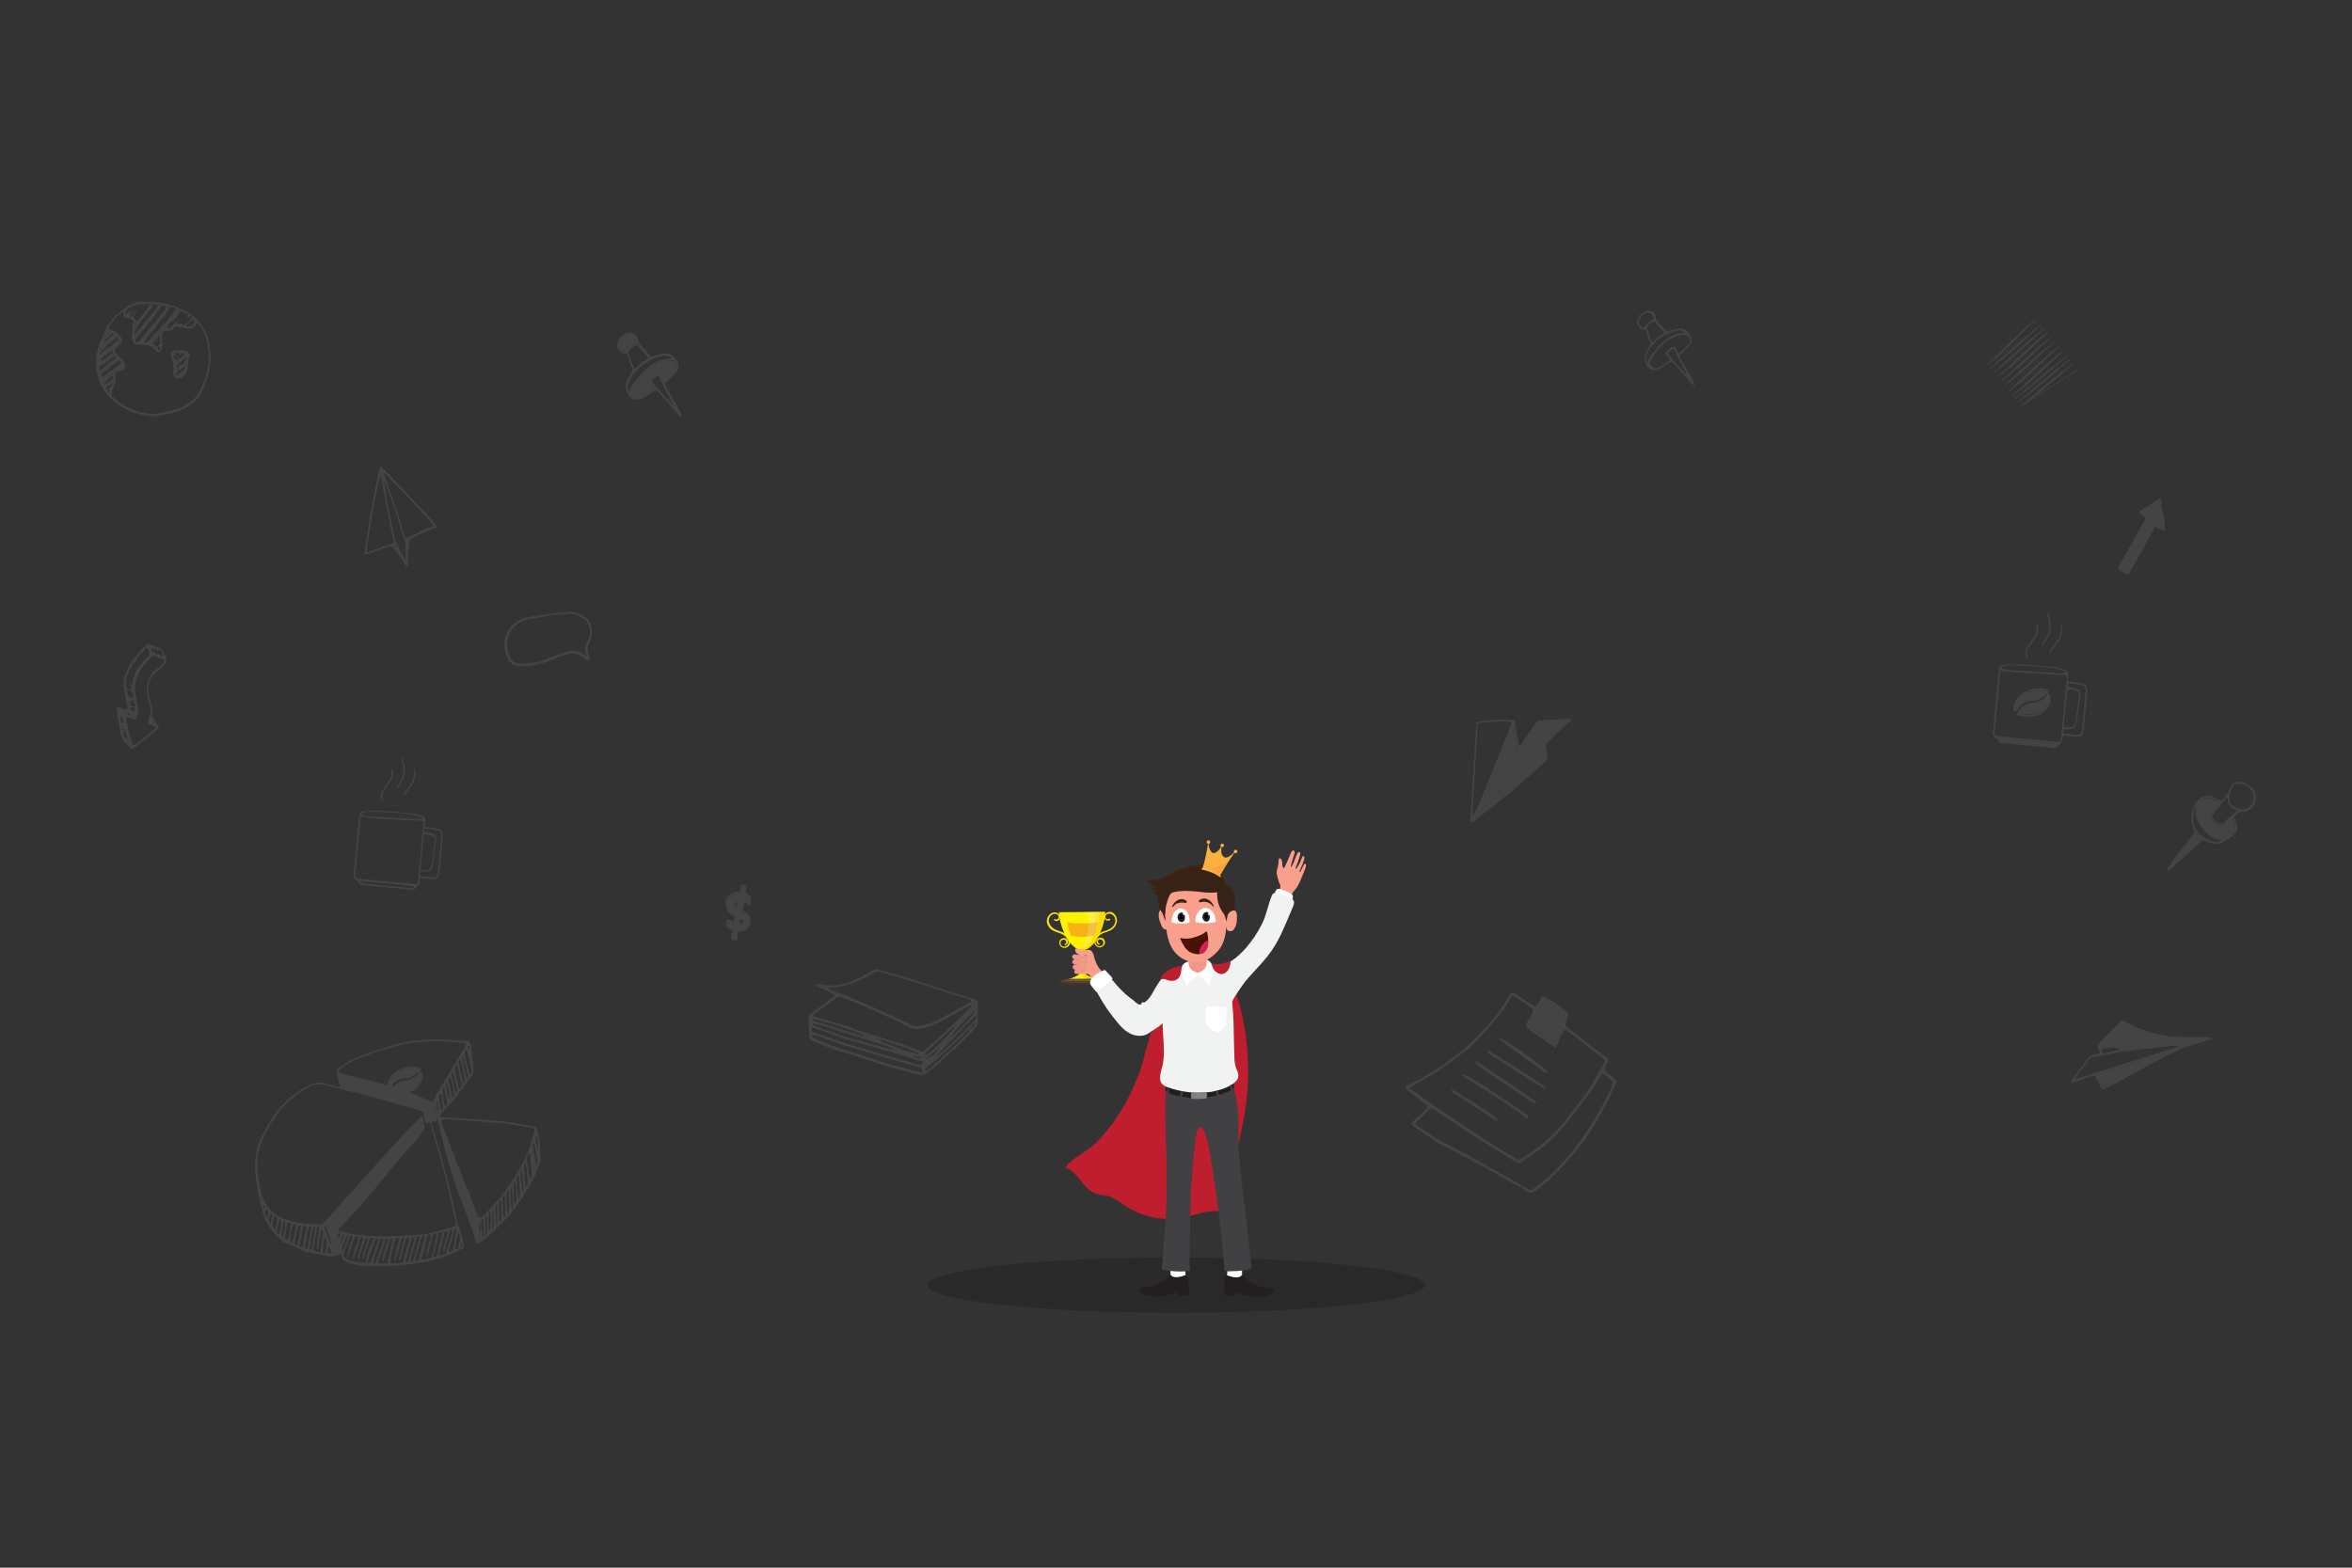 <?xml version="1.0" encoding="utf-8"?>
<!-- Generator: Adobe Illustrator 21.1.0, SVG Export Plug-In . SVG Version: 6.00 Build 0)  -->
<svg version="1.1" id="_x33_" xmlns="http://www.w3.org/2000/svg" xmlns:xlink="http://www.w3.org/1999/xlink" x="0px" y="0px"
	 viewBox="0 0 1200 800" style="enable-background:new 0 0 1200 800;" xml:space="preserve">
<rect x="0" y="0" width="1200" height="800" fill="#333333" stroke="none"/>
<style type="text/css">
	.st0{opacity:0.3;}
	.st1{fill:#6D6D6D;}
	.st2{opacity:0.2;enable-background:new    ;}
	.st3{fill:#FFF200;}
	.st4{opacity:0.23;fill:#F7941D;enable-background:new    ;}
	.st5{opacity:0.43;fill:#F7941D;enable-background:new    ;}
	.st6{fill:#F7941D;}
	.st7{opacity:0.23;fill:#F1F2F2;enable-background:new    ;}
	.st8{fill:#594A42;}
	.st9{fill:#3F322D;}
	.st10{fill:#BE1E2D;}
	.st11{fill:#F1F2F2;}
	.st12{fill:#F9A08C;}
	.st13{fill:#FFFFFF;}
	.st14{fill:#231F20;}
	.st15{fill:#414042;}
	.st16{fill:#EF9789;}
	.st17{fill:#3C2415;}
	.st18{opacity:0.32;fill:#F9A08C;enable-background:new    ;}
	.st19{fill:#4C1105;}
	.st20{fill:#DA1C5C;}
	.st21{opacity:0.22;fill:#231F20;enable-background:new    ;}
	.st22{fill:#808285;}
	.st23{fill:#FBB040;}
	.st24{opacity:0.15;fill:#F15A29;enable-background:new    ;}
</style>
<g class="st0">
	<path class="st1" d="M750.7,419.9c-0.7-0.7-0.5-1.4-0.4-2.1c0.5-9,1-17.9,1.6-26.9c0.3-5.5,0.7-11,1.1-16.6
		c0.1-1.9,0.1-3.8,0.2-5.8c6.4-1.1,12.9-1.5,19.5-1.1c0.9,4.4,1.4,8.8,2.2,13c0.7,0.2,0.9-0.3,1.2-0.6c2.4-3.5,4.7-6.9,7-10.4
		c0.7-1.1,1.5-1.6,2.7-1.7c4.9-0.3,9.8-0.7,14.7-1c0.3,0,0.6,0,1,0c0,1-0.6,1.4-1.1,1.8c-2,1.9-4,3.7-6,5.6
		c-1.6,1.5-3.1,3.1-4.7,4.7c-0.4,0.4-0.7,0.8-1.1,1.3c0.3,2.3,0.6,4.7,0.9,7.2c-0.2,0.7-0.9,1.2-1.5,1.8c-4.6,4.1-9.2,8.1-13.8,12.2
		c-5.6,5-11.7,9.5-17.6,14.1c-1.5,1.2-3,2.5-4.4,3.7C751.7,419.3,751.1,419.6,750.7,419.9z M758.4,412.3c0.9,0.1,1.4-0.6,2-1.1
		c7.7-5.8,15-12.3,22.4-18.7c2-1.7,3.8-3.6,5.7-5.4c-0.2-1.8-0.3-3.4-0.5-5c0-0.4,0-0.9-0.7-1c-0.2,0.2-0.5,0.4-0.7,0.7
		c-4.3,4.8-8.5,9.7-13.1,14.3c-4.7,4.7-9.2,9.5-13.7,14.3C759.3,411,758.6,411.4,758.4,412.3c-0.1,0.2-0.3,0.3-0.4,0.4
		c0.1,0,0.1,0.1,0.2,0.1C758.2,412.6,758.3,412.5,758.4,412.3z M771.1,368.4c-4.5-0.6-14.6,0-17.1,1c-0.9,15.4-2.1,30.9-2.7,46.7
		c0.5-0.5,0.8-0.6,0.9-0.9c0.5-0.9,1.1-1.9,1.5-2.8c2.1-5,4.1-10,6.2-15c1.2-2.9,2.4-5.9,3.5-8.8c2.4-5.9,4.7-11.7,7.1-17.6
		C770.8,370.2,771.3,369.3,771.1,368.4z M753.4,415.4c0.1,0.1,0.2,0.2,0.3,0.3c0.4-0.4,0.9-0.8,1.3-1.3c6.8-7.6,13.8-14.9,21-22.1
		c1.3-1.3,2.5-2.7,3.8-4.1c2.8-3.1,5.4-6.4,8.4-9.2c3.3-3.2,6.5-6.4,9.8-9.6c0.4-0.4,0.8-0.9,1.2-1.4c-2.1-0.4-11.2,0.1-14.8,0.8
		c-10.4,15-20.5,30.3-30.5,45.6C753.6,414.7,753.6,415,753.4,415.4z M757.2,407.7c5.7-8.6,11.4-17.2,17-25.6
		c-0.3-1.3-0.5-2.5-0.7-3.6c-0.4-2.4-0.7-4.8-1.1-7.2c-0.1-0.4,0.1-0.9-0.7-0.9C767,382.8,761.4,395,757.2,407.7z"/>
	<path id="XMLID_11824_" class="st1" d="M753.4,415.4c0.1-0.3,0.2-0.7,0.4-1c10.1-15.3,20.1-30.6,30.5-45.6
		c3.6-0.7,12.7-1.2,14.8-0.8c-0.5,0.5-0.8,1-1.2,1.4c-3.3,3.2-6.5,6.4-9.8,9.6c-3,2.9-5.6,6.2-8.4,9.2c-1.3,1.4-2.5,2.8-3.8,4.1
		c-7.2,7.1-14.2,14.5-21,22.1c-0.4,0.4-0.8,0.8-1.3,1.3C753.6,415.6,753.5,415.5,753.4,415.4z"/>
	<path id="XMLID_11823_" class="st1" d="M757.2,407.7c4.3-12.7,9.8-24.9,14.4-37.4c0.8,0,0.7,0.5,0.7,0.9c0.4,2.4,0.7,4.8,1.1,7.2
		c0.2,1.1,0.4,2.3,0.7,3.6C768.6,390.5,762.9,399.1,757.2,407.7z"/>
	<path id="XMLID_11822_" class="st1" d="M758.5,412.3c0.1-0.9,0.8-1.4,1.3-1.9c4.6-4.8,9-9.7,13.7-14.3c4.6-4.5,8.8-9.4,13.1-14.3
		c0.2-0.3,0.5-0.5,0.7-0.7c0.7,0.1,0.7,0.6,0.7,1c0.2,1.6,0.3,3.2,0.5,5c-1.9,1.8-3.8,3.7-5.7,5.4c-7.3,6.4-14.6,12.8-22.4,18.7
		C759.8,411.7,759.3,412.4,758.5,412.3L758.5,412.3z"/>
	<path class="st1" d="M1072.4,556c-1.3-2.5-2.4-4.8-3.6-7.2c-4.1,1-8,2.5-11.8,4c-0.5-1.1-0.1-1.8,0.4-2.3c2.8-3.6,5.6-7.3,8.4-10.9
		c0.6-0.7,1.2-1.1,2.1-1.2c1.1-0.2,2.2-0.5,3.2-0.7c0.4-1.1-0.1-1.8-0.6-2.4c-0.6-1-0.4-1.8,0.3-2.7c1.2-1.5,9.6-10.2,11.6-11.8
		c1.3,0,2.4,0.8,3.6,1.4c9.9,5.3,20.4,7.3,31.5,7.1c2.8,0,5.7-0.1,8.5,0c0.8,0,1.8-0.2,2.5,1.1c-0.9,0.2-1.6,0.5-2.4,0.7
		c-3.7,1.1-7.5,2.1-11.2,3.2c-1.2,0.4-2.2,1-3.4,1.5c-7.2,3.3-14.2,7.2-21.2,11.1c-4.7,2.6-9.5,5.2-14.2,7.7
		C1074.9,555.1,1073.8,555.4,1072.4,556z M1082,535c0.2,0.1,0.3,0.2,0.5,0.3C1082.3,535.2,1082.2,535.2,1082,535
		c-5-0.4-8.2-0.3-9.9,0.6c0.6,1.8,0.7,1.9,1.9,1.7c2.2-0.4,4.3-0.9,6.5-1.4C1080.9,535.7,1081.4,535.3,1082,535z M1058.4,550.9
		c17.7-5.6,34.7-11,51.6-16.3c0.4-0.1,0.9-0.4,1.8-0.9c-2.6-0.3-4.5,0.2-6.5,0.4c-7.5,0.8-14.9,1.6-22.4,2.5
		c-4.6,0.6-9.1,2.2-13.8,2.6c-0.3,0-0.6,0.2-0.9,0.2c-1,0.2-1.9,0.7-2.5,1.6c-1.6,2.2-3.2,4.2-4.9,6.3
		C1060.2,548.4,1059.5,549.3,1058.4,550.9z M1071.6,533.6c16,0.9,32,0,48.1-2.7c-1.3-0.8-2.4-0.4-3.5-0.4c-10.7-0.1-21-2-30.5-7.1
		c-1.1-0.6-2.1-1.2-3.4-1.3c-3.7,3.3-7,7.1-10.4,10.7C1071.7,532.9,1071.7,533.3,1071.6,533.6z M1102.2,538.7
		c-0.8,0.1-1.3,0.1-1.8,0.2c-10,2.9-19.9,6-29.8,9.4c-0.2,0.1-0.2,0.3-0.5,0.6c0.4,0.9,0.8,1.8,1.3,2.8c0.5,0.9,0.6,2.1,1.6,2.6
		C1076,553.4,1097.2,542.1,1102.2,538.7z"/>
	<path id="XMLID_11800_" class="st1" d="M1071.6,533.6c0.1-0.3,0.1-0.7,0.3-0.9c3.4-3.6,6.6-7.4,10.4-10.7c1.3,0.1,2.3,0.8,3.4,1.3
		c9.6,5.2,19.9,7,30.5,7.1c1.1,0,2.2-0.3,3.5,0.4C1103.6,533.6,1087.6,534.5,1071.6,533.6z"/>
	<path id="XMLID_11799_" class="st1" d="M1102.2,538.7c-4.9,3.4-26.1,14.7-29.1,15.6c-1-0.5-1.1-1.7-1.6-2.6
		c-0.5-0.9-0.9-1.9-1.3-2.8c0.2-0.3,0.3-0.6,0.5-0.6c9.9-3.4,19.8-6.5,29.8-9.4C1100.8,538.8,1101.3,538.8,1102.2,538.7z"/>
	<path class="st1" d="M222.9,269.2c-2.5,0.6-4.7,1.6-6.9,2.6c-2.2,1.1-4.4,2.1-6.7,3.2c-0.9,2.3-0.7,4.7-1.1,7.1
		c-0.3,2.2,0.1,4.5-0.2,6.7c-1,0.2-1.2-0.3-1.4-0.8c-1.6-3.7-4.4-6.3-6.8-9.4c-4.7,1.1-9,3.3-13.8,4.6c0-0.5,0-1,0-1.4
		c0.7-4.4,1.4-8.8,2-13.2c0.9-6.2,2-12.4,3.4-18.6c0.7-3.3,1.3-6.7,2-10.1c0.1-0.4,0.1-0.7,0.2-1.1c0.1-0.6,0.8-0.9,1.2-0.5
		c0.2,0.2,0.4,0.4,0.6,0.6c8.3,8.8,16.6,17.6,24.9,26.4C221.2,266.4,222.3,267.5,222.9,269.2z M195.6,241.1c0.2,0.7,0.3,1,0.4,1.3
		c2.4,6.7,4.8,13.4,7.1,20.1c0.9,2.8,1.7,5.6,2.5,8.4c0.4,1.3,0.6,2.7,1.7,3.8c1.6-0.7,3.2-1.4,4.7-2.2c1.5-0.7,3-1.4,4.5-2.1
		c1.5-0.8,3.2-1.1,4.9-2.2c-7.9-9.3-16.4-17.7-24.7-26.3C196.5,241.7,196.2,241.5,195.6,241.1z M200.8,277.2
		c-0.1-0.8-0.2-1.6-0.3-2.3c-1.1-5.4-2.2-10.8-3.3-16.2c-0.3-1.5-0.6-3.1-0.8-4.6c-0.6-3.3-1.2-6.5-1.8-9.8
		c-0.1-0.4-0.2-0.8-0.4-1.2c-1,2.4-1.5,4.9-2,7.4c-0.6,2.6-1.1,5.2-1.6,7.9c-0.5,2.5-0.9,5.1-1.3,7.7c-0.4,2.7-0.8,5.3-1.2,8
		c-0.3,2.5-1,5-1,7.9C191.8,280.4,196.1,278.6,200.8,277.2z M195.9,245.6c0.5,3.1,0.8,6.1,1.4,9c1.3,6.6,2.6,13.2,4,19.7
		c0.1,0.6,0.2,1.3,0.5,1.8c1.4,2.9,2.8,5.7,4.2,8.5c0.2,0.3,0.5,0.5,0.8,0.8c0.1-0.4,0.2-0.7,0.2-0.9c0-2.3-0.1-4.6-0.1-6.9
		c0-0.4-0.2-0.9-0.3-1.3c-0.4-1.2-0.9-2.4-1.3-3.6c-0.8-2.6-1.4-5.3-2.3-7.9c-1.7-5.2-3.5-10.4-5.3-15.6c-0.4-1.2-0.9-2.4-1.4-3.5
		C196.3,245.7,196.2,245.7,195.9,245.6z M201.4,278.3c-0.2,0.8,0.2,1.2,0.9,1.3C202.3,278.9,202,278.6,201.4,278.3z"/>
	<path class="st1" d="M1105.7,443.6c4-6.9,9.6-12.5,14.1-19.1c-0.2-0.5-0.4-0.9-0.5-1.3c-1.4-3.6-1.6-7.2-0.3-10.9
		c0.7-1.9,1.9-3.5,3.4-4.7c1.7-1.3,3.6-1.9,5.7-1.2c1.8,0.6,3.5,1.3,5,2.5c1.1-0.8,1.7-2,2.6-3s1.5-2.1,1.9-3.4
		c0.9-3.1,4.4-4.2,6.7-3.3c1.2,0.5,2.5,1,3.5,1.8c2.9,2.1,3.8,5.5,2.5,9c-0.5,1.5-1.5,2.5-2.8,3.3c-1.1,0.6-2.2,1-3.4,0.9
		c-1.1-0.1-1.9,0.4-2.7,1.1c-0.5,0.5-1.1,1-1.7,1.5c0.5,1.1,0.9,2.1,1.3,3.2c0.9,1.9,0.5,3.6-0.6,5.1c-1.1,1.6-6.2,5-8,5.4
		s-3.5,0.1-5.2-0.6c-1.1-0.5-2.1-0.9-3.2-1.4c-5.2,4.7-10.2,9.3-15.3,13.9c-0.7,0.6-1.3,1.2-2,1.7
		C1106.5,444.2,1106.5,444.1,1105.7,443.6z M1132.5,409.9c-0.4-0.5-0.6-0.7-0.9-0.9c-1.4-1.1-3.1-1.5-4.8-1.9
		c-1.5-0.4-2.9,0.1-3.7,1.4c-1.9,2.9-2.8,6-1.3,9.4c1.5,3.3,3.6,5.9,6.5,7.9c1.2,0.9,2.6,1.4,4.1,1.7c1.2,0.2,2.5,0.2,3.6-0.5
		c0.7-0.4,1.3-0.8,2.1-1.1c1.6-0.7,2.8-2.9,2.5-4.5c-0.3-1.4-0.8-2.7-1.7-3.8c-0.8,0.2-1.4,0.7-1.9,1.3c-0.5,0.6-0.9,1.1-1.4,1.6
		c-0.9,0.9-1.9,1.1-3,0.7c-1.4-0.5-2.7-1.3-3.6-2.6c-1.3-1.6-1.1-3.3,0.3-4.9C1130.2,412.7,1131.3,411.3,1132.5,409.9z
		 M1137.9,404.5c-0.1,0.6-0.3,1.1-0.4,1.7c-0.4,2.6,0.4,4.4,2.5,5.6c1,0.6,2.1,1,3.2,1.2c2.6,0.5,5.3-1.1,6.2-3.6
		c1-2.8,0.2-5.8-2.2-7.7c-1.8-1.4-3.9-2-6.1-1.8c-0.7,0-1.2,0.4-1.6,0.8C1138.5,401.8,1138.1,403.1,1137.9,404.5z M1136.2,406.7
		c-0.3,0.3-0.5,0.4-0.6,0.6c-2.1,2.6-4.1,5.2-6.2,7.8c-0.7,0.8-0.7,1.6-0.2,2.5c0.8,1.4,2.1,2.2,3.5,2.7c1,0.4,1.9,0.1,2.4-0.8
		c0.4-0.9,1.1-1.3,1.8-1.9c1.2-1,2.4-1.9,3.5-2.9c0.3-0.3,0.6-0.7,0.9-1.1C1137.3,411.4,1137.2,411.2,1136.2,406.7z M1120.5,411.8
		c-1,1-1.3,2.2-1.4,3.4c-0.5,4.6,0.5,8.6,4.2,11.4c2,1.5,4.2,2.4,6.6,3c1.3,0.3,2.2,0,3.6-0.9c-2-0.2-3.7-0.7-5.2-1.7
		c-3.4-2.2-5.9-5.3-7.5-9.2c-0.6-1.3-0.8-2.7-0.5-4.1C1120.4,413.1,1120.4,412.4,1120.5,411.8z M1109,440.3c0.7-0.2,0.8-0.3,1-0.4
		c4.1-3.7,8.3-7.4,12.4-11.1c0.3-0.2,0.5-0.6,0.9-1.2c-1.2-0.6-1.7-1.8-3-2.2C1116.8,430.5,1112.7,434.8,1109,440.3z"/>
	<path id="XMLID_11787_" class="st1" d="M1132.5,409.9c-1.2,1.5-2.3,2.8-3.4,4.1c-1.4,1.6-1.6,3.2-0.3,4.9c1,1.2,2.2,2.1,3.6,2.6
		c1.1,0.4,2.2,0.2,3-0.7c0.5-0.5,1-1.1,1.4-1.6c0.5-0.6,1.1-1.2,1.9-1.3c1,1.1,1.5,2.4,1.7,3.8c0.3,1.5-0.9,3.8-2.5,4.5
		c-0.7,0.3-1.4,0.7-2.1,1.1c-1.1,0.6-2.4,0.7-3.6,0.5c-1.5-0.2-2.8-0.8-4.1-1.7c-2.8-2-5-4.7-6.5-7.9c-1.5-3.4-0.6-6.5,1.3-9.4
		c0.9-1.3,2.2-1.8,3.7-1.4c1.7,0.4,3.3,0.8,4.8,1.9C1131.9,409.1,1132.1,409.4,1132.5,409.9z"/>
	<path id="XMLID_11786_" class="st1" d="M1109,440.3c3.7-5.4,7.8-9.8,11.2-14.8c1.3,0.4,1.8,1.6,3,2.2c-0.4,0.5-0.6,0.9-0.9,1.2
		c-4.1,3.7-8.2,7.4-12.4,11.1C1109.8,440,1109.6,440,1109,440.3z"/>
	<path class="st1" d="M332.2,182.1c0.8-0.3,1.5-0.6,2.2-0.8c1.5-0.4,3.1-0.8,4.6-1c2.3-0.2,4.3,0.7,5.6,2.8c0,0.1,0.1,0.2,0.1,0.2
		c1,1,1.6,2.2,1.5,3.7s-0.9,2.6-1.8,3.6c-1.6,1.7-3.3,3.4-5,5.1c0.2,1.5,1,2.7,1.7,3.9c1.7,3,3.5,6,5.2,9c0.6,1,1,2.2,1.4,3.3
		c0.1,0.2,0.1,0.5,0.1,0.8c-0.5,0.4-0.8,0-1.1-0.4c-3.2-3.7-6.5-7.5-9.8-11.2c-0.6-0.7-1.3-1.2-2-2c-0.5,0.2-1,0.5-1.5,0.8
		c-1.5,0.9-3,1.9-4.5,2.8c-1.6,0.9-3.3,1.3-5.1,1.2c-0.7,0-1.3-0.3-1.9-0.8c-1.9-1.5-3.5-5.8-2-8.6c0.7-1.3,1.3-2.7,2.1-3.9
		c0.7-1,0.9-1.9,0.4-3.1c-0.5-1.1-1-2.2-1.4-3.3s-0.7-2.3-1-3.4c-2.3-0.2-3.1-0.7-4.2-2.1c-0.8-1.1-1.1-2.3-0.7-3.7
		c0.8-3,3.7-5.2,6.2-5.2c2.3,0,3.9,1.1,4.3,3.6c0.2,1.3,0.8,2.2,1.6,3.1c1.3,1.4,2.5,2.8,3.8,4.2
		C331.3,181.4,331.8,181.7,332.2,182.1z M331.3,194.5c2.3-3.1,3.3-3.8,5.7-3.7c0.3,0.6,0.5,1.3,0.8,2c0.3,0.6,0.4,1.5,1.4,1.7
		c2-1.6,3.8-3.4,5.5-5.5c0.1-0.1,0.2-0.3,0.3-0.5c0.9-1.7,0.3-3.7-1.4-4.4c-0.5-0.2-1.2-0.2-1.8-0.2c-3.8,0.1-7.1,1.7-10.2,4
		c-3.1,2.4-5.5,5.6-7.9,8.6c-0.4,0.5-0.6,1.1-0.9,1.7c-0.6,1.2-0.4,2.4,0.5,3.3c0.9,0.9,1.8,1.7,3.2,1.2c2-0.7,5.4-2.8,7.4-4.8
		C333.1,196.9,331.8,196.1,331.3,194.5z M323.8,188.2c1.2-1.1,2.3-2,3.4-3s2.6-1.4,3.6-2.7c-2-2.2-3.9-4.3-5.7-6.4
		c-1.8,0.3-2.9,1.3-3.9,2.6c-0.4,0.6-0.6,1.1-0.4,1.8C321.7,183,322.2,185.7,323.8,188.2z M321,200.1c0.4-1.1,0.7-2,1.1-2.7
		c0.4-0.8,0.9-1.6,1.5-2.3c1.3-1.6,2.7-3.3,4.1-4.8c2-2.2,4.2-3.9,6.8-5.3c1.7-1,3.5-1.6,5.5-1.8c0.8-0.1,1.5-0.2,2.7-0.4
		c-0.7-0.5-1-0.8-1.3-0.9c-1.3-0.6-2.8-0.4-4.1-0.1c-4.4,1-8.3,3.1-11.6,6.4c-2.1,2.1-3.8,4.4-4.9,7.3
		C320.1,196.9,320.1,198.3,321,200.1z M324.6,174.8c-0.4-2.6-1.2-3.5-3.1-3.5s-3.4,1-4.5,2.5c-1.7,2.4-1.2,4,0.6,5.5
		c0.7,0.6,1.3,0.6,1.8-0.1C320.8,177.3,322.4,175.8,324.6,174.8z M336.1,191.8c-1.8,0.5-2.9,1.4-3.6,3.1c3.8,4.2,7.7,8.5,11.5,12.7
		C341.5,202.3,338.5,197.4,336.1,191.8z"/>
	<path id="XMLID_11779_" class="st1" d="M331.3,194.5c0.5,1.6,1.8,2.4,2.5,3.6c-2,2-5.4,4.1-7.4,4.8c-1.4,0.5-2.3-0.2-3.2-1.2
		c-0.9-1-1.1-2.1-0.5-3.3c0.3-0.6,0.5-1.2,0.9-1.7c2.4-3.1,4.8-6.2,7.9-8.6c3.1-2.4,6.4-4,10.2-4c0.6,0,1.3,0,1.8,0.2
		c1.7,0.7,2.3,2.6,1.4,4.4c-0.1,0.2-0.2,0.3-0.3,0.5c-1.6,2.1-3.5,3.9-5.5,5.5c-1-0.2-1.1-1-1.4-1.7s-0.5-1.3-0.8-2
		C334.6,190.7,333.5,191.4,331.3,194.5z"/>
	<path id="XMLID_11778_" class="st1" d="M324.6,174.8c-2.2,1-3.8,2.5-5.2,4.4c-0.5,0.7-1.1,0.7-1.8,0.1c-1.8-1.5-2.3-3.1-0.6-5.5
		c1.1-1.6,2.5-2.6,4.5-2.5C323.4,171.3,324.2,172.2,324.6,174.8z"/>
	<path class="st1" d="M850.6,169.3c0.7-0.2,1.3-0.5,2-0.7c1.4-0.3,2.7-0.7,4.1-0.9c2.1-0.2,3.8,0.6,5,2.5c0,0.1,0.1,0.1,0.1,0.2
		c0.9,0.9,1.4,1.9,1.3,3.3c-0.1,1.4-0.8,2.3-1.6,3.2c-1.4,1.5-2.9,3-4.5,4.6c0.1,1.3,0.9,2.4,1.5,3.5c1.5,2.7,3.1,5.3,4.6,8
		c0.5,0.9,0.9,1.9,1.3,2.9c0.1,0.2,0,0.5,0.1,0.7c-0.5,0.3-0.7,0-1-0.3c-2.9-3.3-5.8-6.7-8.7-10c-0.5-0.6-1.1-1.1-1.8-1.8
		c-0.4,0.2-0.9,0.4-1.4,0.7c-1.4,0.8-2.7,1.7-4,2.5c-1.4,0.8-2.9,1.2-4.5,1.1c-0.7,0-1.2-0.3-1.7-0.7c-1.7-1.3-3.1-5.1-1.8-7.7
		c0.6-1.2,1.2-2.4,1.9-3.4c0.6-0.9,0.8-1.7,0.3-2.7c-0.5-0.9-0.9-1.9-1.2-2.9c-0.4-1-0.6-2-0.9-3c-2-0.2-2.8-0.6-3.7-1.8
		c-0.7-1-1-2.1-0.6-3.3c0.7-2.6,3.3-4.7,5.5-4.7c2,0,3.5,1,3.8,3.2c0.2,1.2,0.7,2,1.4,2.7c1.1,1.2,2.2,2.5,3.4,3.7
		C849.8,168.6,850.2,168.9,850.6,169.3z M849.7,180.3c2-2.8,2.9-3.4,5.1-3.3c0.2,0.6,0.4,1.2,0.7,1.8s0.4,1.3,1.2,1.5
		c1.7-1.4,3.4-3.1,4.9-4.9c0.1-0.1,0.2-0.3,0.3-0.4c0.8-1.5,0.3-3.3-1.2-3.9c-0.5-0.2-1.1-0.2-1.6-0.2c-3.4,0.1-6.3,1.5-9.1,3.6
		s-4.9,5-7,7.7c-0.3,0.4-0.6,1-0.8,1.5c-0.5,1.1-0.4,2.1,0.4,3c0.8,0.8,1.6,1.5,2.9,1.1c1.8-0.6,4.8-2.5,6.6-4.2
		C851.3,182.5,850.2,181.8,849.7,180.3z M843.1,174.7c1.1-1,2.1-1.8,3-2.6c1-0.9,2.3-1.3,3.2-2.4c-1.8-2-3.5-3.9-5.1-5.7
		c-1.6,0.2-2.6,1.1-3.4,2.3c-0.4,0.5-0.5,1-0.3,1.6C841.2,170.1,841.6,172.5,843.1,174.7z M840.5,185.3c0.4-1,0.6-1.7,1-2.4
		s0.8-1.4,1.3-2.1c1.2-1.5,2.4-2.9,3.6-4.3c1.8-1.9,3.8-3.5,6-4.7c1.5-0.9,3.2-1.4,4.9-1.6c0.7-0.1,1.4-0.2,2.4-0.4
		c-0.6-0.4-0.9-0.7-1.2-0.8c-1.2-0.6-2.5-0.4-3.7-0.1c-3.9,0.9-7.4,2.8-10.3,5.7c-1.8,1.8-3.4,4-4.4,6.5
		C839.8,182.4,839.8,183.8,840.5,185.3z M843.8,162.8c-0.3-2.4-1.1-3.1-2.8-3.2c-1.7,0-3,0.9-4,2.3c-1.5,2.2-1.1,3.6,0.6,4.9
		c0.6,0.5,1.1,0.6,1.6-0.1C840.4,165.1,841.8,163.7,843.8,162.8z M854.1,177.9c-1.6,0.5-2.6,1.2-3.2,2.8c3.4,3.8,6.8,7.5,10.2,11.3
		C858.8,187.3,856.1,182.9,854.1,177.9z"/>
	<path class="st1" d="M173.9,639.6c-1.8,1.7-3.8,1.6-6,1.4c-1.9-0.2-3.7-0.8-5.6-1c-1.7-0.2-3.4-1-5.2-0.8c-0.2,0-0.4,0-0.5-0.1
		c-3.2-1.5-6.4-3-9.6-4.4c-0.7-0.3-1.2-0.9-2.1-0.6c-0.1,0-0.4-0.2-0.6-0.4c-0.3-0.4-0.4-0.9-0.8-1.2c-1.9-1.3-3.4-3-4.9-4.7
		c-0.4-0.5-0.9-0.9-1.1-1.6c-0.1-0.4-0.3-0.7-0.5-1c-2.1-3.3-3.3-7-4.1-10.9c-1.1-5.3-2.2-10.6-2.6-16c-0.6-6.8,0.4-13.2,3.7-19.2
		c0.8-1.5,1.6-3.1,2.5-4.7c5.3-9.4,12.5-16.5,21.9-20.9c2.4-1.1,4.8-1.4,7.3-0.6c2.5,0.7,5,1.3,7.3,2c0.8-0.6,0.7-1.2,0.4-1.7
		c-0.9-1.6-1-3.4-1.5-5.1c-0.3-1.3,0-2.4,1.1-3.1c1.9-1.3,3.8-2.6,5.7-3.7c3.4-1.9,7-3.2,10.6-4.4c3.6-1.2,7.3-2.3,10.9-3.5
		c6.6-2.1,13.4-2.6,20.3-2.9c4.7-0.2,9.4,0.2,14.1,0.6c1.6,0.1,3.1,0.2,4.8,0.3c0.5,1.1,0.9,2.2,1.1,3.5c0.2,1.5,0.4,2.9,0.5,4.4
		c0.2,2.1,0.3,4.1,0.5,6.2c0.1,1.4-0.1,2.7-1,3.9c-3.3,4.3-6.5,8.7-9.9,12.9c-1.3,1.7-2.9,3.1-4.3,4.7c-0.7,0.8-1.3,1.6-1.9,2.4
		c0.2,0.9,0.8,0.7,1.2,0.7c3,0.2,6.1,0.4,9.1,0.6c4.6,0.3,9.2,0.6,13.8,0.9c2.5,0.2,5,0.4,7.4,0.6c5.6,0.4,11.1,1.8,16.7,2.6
		c0.3,0,0.5,0.2,0.9,0.4c1,2.9,1.7,5.9,1.9,9.1c0.1,2,0.2,3.9,0.4,5.9c0.2,1.4-0.1,2.7-0.6,4.1c-1.4,4.1-3.3,8-5.5,11.6
		c-3.5,5.9-7.2,11.6-11.9,16.5c-1.1,1.2-2.2,2.3-3.4,3.4c-1.2,1.2-2.5,2.4-3.7,3.6c-1.2,1.1-2.4,2.2-3.7,3.2
		c-1.1,0.9-2.3,1.7-3.8,2.2c-0.4-1.1-0.8-2.1-1.1-3.1c-1.4-5.5-3.6-10.7-5.6-16c-4.4-11.8-8.5-23.7-11.2-36.2
		c-0.6-2.7-1.2-5.3-1.9-8c-1.1-0.3-0.5,0.9-1.2,1.1c-0.5-0.1-1.2-0.2-2.1-0.3c0.2,0.7,0.2,1.1,0.3,1.6c1.1,4,2.3,7.9,3.5,11.8
		c0.7,2.4,1.4,4.9,2.1,7.4c2.7,9.7,5,19.6,7,29.5c0.3,1.3,0.4,2.7,1.3,3.8c0.2,0.3,0.3,0.7,0.4,1.1c0.7,2.7,1.4,5.3,2,8
		c0.1,0.3,0,0.6,0,1.1c-1.6,1.3-3.6,1.9-5.4,2.8c-4.9,2.3-10,3.7-15.2,4.7c-6.9,1.2-13.9,2-20.9,1.9c-2.4,0-4.8,0-7.2,0
		c-3,0-5.9-0.4-8.8-1.2c-0.9-0.2-1.7-0.6-2.6-1c-1.3-0.5-2.2-1.4-2.4-2.9C174.4,640.4,174.2,640.1,173.9,639.6z M251.9,617.8
		c-0.2,0.2-0.4,0.5-0.5,0.7c-0.1,2.6-0.1,5.3-0.2,7.9c0,0.1,0.2,0.3,0.3,0.4c0.1-0.1,0.4-0.2,0.4-0.3
		C251.9,623.6,251.8,620.7,251.9,617.8c0-0.2,0.1-0.4,0-0.6c0-0.1-0.2-0.2-0.3-0.3c0,0.2-0.1,0.3-0.1,0.5
		C251.6,617.6,251.8,617.7,251.9,617.8z M217.5,573.4c-0.6-1.1-0.8-2.3-0.9-3.4c-0.2-2.2-1.3-3.2-3.3-3.7c-3-0.7-5.9-1.5-8.8-2.4
		c-8.1-2.4-16.1-4.7-24.3-6.6c-4.9-1.1-9.9-2.4-14.8-3.6c-2.5-0.6-4.9-0.4-7.3,0.8c-8.5,4.3-15.1,10.7-20.1,19.2
		c-1.4,2.4-2.6,4.8-3.8,7.3c-1.5,3.1-2.3,6.4-2.8,9.9c-0.5,3.8-0.1,7.5,0.5,11.2c0.5,3,1,6.1,2.1,8.9c2.5,6.5,7.5,10.1,13.6,11.9
		c5.3,1.5,10.8,2,16.4,2c2.6-2.3,4.9-4.9,7.2-7.5c2.7-3,5.4-6.1,8.1-9.1c3.5-3.9,7-7.7,10.5-11.6c6.3-7.1,12.6-14.1,19.1-20.9
		c1.7-1.8,3.5-3.6,5.3-5.3c0.3-0.3,0.7-0.6,1.1-0.9c0.2,0.4,0.4,0.6,0.5,0.9c0.4,1.6,0.7,3.3,1,4.7c-2.1,3.7-3.5,5.6-6.9,9.3
		c-3.9,4.2-7.7,8.6-11.3,13.2c-7.7,9.7-15.7,19.2-24.4,27.9c-0.3,0.3-0.7,0.7-1,1s-0.8,0.6-0.4,1.4c3.1,1.1,6.5,1.8,9.8,2.2
		c5.6,0.7,11.2,0.8,16.8,0.7c4.9-0.1,9.8-0.5,14.6-0.8c2.3-0.2,4.6-0.5,6.8-1.1c2.9-0.7,5.7-1.6,8.6-2.4c1.1-0.3,2.1-0.7,3.1-1.1
		c0-1.8-0.4-3.3-0.7-4.8c-2.2-10.1-4.4-20.2-7.3-30.1c-1.7-5.9-3.4-11.9-5.1-17.8c0-0.1-0.3-0.2-0.4-0.3
		C218.5,572.7,218.1,573,217.5,573.4z M272.7,576c-0.2-0.1-0.5-0.3-0.7-0.3c-4.9-0.8-9.8-1.8-14.7-2.3c-9.2-0.9-18.4-1.5-27.6-2.2
		c-1.1-0.1-2.2-0.1-3.3-0.1c-0.3,0-0.7,0.2-1,0.3c-0.4,1.4,0.2,2.6,0.6,3.7c0.8,2.1,1.7,4.2,2.5,6.3c1.2,3.1,2.2,6.2,3.5,9.3
		c2.8,7,5.6,13.9,8.4,20.9c0.9,2.3,1.6,4.6,2.5,6.9c0.4,1.1,0.7,2.2,1.7,3.1c1.6-0.6,2.7-1.8,3.8-3c9-9.2,16.3-19.6,21.4-31.8
		C271.4,582.3,272.6,578.6,272.7,576z M220.7,562.5c0.7-1.2,1.3-2.3,1.8-3.4c0.2-0.3,0.1-0.9,0.3-1.1c1.3-1,1.7-2.6,2.5-3.9
		c4-6.6,8-13.2,11.9-19.8c0.3-0.5,0.5-1.1,0.8-1.8c-8.3-1.2-16.4-1.5-24.5-0.6c-3.1,0.3-6.3,0.7-9.3,1.4c-7,1.7-13.8,4-20.5,6.5
		c-3.5,1.3-6.8,3.2-9.9,5.5c-0.5,0.4-1.2,0.7-1.1,1.8c0.5,0.3,1.2,0.7,1.8,0.8c6.3,1.6,12.7,3.3,19,4.8
		C203.1,554.8,211.8,558.3,220.7,562.5z M184.7,643c0.2-1.2,0.3-1.9,0.5-2.6c0.2-0.8,0.4-1.5,0.7-2.3c0.2-0.7,0.4-1.3,0.6-2
		c0.2-0.8,0.5-1.5,0.7-2.3c0.2-0.7,0.7-1.4,0.4-2.1c-0.9-0.2-1.1,0.4-1.3,0.9c-0.9,2.7-1.8,5.4-2.7,8.1c-0.2,0.5-0.1,1.2-0.9,1.5
		c-0.1-0.2-0.3-0.5-0.3-0.6c0.3-1.1,0.6-2.3,1-3.4c0.7-2.1,1.3-4.1,2-6.2c0-0.1-0.1-0.3-0.2-0.6c-0.3,0-0.7,0-1.1,0
		c-1.3,3.6-2.3,7.3-3.7,10.9c-0.2-0.2-0.4-0.2-0.4-0.3c0-3.8,2.4-7,2.8-10.8c-0.4-0.1-0.8-0.3-1.1-0.2c-0.3,0.1-0.7,0.4-0.8,0.7
		c-0.3,0.7-0.5,1.5-0.8,2.2c-0.8,2.2-1.5,4.5-2.3,6.7c-0.1,0.4-0.4,0.7-0.9,0.3c0.2-0.8,0.4-1.6,0.7-2.5c0.6-2,1.3-3.9,1.9-5.9
		c0.1-0.5,0.3-0.9,0.3-1.4c0-0.2-0.3-0.5-0.5-0.6s-0.5,0.2-0.7,0.3c-0.1,0-0.1,0.2-0.1,0.3c-1,2.8-2.1,5.5-3.1,8.3
		c-0.1,0.3,0,0.8,0,1.1c0.1,1,0.7,1.5,1.5,2c2,1.1,6.6,2,9.5,1.8c0.9-4.3,2.5-8.4,4.2-12.5c-1.6-0.4-1.7-0.4-2.1,0.7
		c-0.9,2.7-1.7,5.5-2.6,8.2C185.8,641.5,185.9,642.3,184.7,643z M203.5,643.1c0.3-1.5,0.6-2.8,0.8-4c0.3-1.2,0.6-2.5,0.9-3.7
		s0.9-2.3,0.8-3.8c-0.4,0.1-0.8,0.2-0.9,0.3c-0.3,0.5-0.5,1.1-0.6,1.6c-0.8,2.9-1.6,5.9-2.4,8.9c-0.1,0.4-0.1,1-1,0.9
		c0.4-4,2.1-7.6,2.7-11.5c-0.5,0-0.9-0.1-1.2,0c-0.3,0-0.7,0.2-0.9,0.2c-1.1,3.3-2.5,10.4-2.6,12.6c2.3,0.1,4.5,0.1,6.5-0.4
		c1.1-4.3,2.2-8.4,3.3-12.5c-0.7-0.4-1.3-0.3-1.7,0.5c-0.2,0.4-0.4,0.9-0.5,1.4c-0.7,2.7-1.4,5.4-2.1,8
		C204.6,642.2,204.7,642.9,203.5,643.1z M222.8,629.6c-0.8-0.5-1.4-0.2-1.7,0.4c-0.3,0.6-0.5,1.3-0.6,2c-0.6,2.4-1.2,4.8-1.9,7.1
		c-0.2,0.6-0.5,1.2-0.9,2.2c-0.5-1.8,0.2-2.9,0.5-4.1c0.2-1.2,0.6-2.3,0.9-3.4c0.2-1.2,1-2.4,0.7-3.7c-1.1-0.4-1.7,0-1.9,1.1
		c-1,3.7-1.9,7.4-2.8,11.2c0,0.1,0.1,0.3,0.3,0.7c1.5-0.4,3.1-0.8,4.8-1.3C221,637.8,222.3,633.8,222.8,629.6z M197.7,644.8
		c0.9-4.4,2-8.5,2.7-12.8c-0.5,0-0.9,0-1.2,0.1c-1.2,3.7-2.3,7.4-3.5,11.1c0,0.1-0.3,0.1-0.8,0.1c0.3-1.9,0.9-3.7,1.4-5.4
		c0.6-1.9,1.2-3.7,1.9-5.8c-0.6,0-1,0-1.4,0c-0.7,2.2-1.4,4.2-2,6.3c-0.6,2-1.6,4-1.9,6.3C194.6,644.7,196.1,644.8,197.7,644.8z
		 M227.5,639.8c0.6-2.1,1.2-3.8,1.7-5.6c0.6-2,1.1-4,1.6-6c0.1-0.3-0.2-0.6-0.4-0.9c-0.3,0.2-0.7,0.4-0.8,0.7
		c-0.3,0.5-0.4,1.1-0.5,1.7c-0.7,2.8-1.5,5.5-2.2,8.3c-0.1,0.4-0.1,1-0.9,0.9c0.1-0.6,0.1-1.2,0.2-1.7c0.7-2.8,1.4-5.5,2.2-8.3
		c0-0.2-0.1-0.4-0.2-0.7c-0.4,0.1-0.9,0.1-1.3,0.2c-0.4,2-0.8,3.7-1.2,5.4c-0.5,1.9-1,3.8-1.4,5.7c-0.1,0.4-0.1,0.9-0.1,1.4
		C225.5,640.8,226.4,640.1,227.5,639.8z M159.8,638.1c1.3,0.6,2.4,0.8,3.7,0.8c0.5-3.4,0.9-6.8,1.3-10.1c0.1-0.5-0.1-1-0.9-1
		c-0.5,1.6-0.6,3.4-0.9,5.1c-0.3,1.7-0.1,3.4-1.1,5c-0.2-0.7-0.3-1.3-0.2-2c0.3-2.5,0.7-5.1,1-7.6c0.1-0.6,0.1-1.2,0.1-1.8
		c0-0.1-0.2-0.3-0.3-0.4c-0.1,0-0.4,0.1-0.5,0.2c-0.2,0.2-0.3,0.5-0.3,0.8C161.1,630.6,160.5,634.2,159.8,638.1z M190.3,644.5
		c1.5,0.1,1.5,0.1,1.8-0.9c1.3-3.8,2.5-7.6,3.7-11.4c-0.2-0.1-0.4-0.3-0.6-0.3c-0.3,0-0.5,0-1,0.1
		C192.8,636,191.2,640.1,190.3,644.5z M193.1,631.9c-0.5,0.1-0.9,0-1.1,0.1c-0.3,0.3-0.6,0.8-0.8,1.2c-1.2,3.4-2.4,6.8-3.6,10.2
		c-0.1,0.3-0.1,0.8-0.1,1.1c0.9,0.3,1.5,0.2,1.8-0.8C190.6,640,191.8,636.1,193.1,631.9z M221.1,641.4c1.2,0.3,1.7-0.1,1.9-1.1
		c0.7-3.1,1.6-6.3,2.3-9.4c0.1-0.5,0.3-1,0.2-1.4c0-0.3-0.3-0.8-0.5-0.8c-0.3-0.1-0.8,0.2-0.9,0.4c-0.3,0.5-0.3,1.1-0.5,1.7
		c-0.7,2.9-1.4,5.9-2.1,8.8C221.4,640.2,221.3,640.7,221.1,641.4z M216.9,630.2c-0.8,0.3-1.2,0.3-1.4,0.5c-0.3,0.5-0.5,1-0.7,1.6
		c-1,3.5-2,7-3,10.4c0,0.1,0.1,0.3,0.1,0.7c0.5,0,1,0,1.6-0.1C214.7,639.1,215.7,634.9,216.9,630.2z M211.6,631.5
		c-1.3-0.1-1.4-0.1-1.7,0.9c-1.1,3.7-2,7.4-3,11.1c0,0.1,0.1,0.3,0.2,0.6c0.5-0.1,1-0.1,1.2-0.2
		C209.4,639.6,210.5,635.6,211.6,631.5z M237.8,535.8c-0.7,0.6-0.9,1.2-0.7,2.1c0.6,2.7,1.2,5.3,1.9,8c0.2,0.7,0.4,1.5,0.7,2.4
		c0.4-0.4,0.7-0.6,0.8-0.9c0.1-0.3,0.1-0.8,0.1-1.1c-0.7-3.2-1.4-6.5-2.2-9.7C238.3,536.3,238,536.1,237.8,535.8z M234.2,555.6
		c0.9-0.4,1.5-0.9,1.3-1.9c-0.7-3.3-1.4-6.7-2.3-10.4c-0.6,0.8-0.9,1.2-1.2,1.6c-0.1,0.1-0.1,0.4,0,0.6
		C232.7,548.9,233.4,552.2,234.2,555.6z M154.7,625.4c-0.7,3.7-1.3,7.1-1.9,10.6c0.5,0.2,0.9,0.3,1.3,0.4c0.1,0,0.1-0.1,0.3-0.2
		c0.6-3.4,1.3-6.8,2-10.4C155.9,625.7,155.4,625.6,154.7,625.4z M270.3,588.4c-1.5,1.5-1.7,2.7-1.4,4.1c0.4,1.9,0.6,3.9,0.9,5.8
		c0.2,1.1,0.1,2.2,0.6,3.2c1-0.3,1-1.2,0.9-1.9c-0.1-2.1-0.3-4.1-0.5-6.2C270.7,591.9,270.5,590.4,270.3,588.4z M209.4,643.7
		c0.7,0.2,1.3,0.3,1.5-0.5c1.1-3.8,2.1-7.6,3.1-11.4c0.1-0.3,0-0.6,0-0.8c-0.6-0.3-1-0.1-1.2,0.4c-0.4,1.2-0.8,2.4-1.2,3.6
		C210.8,637.9,210,640.7,209.4,643.7z M149.7,624.6c-1.1,2.9-1.5,5.8-1.8,8.7c-0.1,0.7,0.5,1,1.1,0.8c1.1-3.1,2-7.1,2-9.2
		C150.7,624.8,150.2,624.7,149.7,624.6z M151.8,635.5c0.6-3.2,1.1-6.3,1.7-9.4c0-0.1,0-0.2,0-0.3c-0.2-0.2-0.3-0.5-0.5-0.6
		c-0.2,0-0.6,0.1-0.7,0.3c-0.3,0.7-0.5,1.5-0.6,2.3c-0.5,2-1,4-1.4,6C150.1,634.8,150.5,635.4,151.8,635.5z M158.7,626.1
		c-0.8-0.5-1.2-0.2-1.3,0.5c-0.7,3.3-1.3,6.5-1.9,9.8c0,0.1,0,0.2,0,0.3c0.2,0.2,0.3,0.5,0.6,0.6c0.2,0,0.6-0.1,0.7-0.3
		c0.3-0.8,0.5-1.7,0.6-2.6C157.8,631.6,158.4,628.9,158.7,626.1z M228.8,638.8c1.1,0,2,0,2.2-1.1c0.5-2.6,1.1-5.2,1.5-7.8
		c0.2-0.9,0.5-1.9-0.2-2.8c-0.1,0.1-0.3,0.2-0.4,0.4C231,631.2,230,634.9,228.8,638.8z M229.4,549.7c-0.2,0.3-0.4,0.4-0.4,0.6
		c-0.1,0.5-0.1,1,0,1.4c0.6,2.7,0.9,5.5,1.8,8.2c1-0.2,1-0.9,0.9-1.6c-0.5-2.7-1.1-5.4-1.7-8C229.8,550.1,229.6,550,229.4,549.7z
		 M146.9,632.9c0.6-2.8,1.1-5.6,1.7-8.5c-0.7-0.2-1.2-0.3-2-0.5c-0.4,2.6-0.7,5-1.1,7.5C145.4,632.4,145.5,632.4,146.9,632.9z
		 M268.2,605.8c1.1-0.5,1.1-1.1,1.1-1.8c-0.2-3.4-0.3-6.9-1.2-10.2c0-0.1-0.2-0.2-0.4-0.3c-0.1,0.2-0.4,0.3-0.4,0.4
		C267.5,597.8,267.6,601.7,268.2,605.8z M161,625.9c-0.5,0.1-0.9,0.2-1.1,0.3c-0.1,0.1-0.2,0.3-0.2,0.5c-0.6,3.4-1.2,6.8-1.8,10.1
		c0,0.2,0,0.4,0.1,0.6c0.1,0.2,0.2,0.4,0.4,0.4c0.1,0,0.4,0,0.5-0.1s0.2-0.3,0.3-0.5C159.6,633.5,160.3,629.9,161,625.9z
		 M259.4,607.4c-0.5,0.5-0.8,0.6-0.8,0.7c0,3.6-0.3,7.3,0.2,10.9c0,0.1,0.3,0.2,0.4,0.3c0.2-0.2,0.5-0.4,0.5-0.6
		C259.9,615,259.6,611.4,259.4,607.4z M233.8,628.9c-0.6,2.8-1.2,5.5-1.7,8.3c0,0.1,0.2,0.3,0.4,0.5c0.4-0.3,0.9-0.5,1.4-0.8
		C234,634.2,235.7,631.7,233.8,628.9z M236.5,552.6c0.8-0.2,0.8-0.8,0.7-1.4c-0.7-3.3-1.4-6.6-2.2-10c0-0.1-0.2-0.2-0.4-0.3
		c-0.8,0.4-0.7,1.1-0.5,1.8c0.6,2.9,1.3,5.9,2,8.8C236.1,551.9,236.3,552.3,236.5,552.6z M262.5,615c1-1.7,1-1.7,0.7-9
		c-0.1-2.1-0.1-2.1-1-3.2C262,606.8,262.1,610.6,262.5,615z M255.5,612.4c-0.7,0.1-1.2,0.6-1,1.2c0.4,1.2,0.1,2.3,0.1,3.5
		c0.1,2.1-0.1,4.3,0.2,6.5c0.4-0.2,0.7-0.3,0.8-0.4c0.1-0.6,0.2-1.1,0.2-1.7c0-2.6-0.1-5.3-0.2-7.9
		C255.6,613.1,255.6,612.7,255.5,612.4z M264.5,611.5c0.2,0,0.4,0,0.5,0.1c0.1-0.4,0.4-0.9,0.4-1.3c-0.2-3.3-0.5-6.6-0.7-9.9
		c0-0.2-0.3-0.4-0.5-0.5c-0.1,0-0.4,0.2-0.4,0.3c-0.1,0.5-0.2,0.9-0.2,1.4c0.2,2.5,0.4,5.1,0.6,7.6
		C264.3,610,264.4,610.7,264.5,611.5z M226.9,564.3c1-0.4,1.4-0.8,1.2-1.5c-0.4-2.6-0.8-5.2-1.7-8.2c-0.3,0.9-0.6,1.3-0.6,1.7
		c0.1,1.5,0.2,2.9,0.4,4.4C226.4,561.9,226.6,563,226.9,564.3z M141.6,621.6c-0.3-0.3-0.5-0.5-0.7-0.7c-0.2-0.1-0.5-0.2-0.7-0.3
		c-0.8,0.7-0.6,1.6-0.8,2.5s-0.4,1.8-0.4,2.6s0.6,1.4,1.5,1.7C140.8,625.3,141.2,623.4,141.6,621.6z M165.7,631.4
		c-0.6,2.6-1.1,5.2-1,7.9c0.5,0,0.9,0,1.3,0c0.3-1.7,0.5-3.4,0.7-5C166.9,633.1,166.5,632.2,165.7,631.4z M265.8,596.4
		c-0.1,0.3-0.2,0.6-0.2,0.9c-0.1,1.6,0.7,9.9,1.1,11.3c0.1-0.1,0.4-0.2,0.4-0.3C267.3,607.1,266.7,598.9,265.8,596.4z M257.3,610.1
		c-0.6,0-1,0.4-0.9,0.9c0.1,2.8,0.2,5.7,0.3,8.5c0,0.5,0.1,1,0.2,1.4c0,0.1,0.3,0.2,0.4,0.2c0.2,0,0.3-0.2,0.4-0.4
		c0.1-0.1,0.1-0.2,0.1-0.3c-0.1-3.2-0.1-6.5-0.2-9.7C257.6,610.6,257.4,610.3,257.3,610.1z M232.7,557.5c0.2-0.1,0.5-0.2,0.5-0.2
		c0.2-1.4-1.2-7.9-2.2-10.1c-0.7,0.2-0.7,0.8-0.6,1.4c0.6,2.7,1.2,5.5,1.8,8.2C232.3,557.1,232.6,557.3,232.7,557.5z M142.7,629.8
		c0.3-2.2,0.6-4.2,0.9-6.3c0.1-0.7-0.1-1.1-0.8-1.2c-0.1,0.1-0.4,0.2-0.4,0.4c-0.4,1.9-0.8,3.8-1.1,5.8
		C141.2,629.2,141.7,629.7,142.7,629.8z M225,566.6c0.8-0.2,1-0.7,1-1.4c-0.3-2.2-0.6-4.5-0.9-6.7c0-0.1-0.2-0.3-0.3-0.4
		c-0.7,0.3-0.9,1-0.8,1.7c0.2,2.1,0.5,4.1,0.8,6.2C224.7,566.1,224.8,566.3,225,566.6z M273.7,594.8c0.1-0.1,0.2-0.1,0.3-0.2
		c0.1-0.2,0.3-0.3,0.3-0.5c-0.4-2.9-0.8-5.9-1.2-8.8c-0.1-0.7-0.4-1.5-0.6-2.2c-0.8,0.4-0.7,1-0.6,1.6c0.5,3.1,1,6.2,1.6,9.3
		C273.4,594.3,273.6,594.5,273.7,594.8z M249.5,628.8c0.7-1.7,1-4.7,0.8-9.2c0-0.4,0.2-1-0.8-1.2c0,0.2-0.1,0.5-0.1,0.7
		C249.4,622.3,249.2,625.4,249.5,628.8z M165.9,625.6c-0.6,0-0.6,0.4-0.4,0.7c1.2,3.1,2.3,6.2,3.5,9.3c0,0.1,0.2,0.1,0.2,0.1
		C168.9,632.7,167.9,629.6,165.9,625.6z M144.7,623.2c-0.7,2.5-0.9,4.8-1,7.2c0,0.3,0,0.8,0.8,0.7c0.5-2.4,1.1-4.8,1-7.4
		C145.5,623.6,145.2,623.5,144.7,623.2z M174.7,638.2c0.1-0.1,0.2-0.1,0.3-0.1c0.9-2.4,1.8-4.7,2.7-7.1c0.1-0.4-0.1-0.7-0.8-0.6
		c-1.1,2.2-1.8,4.6-2.4,7.1C174.5,637.6,174.7,637.9,174.7,638.2z M247.9,620.2c-0.8,2.8-0.2,5.3-0.3,7.8c0,0.7-0.1,1.5,0.8,2.4
		c0.2-3.3,0-6.3,0-9.2C248.4,621,248.2,620.7,247.9,620.2z M246.4,622.1c-0.2,0-0.4,0-0.6,0c-0.1,0.6-0.3,1.1-0.3,1.7
		c0.2,2.4,0.5,4.9,0.7,7.3c0,0.1,0.4,0.2,0.7,0.5C247,628.2,246.7,625.1,246.4,622.1z M260.6,605.3c-0.3,4,0.1,7.4,0.3,10.8
		c0,0.2,0.2,0.4,0.4,0.6c0.1-0.1,0.3-0.2,0.3-0.2c-0.1-3.4-0.2-6.8-0.4-10.2C261.1,606.1,260.9,605.9,260.6,605.3z M238.2,550.1
		c0.2,0,0.5-0.1,0.5-0.1c0.1-0.4,0.2-0.8,0.1-1.1c-0.7-3-1.5-6.1-2.3-9.1c-0.1-0.3-0.3-0.5-0.5-0.8C235.9,541,237,546.5,238.2,550.1
		z M229.5,561.5c-0.1-2.9-0.6-5.8-1.4-8.6c0-0.1-0.3-0.1-0.4-0.1C227.6,555.5,228.3,559.5,229.5,561.5z M253.7,614.7
		c-0.5,0-0.8,0.2-0.8,0.8c0.1,2.9,0.1,5.9,0.2,8.8c0,0.2,0.2,0.4,0.6,1C253.7,621.5,253.7,618.2,253.7,614.7z M273.6,579
		c-1.1,1.9-0.2,3.1,0,4.4c0.2,1.3,0.6,2.7,0.8,3.9C274.6,584.7,274.6,582,273.6,579z M138.2,619c-0.3,1.8-2.2,3.4-0.1,5.3
		c0.3-1.6,0.6-2.9,0.8-4.2C138.9,619.7,138.5,619.4,138.2,619z M244.8,623.7c-0.6,2.2-0.5,2.5,0.3,5.9
		C245.5,627.7,245.5,626.1,244.8,623.7z M136.4,621.1c0.3-1,0.5-1.8,0.6-2.5s-0.2-1.3-1.1-1.3C135,618.5,135.1,619.7,136.4,621.1z
		 M167.5,636c-0.1,1.3-0.6,2.4-0.1,3.5c1,0.1,1.3,0,1.3-0.4C168.8,637.9,168.8,636.8,167.5,636z M223.2,561.7c-0.2,0-0.4,0-0.6,0
		c0.1,1,0.3,2,0.4,3.1c0.1,1,0.2,1.9,0.4,2.9C224,565.6,223.1,563.7,223.2,561.7z M173.8,635.2c1.7-4,1.7-4,1.4-5.3
		C174.2,631.6,173.9,632.5,173.8,635.2z M222.5,568.5c-0.3-1.6-0.6-3.2-0.8-4.8c0,0-0.1-0.1-0.2-0.1
		C221.3,565.4,221.3,565.4,222.5,568.5z M172.8,632c0.8-0.7,1-1.5,0.9-2.6c-0.4,0-0.9-0.1-1.5-0.1C172.5,630.2,172.6,631,172.8,632z
		 M239.8,536.3c-0.1-1-0.2-1.6-0.3-2.2c0-0.1-0.3-0.3-0.4-0.3s-0.4,0.2-0.4,0.3C238.8,534.8,238.8,534.8,239.8,536.3z M134.6,616.7
		c0.8-1.1,0.8-1.1-0.4-2C134.3,615.4,134.5,616,134.6,616.7z M272.4,597.2c0.1,0,0.1,0,0.2-0.1c-0.2-0.7-0.3-1.4-0.5-2.1
		c-0.1,0-0.1,0-0.2,0.1C272.1,595.8,272.3,596.5,272.4,597.2z M235.6,633.8c-0.3,1-0.4,1.4-0.5,1.9c0,0.1,0.2,0.4,0.3,0.4
		c0.2,0,0.6-0.2,0.6-0.3C235.9,635.4,235.8,634.9,235.6,633.8z M272,592.3c0-0.2,0-0.4,0-0.5s-0.1-0.2-0.2-0.3c0,0.1,0,0.2,0,0.3
		C271.9,592,272,592.2,272,592.3z"/>
	<path class="st1" d="M300.8,337.5c-0.8-0.4-1.2-0.5-1.6-0.7c-1.1-0.7-2.1-1.6-3.2-2.3c-1.8-1.1-3.7-1.4-5.8-0.9
		c-3.9,1-7.6,2.6-11.3,4.1c-4.2,1.7-8.6,2.2-13.1,2.3c-1.1,0-2.2-0.3-3.2-0.6c-1.4-0.4-2.4-1.4-3.2-2.7c-2.6-4.9-2.9-10-0.1-14.9
		c1.8-3.1,4.6-5.2,7.9-6.2c3.6-1.1,7.3-1.5,10.9-2c3.2-0.5,6.4-1.1,9.6-1c1.2,0,2.4-0.4,3.6-0.4s2.4,0.3,3.5,0.7
		c1.4,0.6,2.6,1.4,3.9,2.2c1.6,1,2.5,2.5,2.9,4.5c0.6,2.9,0.5,5.7-0.9,8.3c-1,1.8-1.1,3.5-0.6,5.4
		C300.5,334.4,300.8,335.6,300.8,337.5z M299.1,335c0-0.7,0.1-1,0-1.3c-0.8-2.4-0.5-4.6,0.8-6.8c1.2-2.1,1.2-4.5,0.7-6.9
		c-0.4-1.8-1.2-3.3-2.7-4.2c-1-0.6-2.1-1.2-3.1-1.8c-1.3-0.7-2.6-0.9-4-0.8c-3.8,0.4-7.7,0.3-11.5,1.1c-3.3,0.7-6.7,1.2-10.1,1.8
		c-3,0.5-5.3,2.3-7.4,4.4c-0.6,0.6-1.2,1.3-1.5,2.1c-2.2,4.5-2.1,8.9,0.2,13.3c0.7,1.4,1.8,2.2,3.2,2.5c0.8,0.2,1.6,0.4,2.5,0.3
		c4.3-0.2,8.6-0.6,12.8-2.3c3.6-1.5,7.3-2.9,11-4c2.5-0.7,4.7-0.3,6.9,1C297.4,333.9,298.1,334.4,299.1,335z"/>
	<path class="st1" d="M854.3,346"/>
	<path id="XMLID_11522_" class="st1" d="M1085.7,293.4c5.1-8.1,9.4-16.4,13.7-24.7c1.6,0.8,3,1.5,4.7,2.3c0.2-0.6,0.4-0.9,0.4-1.3
		c0-1.1,0-2.1-0.2-3.2c-0.6-3.7-1.2-7.3-1.8-10.9c-0.1-0.3-0.2-0.6-0.3-1.1c-0.3,0.1-0.6,0-0.8,0.2c-3.2,2-6.4,4-9.6,6.1
		c-0.2,0.1-0.3,0.3-0.5,0.6c0.3,0.7,1,1,1.5,1.4s1.1,0.8,1.7,1.3c-0.1,0.5-0.1,1-0.4,1.4c-3,5.5-6.1,11-9.1,16.5
		c-1.2,2.2-2.5,4.4-3.8,6.6c-0.2,0.4-0.4,0.9-0.7,1.4C1082,291.6,1083.8,292.4,1085.7,293.4z"/>
	<path class="st1" d="M81.1,371.2c-0.7,0.7-1.3,1.4-2,2c-3.2,2.6-6.4,5.2-9.6,7.7c-2.2,1.6-2.2,1.6-4-0.3c-0.3-0.3-0.5-0.6-0.9-0.9
		c-1.8-1.3-2.6-3.1-3-5.3c-0.3-1.5-0.6-3-0.8-4.5c-0.4-2.5-0.8-5-1.2-7.5c-0.1-0.4,0-0.8-0.1-1.3c1.9,0,3.5,0.9,5.1,1.2
		c0.6-0.5,0.5-1.1,0.4-1.7c-0.4-2.4-0.9-4.8-1.4-7.3c-0.4-1.9-0.6-3.9-0.4-5.8c0.1-2.1,0.7-4,1.7-5.8c1.8-3.6,4.3-6.6,6.8-9.6
		c1-1.2,2.1-2.3,3.2-3.5c0.4,0.1,0.8,0,1.2,0.2c0.8,0.2,1.7,0.5,2.5,0.8c4.1,1.5,4.1,1.5,6,5.7c0.4,0.9,0.4,1.6,0,2.5
		c-0.6,1.3-1.3,2.4-2.4,3.2c-0.7,0.5-1.5,1-2.2,1.6c-3.6,3.2-5.1,7.2-4.1,12.1c0.3,1.3,0.7,2.6,1,3.9c0.6,2,1,4,0.6,6
		c-0.1,0.8,0.1,1.3,0.5,1.9c0.5,0.7,1.1,1.5,1.6,2.2C80.2,369.4,80.9,370,81.1,371.2z M78.2,331.8c-0.3-0.4-0.3-1.2-1-1.1
		c-0.1,1.2-0.1,1.2,0.9,2.7c0.2-0.3,0.3-0.6,0.4-0.9c0.4,0.4,0.7,0.9,1.1,1.3c0.5,0.4,0.7,0.3,1.2-0.6c0.5,1.1,1.3,1.7,2.7,1.7
		c-0.5-1.1-0.9-2-1.3-2.8c-0.2-0.3-0.7-0.4-1-0.4c-0.5,0-0.6,0.4-0.6,0.9c-0.4-0.8-0.7-1.8-2-2C78.4,331.1,78.3,331.4,78.2,331.8z
		 M67.7,358c0.4,0.1,0.8,0.2,0.6-0.5c-0.1-0.4-0.4-0.7-1-0.4C67.4,357.4,67.6,357.7,67.7,358c-0.8-0.3-0.8-0.3-1.6,0
		c0.4,0.4,0.8,0.8,1.2,1.2c-0.4,0-0.8,0-1.5,0c1,1.3,2.1,1.2,3.1,1.4C69.3,359.2,68.3,358.7,67.7,358z M65.6,344L65.6,344
		c-0.2,0.1-0.5,0-0.5,0c-0.3,0.9-0.7,1.7-0.8,2.6c-0.1,1.4,0,2.8,0.1,4.2c0.7,0.6,1.6,0.8,2.4,0.9c0.4,0,0.7-0.5,0.5-0.9
		c-0.1-0.3-0.3-0.6-0.6-0.8c-0.7-0.4-0.1-0.8-0.1-1.3v-0.1c0,0.8,0.4,0.7,1,0.6c0-2,0.6-3.8,1.4-5.6c0.6-1.4,1.2-2.7,2.3-3.8
		c1.1-1.1,1.9-2.6,2.9-3.9c1.1-0.5,2-1.2,2.3-2.6c-0.5-0.9-0.7-2.2-1.5-2.8c-1.4,0.4-1.5,1.8-2.3,2.5c-1.5,0.5-2,2-2.8,3.1
		c0.1,0.9-0.5,1.4-1.1,1.7c-0.8,0.5-1.4,1.3-1.5,2.3c0,0.3-0.3,0.5-0.5,0.7C66.1,341.7,65.2,342.5,65.6,344z M79.5,371.2
		c-1-0.9-2.1-1-3.1-1.5c-0.4-0.2-0.8-0.4-1.2-0.6c0.3-0.8,0.4-1.5,0.7-2.1c1.2-2.8,1.1-5.6,0.2-8.5c-0.4-1.3-0.8-2.6-1-3.9
		c-1-5.3,0.6-9.6,4.5-12.9c0.7-0.6,1.5-1,2.2-1.6c1-0.8,1.8-1.9,2.3-3.3c-2-0.8-4.1-1.5-6.1-2.1c-1.2,1.1-2.4,2.1-3.4,3.3
		c-4.6,5.2-6.9,11.1-5.1,18.2c0.3,1.2,0.5,2.5,0.8,3.7c0.3,2.1,0.2,4.1-0.5,6c-0.2,0.5-0.5,0.8-0.7,1.2c-1.7,0-3-1.2-4.8-1.2
		c0.6,5.1,2,9.7,3.4,14.3c0.9,0.1,1.5-0.2,2.1-0.7c3-2.4,6-4.8,9-7.3C78.9,372.1,79.2,371.7,79.5,371.2z M65.2,355.3
		c1.2,0.8,1.2,0.8,2.8,0.4c-0.2-2.2-1-3.9-3.3-4.1c0,0.5,0.2,0.9,0.1,1.2c-0.2,0.5,0.8,0.8,0.1,1.3c0.2,0.3,0.5,0.6,0.7,0.9
		C65.6,354.9,65.3,355.2,65.2,355.3z M65,376.8c-0.3-1.2-0.5-2.3-0.7-3.4c-0.5-0.1-1-0.2-1.4-0.2C63.1,376.2,63.2,376.5,65,376.8z
		 M68.8,363c0.3-1.7,0.2-1.9-1.1-2c-0.4,0-0.8,0.1-1.3,0.1C66.7,362.7,67.6,363,68.8,363z M61.3,365.6c0.2,1,0.3,1.8,0.4,2.6
		c0.1,0.3,0.2,0.6,0.4,0.9c0.1,0.1,0.3,0.1,0.4,0.1c0.1,0,0.1-0.1,0.2-0.1c-0.5-0.7,0.4-1.4,0.1-2.1
		C62.6,366.4,62.2,365.9,61.3,365.6z M66.8,365.7c0.1-1-0.4-1.4-0.8-1.8c-0.2-0.2-0.6,0.1-0.6,0.6C65.8,364.9,66.2,365.2,66.8,365.7
		z M66,379.1c-0.2-0.3-0.3-0.6-0.4-0.8c-0.1-0.1-0.3,0-0.4,0c0.1,0.3,0.2,0.6,0.3,0.8C65.5,379.2,65.7,379.1,66,379.1z M62.1,370.5
		c0.2,0.2,0.4,0.3,0.6,0.4c0.1,0,0.3-0.1,0.4-0.1c-0.2-0.2-0.4-0.4-0.6-0.5C62.4,370.2,62.2,370.4,62.1,370.5z M64.2,373.1
		c-0.7-1.1-1.2-1.3-2.2-0.9C62.8,372.5,63.3,372.7,64.2,373.1z M77.7,367.9c0.1,0.6,0.1,0.9,0.2,1c0.1,0.2,0.4,0.2,0.6,0.3
		c0-0.1,0.1-0.2,0.1-0.2C78.5,368.7,78.2,368.4,77.7,367.9z M68.6,365.2c0-0.1,0-0.4-0.1-0.4c-0.1-0.1-0.3,0-0.4,0
		c0,0.1,0,0.4,0.1,0.4C68.3,365.2,68.5,365.2,68.6,365.2z M67.8,363.7c0.1,0.1,0.2,0.3,0.3,0.3s0.3-0.1,0.4-0.1
		c-0.1-0.1-0.2-0.3-0.3-0.3C68.1,363.6,68,363.7,67.8,363.7z"/>
	<path class="st1" d="M412.5,518.2c4.6-3.4,9.1-6.7,13.8-10.2c-0.6-0.4-0.9-0.8-1.4-1c-2.5-1.2-5.1-2.3-7.7-3.5
		c-0.4-0.2-0.7-0.5-1.4-0.9c0.7-0.2,1-0.4,1.4-0.5c0.4,0,0.9,0.1,1.3,0.2c6.2,1.4,12.2,0.4,17.9-2.3c3.6-1.7,7-3.6,10.8-5.5
		c4.1,1.2,8.6,2.4,13,3.7c4.3,1.3,8.6,2.7,12.9,4.1c4.4,1.4,8.8,2.9,13.2,4.3c4.3,1.4,8.7,2.2,12.6,4.1c0,3.8,0,7.2,0,10.6
		c0,1.4-0.5,2.3-1.3,3.3c-4.4,5.2-9.3,9.6-14.4,14c-2.2,1.9-4.2,4-6.4,5.9c-1.3,1.2-2.8,2.2-4.2,3.3c-1.1,0.9-2.3,1.1-3.6,0.7
		c-8.1-2.4-16.5-4-24.5-7c-6.2-2.3-12.5-3.9-18.7-5.9c-3.7-1.2-7.2-2.9-10.8-4.2c-1.4-0.5-2.1-1.5-2.1-3c-0.1-2-0.2-3.9-0.3-5.8
		C412.6,521.1,412.6,519.9,412.5,518.2z M448.9,530.3c-0.8-0.1-1.6-0.2-2.4-0.2c0,0.1,0,0.2,0,0.3
		C447.3,530.4,448.1,530.4,448.9,530.3c-0.1,0.5,0.1,0.9,0.5,1.1c3.6,1.4,7.2,2.9,10.8,4.2c2.7,0.9,5.5,1.6,8.3,2.4
		c-0.2-0.6-0.4-1-0.8-1.1c-1.8-0.7-3.6-1.5-5.4-2.1C457.8,533.2,453.3,531.8,448.9,530.3z M440.8,528.9c0.8,0.1,1.6,0.2,2.4,0.2
		c0-0.1,0-0.2,0-0.3C442.4,528.9,441.6,528.9,440.8,528.9c-0.1-0.7-0.4-0.9-1-1.2c-6.7-2.5-13.5-4.9-20.5-6.7
		c-1.6-0.4-3.3-0.7-4.9-1.1c0.3,0.7,0.7,1,1.2,1.2c1.5,0.5,3.1,0.9,4.6,1.3C427.1,524.6,434,526.8,440.8,528.9z M494.8,525.4
		c-0.9-0.2-1.3,0.7-1.8,1.2c-6.1,6-12.3,11.9-19.1,17.2c-0.5,0.4-1,0.9-1.5,1.4c-0.3,0.3-0.6,0.7,0,1.3c1.5-0.6,2.7-1.8,3.9-2.9
		c3.6-3.3,7.3-6.6,10.8-9.9c2.3-2.1,4.5-4.3,6.7-6.5C494.2,526.6,494.4,525.9,494.8,525.4c2.3-1.6,2.5-1.9,2.8-3.9
		C496.5,523,495.1,523.7,494.8,525.4z M455.5,535.6c0.2,0.1,0.5,0.3,0.7,0.4c0.1,0,0.2,0,0.3,0c-0.1-0.1-0.2-0.3-0.3-0.4
		C455.9,535.6,455.7,535.7,455.5,535.6c-0.2-0.2-0.3-0.6-0.5-0.7c-0.9-0.4-1.8-0.8-2.7-1.1c-4.6-1.5-9.2-3-13.8-4.4
		c-6.5-2-12.9-4.1-19.4-6.1c-1.5-0.5-3.1-0.9-4.8-1.3c0.7,1.5,2,1.7,3,2.1c4.7,1.8,9.5,3.6,14.3,5.1c4.9,1.5,9.9,2.8,14.9,4.1
		C449.4,534.1,452.4,534.8,455.5,535.6z M421.9,504.1c1.2,0.6,1.7,1,2.3,1.2c1.4,0.5,2.9,1,4.2,1.5c12.2,5.1,24.5,10.2,36.3,16.2
		c1.4,0.7,2.8,1,4.3,0.7c3.7-0.7,7.3-1.9,10.7-3.7c5-2.7,10-5.5,14.9-8.3c0.5-0.3,1-0.5,0.8-1.4c-0.4-0.2-0.9-0.4-1.4-0.5
		c-4.7-1.5-9.5-2.8-14.2-4.4c-10-3.3-20-6.4-30.2-9.3c-1.7-0.5-3-0.4-4.6,0.7c-3.7,2.6-8,4.1-12.1,5.6c-2.5,0.9-5,1.3-7.6,1.5
		C424.5,504.1,423.5,504.1,421.9,504.1z M414.5,518.3c1.1,0.4,1.9,0.7,2.6,1c4.6,1.4,9.3,2.6,13.9,4.1c5.4,1.7,10.8,3.8,16.2,5.4
		c7.5,2.2,15,4.5,22.3,7.5c0.5,0.2,1,0.3,1.5,0.4c8.5-7.3,16.5-15.1,24.5-23c0.1-0.1,0-0.4,0.1-0.7c-1.1,0-1.8,0.7-2.7,1.1
		c-4.2,2.3-8.4,4.7-12.7,7c-3.2,1.7-6.6,2.8-10.1,3.7c-2.3,0.5-4.4,0.3-6.5-0.8c-3.3-1.8-6.8-3.4-10.2-4.9c-7.7-3.4-15.3-7-23.2-10
		c-1.5-0.6-2.8-0.6-4.2,0.5c-3.2,2.5-6.6,4.8-9.9,7.3C415.7,517.2,415.2,517.7,414.5,518.3z M414.2,528.1c0.3,1.6,1.1,1.9,1.9,2.2
		c4.1,1.6,8.2,3.2,12.4,4.7c2.9,1,6,1.8,8.9,2.7c5.6,1.8,11.2,3.8,16.9,5.5c4.9,1.5,10,2.6,15,3.9c0.4,0.1,0.8,0,1.5-0.1
		c-0.3-0.8-0.4-1.5-0.8-1.9c-0.5-0.4-1.2-0.5-1.8-0.7c-10.7-3.1-21.5-6.2-32.2-9.4c-4.6-1.4-9.3-2.7-13.8-4.6
		c-1.8-0.8-3.6-1.3-5.5-1.9C416,528.4,415.3,528.3,414.2,528.1z M414.3,524.2c-0.5,1.9-0.5,2.2,0.8,2.6c1.6,0.6,3.3,1,4.9,1.6
		c7.5,3,15.3,5.2,23,7.5c8.7,2.7,17.5,5,26.3,7.5c0.3,0.1,0.6,0,1.1,0c0.1-0.6,0.1-1.3,0.2-1.7c-1.1-0.3-2-0.4-2.9-0.7
		c-1.3-0.4-2.6-1-3.9-1.4c-8.1-2.4-16.3-4.8-24.4-7.1c-4.8-1.4-9.7-2.5-14.4-4.5C421.4,526.6,417.8,525.5,414.3,524.2z M497.9,518
		c-6.9,7.1-13.3,13.6-19.9,20.5c0.6-0.2,0.8-0.2,1-0.3c5.5-4.8,11-9.7,16-15.1c0.9-1,1.9-1.8,2.9-2.8
		C497.8,519.8,497.8,519.2,497.9,518z M487.4,523.5c-0.3,0.2-0.6,0.3-0.8,0.5c-4.5,4.1-9,8.2-13.5,12.3c-0.3,0.3-0.7,0.6-0.9,1
		c-0.1,0.2,0,0.6,0,1C475.6,536.8,483.6,529.2,487.4,523.5z M483.6,530.5c3.3-2.3,9.9-9.2,13.8-14c0.1-0.1-0.1-0.4-0.2-0.8
		C492.4,520.5,487.9,525.4,483.6,530.5z M472,540.6c3-0.9,5.6-3.2,7.7-6.3C477.1,536.3,474.6,538.5,472,540.6z M466.3,538.7
		c-0.2,0.1-0.3,0.2-0.4,0.3c0.1,0.1,0.2,0.2,0.2,0.2c1.2,0.3,2.3,1.7,4,0.5C468.8,539,467.5,539,466.3,538.7z M492.1,519.4
		c-1.4,0.8-1.4,0.8-1.7,1.8C490.9,520.6,491.3,520.2,492.1,519.4z M463.5,537.9c-0.1,0-0.2,0-0.2,0s0,0.1,0,0.2c0.1,0,0.2,0,0.2,0
		S463.5,538,463.5,537.9z M472.6,542.9c-0.1,0-0.2-0.1-0.3-0.1c0,0.1-0.1,0.2-0.1,0.4c0.1,0,0.2,0,0.3-0.1
		C472.6,543.1,472.6,543,472.6,542.9z"/>
	<path class="st1" d="M813.2,534.8c2.5,1.9,4.9,3.7,7.5,5.7c-0.8,1.9-1.6,3.6-2.3,5.4c1.7,2.4,4.3,3.5,6.3,5.6
		c-0.2,0.8-0.4,1.8-0.8,2.6c-1.7,3.6-3.3,7.2-5.1,10.6c-2.3,4.3-4.8,8.5-7.4,12.6c-4.2,6.7-9.3,12.8-14.7,18.5
		c-3.9,4.2-8.1,8-12.6,11.4c-1.9,1.5-3.5,1.8-5.5,0.4c-2.1-1.5-4.5-2.6-6.7-3.8c-5.6-3.1-11.2-6.3-16.9-9.4
		c-6.3-3.4-12.7-6.7-19.1-10.1c-1.4-0.7-2.7-1.4-4-2.3c-3.5-2.3-6.9-4.6-10.3-6.9c-0.6-0.5-1.1-1-1.8-1.7c3-3.1,6.5-5.2,8.8-9
		c-1.8-1.8-4-3-5.9-4.5s-4-2.8-5.9-4.8c0.6-0.5,1-1,1.5-1.3c2.1-1.1,4.2-2.1,6.3-3.2c8.2-4.4,15.7-9.9,23-15.8
		c3.9-3.2,7.3-7,10.6-10.7c4.2-4.7,8.3-9.4,11.2-15.2c0.4-0.7,0.9-1.3,1.4-2c0.2-0.2,0.4-0.3,0.8-0.5c2.2,0.7,3.8,2.4,5.8,3.6
		s3.7,2.8,5.9,3.6c1.9-1.3,2.4-3.6,3.5-5.3c2.6,0.8,9.5,5.2,13.5,8.7c-0.5,2-1,4.1-1.6,6.3c2.1,2.2,4.7,3.9,7.1,5.8 M774.7,592
		c10.4-5.6,18.6-13.1,24.5-20.9c3.7-4.8,7.5-9.4,10.9-14.4c3.1-4.7,5.8-9.8,8.6-14.7c0.1-0.2,0.1-0.5,0.1-1.1
		c-6.1-5-12.5-9.9-18.9-14.7c-0.5-0.4-1.1-0.5-1.8-0.7c-1.1,1.4-1.7,2.9-2.3,4.4c-0.6,1.6-1.3,3.2-1.9,4.8c-2.7-1.8-5.4-3.5-7.9-5.3
		c-2.6-1.8-5.5-3.2-7.4-6c0.6-3.2,3.3-5.1,3.7-8.1c-2.9-2.7-8.4-6.3-11-7.2c-2.8,5.3-6.3,10.2-10.3,14.6c-3.9,4.3-7.6,9-12.2,12.6
		c-4.6,3.7-9.3,7.3-14.2,10.6c-4.9,3.2-10,6-15.2,9c0.4,0.5,0.6,1.1,1,1.3C738.1,568.9,756,581.1,774.7,592z M817.5,547.5
		c-1,1.6-1.7,2.7-2.4,3.8c-1.1,1.8-2.1,3.8-3.4,5.5c-3.8,5.2-7.7,10.3-11.7,15.4c-4.6,5.8-9.7,11-15.6,15.2c-2.5,1.7-5,3.4-7.4,5.2
		c-1.3,1-2.4,1.1-3.9,0.2c-5.5-3.4-11.1-6.7-16.5-10.2c-7.9-5.1-15.8-10.4-23.7-15.6c-0.9-0.6-2-1.1-3-1.7c-1.4,1.5-2.7,2.8-4,4.2
		c-1.2,1.3-2.9,2.2-3.9,4.2c5.2,3.4,10,7.2,15.5,9.9c7,3.5,14,7.1,20.8,11.1c7.2,4.2,14.6,8.2,21.9,12.3c0.3,0.2,0.7,0.2,1.2,0.3
		c3.4-2.3,6.7-4.9,9.8-7.8c12.2-11.4,21.2-25.4,29-40.4c1.2-2.2,2.3-4.5,2.8-7.2c-0.7-0.6-1.3-1.1-1.9-1.6
		C820.1,549.4,819,548.6,817.5,547.5z M793,532c2.4-3.4,4.7-9.5,5.7-14.6c-1.4-1.7-3.4-2.7-5.2-3.8c-1.9-1.2-3.5-3.1-6.1-3.2
		c-1.2,2.1-2.5,4.2-3.7,6.3c-1.2,2.2-2.9,4.1-3.4,6.6C783,525.9,789.6,530.4,793,532z"/>
	<path id="XMLID_11367_" class="st1" d="M793,532c-3.4-1.6-10-6.1-12.7-8.8c0.5-2.5,2.2-4.4,3.4-6.6c1.2-2.1,2.4-4.2,3.7-6.3
		c2.6,0.1,4.2,2.1,6.1,3.2c1.8,1.2,3.8,2.2,5.2,3.8C797.7,522.5,795.4,528.6,793,532z"/>
	<path id="XMLID_11366_" class="st1" d="M779.9,570.7c-0.6-0.1-0.9-0.1-1.1-0.2c-10.4-7.5-21.2-14.3-32-21.1c-0.2-0.1-0.3-0.4-0.6-1
		c0.7,0.1,1.3,0.1,1.7,0.3c3.3,1.9,6.7,3.8,10,5.9c6.8,4.5,13.5,9.1,20.3,13.6C778.9,568.8,779.7,569.1,779.9,570.7z"/>
	<path id="XMLID_11365_" class="st1" d="M752.8,541.8c0.4,0.1,0.8,0,1.1,0.2c10,6.7,19.9,13.4,30.3,20.5c-0.9,0.3-1.3,0.6-1.6,0.4
		c-0.7-0.3-1.4-0.7-2-1.2c-5.9-4-11.8-8-17.7-12c-2.7-1.8-5.3-3.7-8-5.5c-0.8-0.6-1.6-1.2-2.4-1.9
		C752.7,542.2,752.8,542,752.8,541.8z"/>
	<path id="XMLID_11364_" class="st1" d="M789.5,547.6c-1.6-0.1-2.5-1.2-3.5-1.9c-7.1-5.1-14.2-10.2-21.3-15.4c0,0,0-0.2,0.1-0.4
		c0.2-0.1,0.5-0.3,0.6-0.3c1.5,0.9,3.1,1.9,4.6,2.8c6.8,4.2,13.1,9.1,19.4,14.1C789.4,546.7,789.4,547,789.5,547.6z"/>
	<path id="XMLID_11363_" class="st1" d="M758.7,536.2c0.5,0,0.9-0.1,1.1,0.1c9.6,6,19.3,11.9,29.4,18.8c-1.2,0-1.7,0.2-2.1,0
		c-1.8-1-3.6-2.1-5.3-3.2c-6.9-4.4-13.7-8.8-20.5-13.2C760.3,538.1,759.2,537.6,758.7,536.2z"/>
	<path id="XMLID_11362_" class="st1" d="M740.5,555.7c8.4,5,16.2,9.7,23.5,15.3c0.1,0.1,0,0.5,0,0.9c-0.3-0.1-0.7-0.1-1-0.2
		c-7.4-4.8-14.7-9.5-22-14.3C740.8,557.2,740.8,556.8,740.5,555.7z"/>
	<path class="st1" d="M216.5,421.9c1.3,0.2,2.3,0.3,3.4,0.4c1.4,0.2,2.8,0.5,4.2,0.8c1.2,0.3,1.8,1.1,1.8,2.4c0,0.6,0,1.1,0,1.7
		c-0.5,5.9-1.1,11.7-1.7,17.6c-0.1,0.6-0.2,1.1-0.3,1.7c-0.5,1.6-1.3,2.2-2.9,2.1c-1.7-0.1-3.3-0.3-4.9-0.4c-0.6,0-1.2,0-1.9-0.1
		c-0.1,0.8-0.2,1.5-0.3,2.2c-0.1,0.5-0.3,1.1-0.7,1.5c-0.5,0.5-1.2,0.9-1.5,1.7c-0.1,0.3-0.6,0.5-0.9,0.5c-0.6,0.1-1.2,0-1.8-0.1
		c-7.8-0.7-15.6-1.5-23.4-2.2c-0.3,0-0.6-0.1-0.9-0.1c-0.9,0-1.6-0.3-1.8-1.4c-0.1-0.5-0.4-0.8-0.9-0.9c-1.3-0.5-1.8-1.6-1.6-3
		c0.2-2.3,0.5-4.7,0.7-7c0.7-7.5,1.4-14.9,2.2-22.4c0.2-2.4,0.7-3,3-3c3-0.1,6-0.2,9-0.1c5,0.3,10,0.8,15.1,1.3
		c1.3,0.1,2.5,0.5,3.7,0.8c0.6,0.2,1.3,0.5,1.9,0.8c0.7,0.4,1.1,1,1,2C216.7,419.6,216.6,420.6,216.5,421.9z M184.1,416.7
		c-0.1,0.7-0.2,1.1-0.2,1.6c-0.9,9.1-1.7,18.2-2.6,27.3c0,0.4-0.1,0.8-0.1,1.2c0,1,0.4,1.5,1.3,1.6c0.5,0.1,1,0.1,1.6,0.2
		c3.2,0.3,6.4,0.6,9.7,0.9c5.7,0.5,11.4,1.1,17.1,1.6c0.6,0.1,1.3,0.3,2-0.2c0.1-0.2,0.2-0.4,0.3-0.6c1-10.2,1.9-20.4,2.9-30.6
		c0-0.2-0.1-0.5-0.2-0.8c-0.7,0-1.5-0.1-2.2-0.1c-2.1-0.1-4.2-0.1-6.3-0.2c-2-0.1-4.1-0.3-6.1-0.4
		C195.5,417.9,189.9,417.6,184.1,416.7z M214.5,444c1,0.1,1.8,0.2,2.5,0.2c0.4,0,0.8,0,1.1-0.1c1-0.2,1.6-0.8,1.9-1.8
		c0.1-0.5,0.2-1,0.2-1.4c0.4-2.9,0.8-5.8,1.2-8.6c0.2-1.4,0.3-2.7,0.5-4.1c0.1-0.6-0.1-1.1-0.6-1.4c-0.9-0.6-3.7-1.1-5.1-0.9
		C215.6,431.8,215,437.7,214.5,444z M214.2,447c2.6,0.4,4.9,0.5,7.2,0.7c0.9,0.1,1.4-0.4,1.7-1.3c0.2-0.4,0.3-0.9,0.3-1.4
		c0.6-6.1,1.2-12.2,1.7-18.3c0-0.2,0-0.3,0-0.5c0-1.5-0.3-2-1.6-2.5c-1.3-0.4-5-0.9-7-0.8c0,0.5-0.1,1-0.2,1.6
		c0.6,0.1,1.1,0.2,1.6,0.3c0.6,0.1,1.2,0.2,1.8,0.3c2.7,0.7,3.1,1.4,2.7,4.4c-0.4,2.6-0.8,5.3-1.1,7.9c-0.2,1.4-0.3,2.7-0.5,4.1
		c-0.4,2.5-1.4,3.3-3.7,3.3c-0.9,0-1.8,0-2.8,0C214.4,445.7,214.3,446.2,214.2,447z M215.7,417.8c-0.4-0.4-0.6-0.7-0.9-0.8
		c-1.1-0.4-2.1-0.8-3.2-1c-6.9-1.3-13.9-1.4-20.9-1.8c-1.9-0.1-3.8-0.1-5.6,0.6c-0.3,0.1-0.8,0.2-0.7,0.8c0.2,0.1,0.3,0.3,0.5,0.3
		c1.6,0.6,3.2,0.6,4.9,0.7c6.9,0.4,13.8,0.9,20.7,1.3c1.1,0.1,2.1,0.1,3.2,0.1C214.3,418.1,214.9,417.9,215.7,417.8z M183.5,449.7
		c0.3,0.5,0.4,0.8,0.6,0.9c0.4,0.2,0.9,0.3,1.3,0.3c8,0.8,16,1.5,24.1,2.3c0.6,0.1,1.2,0.3,1.6-0.4c0.2-0.4-0.3-0.7-1.6-0.8
		c-8-0.8-16-1.5-24.1-2.3C184.9,449.6,184.4,449.7,183.5,449.7z"/>
	<path id="XMLID_11355_" class="st1" d="M200,392.3c0.8,1.8,0.7,3.6-0.2,5.4c-0.4,0.9-1.1,1.7-1.7,2.6c-0.6,0.8-1.2,1.6-1.8,2.5
		c-1.2,1.7-1.7,3.5-0.7,5.5c-0.4,0.4-0.6,0.1-0.8-0.2c-0.7-1.3-0.7-2.6-0.1-3.9c0.5-1,1.1-1.9,1.7-2.8c0.7-1,1.5-2,2.2-3.1
		c1-1.5,1.5-3.2,0.9-5c-0.1-0.3-0.1-0.6-0.1-0.9C199.7,392.4,199.9,392.4,200,392.3z"/>
	<path id="XMLID_11354_" class="st1" d="M204.8,386.6c0.2,0.1,0.4,0.2,0.5,0.4c1.8,4.5,1.8,8.8-0.9,13c-0.6,0.9-1.2,1.8-2.1,2.5
		c0-0.3,0-0.5,0.1-0.7c0.4-0.7,0.8-1.4,1.2-2c2.1-3,2.7-6.2,2-9.8C205.4,388.8,204.7,387.8,204.8,386.6L204.8,386.6z"/>
	<path id="XMLID_11353_" class="st1" d="M205.7,406.3c0.1-0.7,0.1-1,0.3-1.3c0.4-0.6,0.8-1.2,1.2-1.7c0.6-0.8,1.2-1.5,1.7-2.2
		c1.5-2,2.4-4.3,2.4-6.9c0-0.6,0-1.3,0.1-2.2c0.2,0.4,0.4,0.6,0.4,0.8c0,1.3,0.1,2.6-0.1,3.8c-0.3,1.8-1.1,3.4-2.1,4.8
		C208.5,402.9,207.2,404.4,205.7,406.3z"/>
	<path class="st1" d="M214.2,547.1c0.6-0.3,1.1-0.1,1.2,0.6c0.3,2,0.2,4-1.1,5.7c-2,2.6-4.4,4.2-7.5,4.3c-1.9,0.1-3.9-0.1-5.8-0.1
		c-0.7,0-1.3-0.2-1.8-1c1.9-2.6,3.9-5,7.4-5.3C209.6,551.1,212.3,549.8,214.2,547.1L214.2,547.1z M200.4,556.2
		c0.2,0.2,0.3,0.4,0.5,0.4c1.9,0.1,3.7,0.4,5.6,0.3c2.8-0.1,5.2-1.5,7-3.8c1.1-1.4,1.4-3.1,0.8-4.6c-0.1,0-0.1,0-0.2,0.1
		c-0.2,0.2-0.5,0.4-0.7,0.6c-1.8,1.7-4,2.6-6.4,2.9c-0.4,0.1-0.9,0.1-1.3,0.2c-1.5,0.3-2.9,0.9-3.9,2.2
		C201.4,555.1,200.9,555.6,200.4,556.2z"/>
	<path class="st1" d="M214.2,547.1L214.2,547.1c-0.6,0-1.2,0.5-1.7,0.9c-1.8,1.5-3.8,2.2-6.1,2.5c-0.4,0-0.7,0.1-1.1,0.1
		c-1.9,0.1-3.5,1-4.6,2.7c-0.5,0.6-1,1.2-1.5,1.8c-0.1,0.2-0.4,0.3-0.5,0.4c-0.7-0.1-0.8-0.7-0.9-1.2c-0.1-2.3,0.9-4.2,2.3-5.8
		c0.6-0.7,1.4-1.3,2.2-1.8c3.4-2.1,7-2.7,10.9-2.1c0.3,0.1,0.6,0.1,0.9,0.3c0.5,0.2,0.7,0.6,0.5,1.4
		C214.5,546.5,214.3,546.8,214.2,547.1z M213.8,545.7c-0.8-0.2-1.3-0.5-1.8-0.5c-1.6,0-3.2,0.1-4.7,0.3c-2.1,0.3-4,1.3-5.8,2.6
		c-1.6,1.3-2.5,3-2.9,5c-0.1,0.2,0.1,0.6,0.3,1.1c0.6-0.7,1.1-1.2,1.5-1.8c1.2-1.7,2.9-2.5,4.9-2.7c0.7-0.1,1.5-0.2,2.2-0.3
		C209.8,549.1,211.8,547.9,213.8,545.7z"/>
	<path id="XMLID_11346_" class="st1" d="M200.4,556.2c0.5-0.6,0.9-1.1,1.4-1.7c1-1.3,2.4-2,3.9-2.2c0.4-0.1,0.9-0.1,1.3-0.2
		c2.4-0.3,4.5-1.2,6.4-2.9c0.2-0.2,0.5-0.4,0.7-0.6c0.1,0,0.1,0,0.2-0.1c0.6,1.5,0.3,3.1-0.8,4.6c-1.8,2.4-4.2,3.7-7,3.8
		c-1.9,0.1-3.7-0.2-5.6-0.3C200.8,556.7,200.6,556.4,200.4,556.2z"/>
	<path id="XMLID_11345_" class="st1" d="M213.8,545.7c-2,2.2-4,3.4-6.4,3.8c-0.7,0.1-1.5,0.2-2.2,0.3c-2,0.2-3.6,1-4.9,2.7
		c-0.4,0.6-0.9,1.1-1.5,1.8c-0.1-0.5-0.3-0.8-0.3-1.1c0.5-2,1.3-3.8,2.9-5c1.7-1.3,3.7-2.3,5.8-2.6c1.6-0.2,3.1-0.3,4.7-0.3
		C212.5,545.2,213,545.5,213.8,545.7z"/>
	<path class="st1" d="M1055,347.6c1.4,0.2,2.5,0.3,3.6,0.5c1.5,0.3,3,0.5,4.4,0.9c1.2,0.3,1.9,1.2,1.9,2.5c0,0.6,0,1.2,0,1.8
		c-0.6,6.2-1.2,12.4-1.8,18.6c-0.1,0.6-0.2,1.2-0.3,1.8c-0.5,1.7-1.4,2.4-3.1,2.3s-3.5-0.3-5.2-0.5c-0.6-0.1-1.2-0.1-2-0.1
		c-0.1,0.8-0.2,1.6-0.4,2.3c-0.1,0.6-0.3,1.2-0.7,1.6c-0.6,0.6-1.2,1-1.6,1.8c-0.1,0.3-0.6,0.5-1,0.6c-0.6,0.1-1.3,0-1.9-0.1
		c-8.2-0.8-16.5-1.6-24.7-2.3c-0.3,0-0.6-0.1-0.9-0.1c-0.9,0-1.7-0.3-1.9-1.5c-0.1-0.6-0.4-0.8-0.9-1c-1.4-0.5-1.9-1.7-1.7-3.2
		c0.3-2.5,0.5-4.9,0.7-7.4c0.8-7.9,1.5-15.8,2.3-23.7c0.2-2.5,0.7-3.1,3.1-3.2c3.2-0.1,6.4-0.3,9.5-0.1c5.3,0.3,10.6,0.9,15.9,1.4
		c1.3,0.1,2.7,0.5,4,0.9c0.7,0.2,1.3,0.5,2,0.9c0.8,0.4,1.2,1.1,1,2.1C1055.2,345.2,1055.2,346.2,1055,347.6z M1020.7,342.1
		c-0.1,0.7-0.2,1.2-0.2,1.7c-0.9,9.6-1.8,19.2-2.7,28.8c0,0.4-0.1,0.9-0.1,1.3c0,1,0.4,1.5,1.4,1.7c0.5,0.1,1.1,0.1,1.7,0.2
		c3.4,0.3,6.8,0.7,10.2,1c6,0.6,12,1.2,18.1,1.7c0.7,0.1,1.4,0.4,2.1-0.2c0.1-0.2,0.2-0.4,0.3-0.6c1-10.8,2.1-21.6,3.1-32.4
		c0-0.2-0.1-0.5-0.2-0.8c-0.8,0-1.6-0.1-2.3-0.1c-2.2-0.1-4.5-0.1-6.7-0.3c-2.1-0.1-4.3-0.3-6.4-0.4
		C1032.8,343.4,1026.8,343.1,1020.7,342.1z M1052.9,371c1.1,0.1,1.9,0.2,2.7,0.2c0.4,0,0.8,0,1.2-0.1c1.1-0.2,1.7-0.8,2-1.9
		c0.1-0.5,0.2-1,0.2-1.5c0.4-3,0.8-6.1,1.2-9.1c0.2-1.4,0.4-2.9,0.5-4.3c0.1-0.6-0.1-1.2-0.6-1.5c-0.9-0.6-3.9-1.2-5.4-1
		C1054,358,1053.4,364.4,1052.9,371z M1052.6,374.2c2.7,0.4,5.2,0.6,7.6,0.8c0.9,0.1,1.5-0.5,1.8-1.3c0.2-0.5,0.3-1,0.3-1.5
		c0.6-6.5,1.2-12.9,1.8-19.4c0-0.2,0-0.3,0-0.5c0-1.6-0.3-2.1-1.7-2.6c-1.4-0.5-5.3-0.9-7.4-0.9c0,0.5-0.1,1-0.2,1.7
		c0.7,0.1,1.2,0.2,1.7,0.3c0.6,0.1,1.3,0.2,1.9,0.4c2.9,0.7,3.3,1.5,2.9,4.7c-0.4,2.8-0.8,5.6-1.2,8.4c-0.2,1.4-0.3,2.9-0.6,4.3
		c-0.4,2.6-1.4,3.5-3.9,3.5c-0.9,0-1.9,0-2.9,0C1052.8,372.8,1052.7,373.3,1052.6,374.2z M1054.1,343.2c-0.5-0.4-0.6-0.7-0.9-0.8
		c-1.1-0.4-2.3-0.8-3.4-1c-7.3-1.4-14.7-1.5-22.1-1.9c-2-0.1-4-0.1-5.9,0.6c-0.3,0.1-0.8,0.2-0.7,0.9c0.2,0.1,0.4,0.3,0.6,0.3
		c1.7,0.6,3.4,0.7,5.2,0.8c7.3,0.4,14.6,0.9,21.9,1.4c1.1,0.1,2.2,0.1,3.3,0.1C1052.7,343.5,1053.3,343.4,1054.1,343.2z M1020.1,377
		c0.3,0.6,0.4,0.9,0.6,0.9c0.4,0.2,0.9,0.3,1.4,0.3c8.5,0.8,17,1.6,25.5,2.4c0.6,0.1,1.3,0.3,1.7-0.4c0.2-0.4-0.4-0.7-1.7-0.9
		c-8.5-0.8-17-1.6-25.5-2.4C1021.5,376.9,1021,377,1020.1,377z"/>
	<path id="XMLID_11338_" class="st1" d="M1039.4,318.7c0.9,1.9,0.7,3.9-0.2,5.7c-0.5,1-1.1,1.8-1.8,2.7c-0.6,0.9-1.3,1.7-2,2.6
		c-1.3,1.8-1.8,3.7-0.7,5.8c-0.4,0.4-0.7,0.1-0.8-0.2c-0.7-1.4-0.8-2.8-0.1-4.2c0.5-1.1,1.2-2,1.8-3c0.8-1.1,1.6-2.1,2.3-3.2
		c1.1-1.6,1.5-3.4,1-5.3c-0.1-0.3-0.1-0.6-0.1-0.9C1039.1,318.8,1039.3,318.8,1039.4,318.7z"/>
	<path id="XMLID_11337_" class="st1" d="M1044.5,312.6c0.2,0.1,0.4,0.2,0.5,0.4c1.9,4.7,1.9,9.4-1,13.8c-0.6,1-1.3,1.9-2.3,2.7
		c0-0.3,0-0.6,0.2-0.8c0.4-0.7,0.8-1.4,1.3-2.1c2.2-3.1,2.9-6.6,2.1-10.4C1045.1,315,1044.4,313.9,1044.5,312.6L1044.5,312.6z"/>
	<path id="XMLID_11336_" class="st1" d="M1045.5,333.5c0.2-0.7,0.1-1.1,0.3-1.3c0.4-0.6,0.8-1.2,1.3-1.8c0.6-0.8,1.3-1.6,1.9-2.4
		c1.6-2.2,2.5-4.5,2.5-7.3c0-0.7,0-1.3,0.1-2.3c0.2,0.5,0.4,0.6,0.4,0.8c0,1.4,0.1,2.7-0.1,4.1c-0.3,1.9-1.2,3.6-2.3,5
		C1048.4,329.9,1047.1,331.5,1045.5,333.5z"/>
	<path id="XMLID_11335_" class="st1" d="M887.4,345.4c-0.7,0-0.8-0.6-0.9-1.2C887.2,344.3,887.4,344.7,887.4,345.4L887.4,345.4z"/>
	<path id="XMLID_11334_" class="st1" d="M1020.1,377c0.9,0,1.5-0.1,2,0c8.5,0.8,17,1.6,25.5,2.4c1.3,0.1,1.9,0.5,1.7,0.9
		c-0.4,0.7-1.1,0.5-1.7,0.4c-8.5-0.8-17-1.6-25.5-2.4c-0.5,0-0.9-0.2-1.4-0.3C1020.5,377.9,1020.4,377.6,1020.1,377z"/>
	<path class="st1" d="M1044.7,354.3c0.7-0.3,1.2-0.1,1.3,0.6c0.3,2.1,0.3,4.3-1.1,6.1c-2.1,2.7-4.7,4.5-8,4.6
		c-2.1,0.1-4.1-0.1-6.2-0.2c-0.7,0-1.4-0.3-1.9-1.1c2-2.8,4.1-5.3,7.8-5.6C1039.8,358.5,1042.7,357.1,1044.7,354.3L1044.7,354.3z
		 M1030.1,363.9c0.2,0.2,0.4,0.5,0.5,0.5c2,0.1,4,0.4,5.9,0.3c3-0.1,5.5-1.5,7.5-4c1.2-1.5,1.5-3.3,0.8-4.8c-0.1,0-0.2,0-0.2,0.1
		c-0.3,0.2-0.5,0.4-0.8,0.6c-2,1.8-4.2,2.7-6.7,3.1c-0.5,0.1-0.9,0.1-1.4,0.2c-1.6,0.3-3,1-4.1,2.4
		C1031.1,362.7,1030.6,363.3,1030.1,363.9z"/>
	<path class="st1" d="M1044.7,354.3L1044.7,354.3c-0.7,0-1.2,0.5-1.8,0.9c-1.9,1.6-4.1,2.4-6.4,2.6c-0.4,0-0.8,0.1-1.2,0.2
		c-2,0.1-3.7,1-4.9,2.8c-0.5,0.7-1,1.3-1.6,1.9c-0.2,0.2-0.4,0.3-0.6,0.4c-0.8-0.1-0.9-0.7-0.9-1.3c-0.1-2.5,0.9-4.5,2.5-6.2
		c0.7-0.7,1.5-1.3,2.3-1.9c3.6-2.3,7.5-2.9,11.5-2.2c0.3,0.1,0.6,0.2,0.9,0.3c0.6,0.2,0.7,0.7,0.5,1.4
		C1045,353.6,1044.9,354,1044.7,354.3z M1044.2,352.8c-0.8-0.2-1.3-0.5-1.9-0.5c-1.7,0-3.3,0.1-5,0.3c-2.2,0.3-4.3,1.4-6.1,2.8
		c-1.7,1.3-2.6,3.2-3.1,5.3c-0.1,0.3,0.1,0.6,0.3,1.1c0.6-0.8,1.1-1.3,1.6-1.9c1.3-1.8,3.1-2.7,5.1-2.9c0.8-0.1,1.6-0.2,2.4-0.3
		C1040,356.3,1042.1,355.1,1044.2,352.8z"/>
	<path id="XMLID_11329_" class="st1" d="M1030.1,363.9c0.5-0.6,1-1.2,1.5-1.8c1.1-1.4,2.5-2.1,4.1-2.4c0.5-0.1,0.9-0.1,1.4-0.2
		c2.5-0.4,4.8-1.3,6.7-3.1c0.2-0.2,0.5-0.4,0.8-0.6c0.1,0,0.1,0,0.2-0.1c0.7,1.6,0.4,3.3-0.8,4.8c-2,2.5-4.4,3.9-7.5,4
		c-2,0.1-4-0.2-5.9-0.3C1030.5,364.4,1030.3,364.1,1030.1,363.9z"/>
	<path id="XMLID_11328_" class="st1" d="M1044.2,352.8c-2.1,2.3-4.2,3.6-6.7,4c-0.8,0.1-1.6,0.2-2.4,0.3c-2.1,0.2-3.8,1.1-5.1,2.9
		c-0.4,0.6-0.9,1.1-1.6,1.9c-0.1-0.5-0.3-0.9-0.3-1.1c0.5-2.1,1.4-4,3.1-5.3c1.8-1.4,3.9-2.4,6.1-2.8c1.6-0.3,3.3-0.3,5-0.3
		C1042.9,352.3,1043.4,352.5,1044.2,352.8z"/>
	<path class="st1" d="M80.7,154.4c4.3,0.4,8.7,1.8,12.9,3.8c8.5,4.2,13,11.5,13.7,21.4c0.6,7.5-1.4,14.5-4.8,21.1
		c-0.9,1.8-2.2,3.3-3.7,4.5c-2.7,2.3-5.7,4.1-9.1,5c-3.1,0.8-6.2,1.5-9.3,2c-3,0.5-6,0.1-8.9-0.7c-5.8-1.5-11-4.3-15.4-8.6
		c-4-3.9-6.2-8.9-6.9-14.6c-0.5-4.5,0.1-9.2,1.8-13.5c0.8-2,1.7-4,2.6-6c1.6-3.3,3.7-6.2,6.4-8.5c2.4-2,4.7-4,7.5-5.3
		c0.7-0.3,1.4-0.7,2.2-0.7C73.2,154.1,76.8,153.8,80.7,154.4z M65.9,160.2c0.6,0.1,0.6-0.5,0.9-0.8c0.5-0.6,1-1.2,1.5-1.8
		c-0.7,1.3-1.3,2.5-2,3.8c0.4,0.2,0.7,0.4,0.8,0.3c0.4-0.4,0.7-0.8,1-1.2c0.6-0.8,0.8-1.8,1.8-2.2c-0.5,1.4-1.7,2.3-1.8,3.9
		c0.3,0.2,0.6,0.3,0.9,0.4c0.1,1.3,0.1,1.3,1.4,1c-0.2,0.3-0.4,0.5-0.6,0.8c-0.3,0.5-0.5,0.9-0.7,1.4c-0.1,0.3,0.1,0.6,0.2,0.9
		c0,0.1,0.4-0.1,0.6-0.2c0.1,0,0.2,0,0.2-0.1c-0.4,0.8-0.9,1.5-1.3,2.3c-0.3,0.6-0.4,1.2,0.4,1.5c-0.3,0.7-0.5,1.5-0.8,2.3
		c0.5-0.1,0.8-0.1,1.1-0.1c-0.1,0.3-0.1,0.5-0.2,0.8c-0.2,0.4-0.5,0.8-0.1,1.2c0.3,0.3,0.8,0.3,1.2,0c0.1-0.1,0.3-0.1,0.5-0.2
		c0.3,0.2,0.7,0.6,1,0.6s0.7-0.3,1.1-0.5c0.4-0.3,0.8-0.6,1.1-0.9c0,0.5-0.6,1,0.1,1.6c0.4-0.3,0.9-0.5,1.4-0.9
		c0.6-0.5,1.1-1,1.7-1.5c-0.4,0.7-0.8,1.4-1.3,2.2c0.6,0.1,1.6,0.2,2.1,0.1c0.1,1,0.1,1,1.3,1c-0.2,0.5-0.1,0.9,0.5,1.1
		c0.8-0.7,1.9-1.1,2.3-2.5c-0.4-0.1-0.7-0.2-1-0.3c0.1-0.2,0.2-0.5,0.3-0.7c0.4-1,0.4-1-0.6-1.7c0.2-0.3,0.6-0.5,0.6-0.8
		c0.4-2,1.7-3.2,3.3-4.2c0.4-0.3,0.7-0.7,1.1-1.1c-0.1,0.6-0.2,1.1-0.4,2c0.7-0.2,1.5-0.2,1.6-0.5c0.8-1.5,2.3-2.2,3.3-3.4
		c-0.2,0.4-0.4,0.8-0.1,1.2c0.2,0.2,0.5,0.5,0.8,0.4c0.6,0,1.1-0.2,1.7-0.4c0.4,1,0.9,1.3,1.6,0.7c1.2-1,2.4-2.1,3.5-3.2
		c0.1-0.1,0.1-0.3,0.1-0.6c-0.3-0.2-0.6-0.4-0.9-0.7c-0.8,0.6-1.4,1.2-2.1,1.8c0.4-0.7,0.8-1.5,1.2-2.2c-0.4-1-1.1-0.9-1.9-0.9
		c-0.7-1.2-0.7-1.2-2.3-0.7c0.2-0.5,0.1-0.9-0.4-1.1c-0.5-0.3-1-0.4-1.4,0c-0.6,0.5-1.2,0.9-1.9,1.4c0.4-0.7,1.2-1.1,1.3-2.1
		c-0.9-0.6-1.7-0.9-2.7-0.4c-1.1-1-1.2-1-2.1-0.1c-0.2,0.2-0.4,0.3-0.5,0.5c0-0.2,0.1-0.4,0.1-0.5c0-0.3,0-0.9-0.1-1
		c-0.4-0.1-0.8,0-1.2,0.1c-0.3,0.1-0.5,0.4-0.8,0.6c0-0.4,0.2-0.9-0.3-1.1c-0.3-0.1-0.6,0-0.9,0.1c-0.3,0.2-0.6,0.5-0.9,0.8
		c0.1-1.2-0.1-1.5-1.1-1.2c-0.3,0.1-0.6,0.3-0.9,0.4c-0.7-0.9-1-0.9-1.6-0.5c-0.4,0.2-0.7,0.5-1,0.8c-0.1-1-0.4-1.2-1-0.9
		c-0.4,0.2-0.7,0.5-1.1,0.7c-0.1-0.7-0.6-0.8-1.1-0.6c-0.3,0.1-0.6,0.3-0.9,0.4c-0.4-0.6-0.9-0.6-1.4-0.2c-0.4,0.3-0.8,0.7-1.3,1.1
		c-0.1-0.2-0.1-0.6-0.2-0.7c-0.1-0.1-0.5,0-0.6,0.2c-0.5,0.5-0.9,1-1.3,1.4c-0.2-0.7-0.5-1-0.8-0.7c-0.6,0.8-1.2,1.7-1.8,2.6
		c-0.2,0.4-0.4,1,0.2,1.5c0.6-0.8,1.2-1.6,1.9-2.4C66.1,159.1,66,159.7,65.9,160.2c-0.1,0.1-0.3,0.1-0.3,0.2c-0.1,0.2,0,0.4,0,0.6
		c0,0,0.2,0.1,0.2,0c0.1-0.1,0.2-0.3,0.3-0.4C66,160.5,65.9,160.4,65.9,160.2z M54.2,197.6c0,0.4-0.4,0.9,0.3,1.2
		c0.9-0.5,1.8-1.3,2.6-2.1c0.2-0.3,0.2-0.7-0.2-0.9c0.3-0.3,0.5-0.7,0.7-1s0.2-0.6,0.3-0.9c-0.3-0.1-0.6-0.1-0.9-0.2
		c0.2-0.3,0.5-0.5,0.6-0.8c0.2-0.5,0-0.9-0.6-0.8c-0.2,0-0.4,0.2-0.6,0.4c0.3-0.5,0.6-0.9,0.8-1.4c0.6-1.5,1.7-2.2,3.1-2.5
		c0.5-0.1,1-0.2,1.5-0.4c0.4-0.3,0.8-0.7,1-1.1c0.3-0.8,0-1.4-0.8-1.8c-0.9-1.4-1-1.5-2-0.7c-0.8,0.5-1.3,1.4-2.3,1.5
		c0.8-1,2.1-1.4,2.7-2.9c-0.5-0.1-0.9-0.2-1.3-0.3c0.2-0.9,0.2-0.9-1-1.2c0.3-1,0.3-1-0.7-1.2c0-0.3,0.1-0.6,0-1
		c0-0.4-0.3-0.5-0.6-0.3c0.2-1,1-1.4,1.6-2c0.7-0.7,1.5-1.5,2.2-2.2c0.3-0.3,0.5-0.7,0.1-1.2c-0.7,0.3-1.4,0.5-2.1,0.8
		c0.7-0.7,1.6-1,2-1.9c-0.3-0.7-0.7-0.7-1.2-0.4c-0.1-1.3-0.5-1.6-1.2-1.1c-0.7,0.6-1.5,1.2-2.2,1.8c-0.6,0.6-1.3,1.1-2.2,1.1
		c1.2-1,2.5-2,3.7-3.1c0.2-0.2,0.2-0.6,0.5-1.3c-0.7,0.4-1.1,0.6-1.4,0.8c-0.3-1.3-0.6-1.5-1.4-0.8c-0.3,0.2-0.5,0.5-0.7,0.8
		c0-0.1,0-0.3,0.1-0.4c0,0.1-0.1,0.3-0.1,0.4c-0.4,0.7-0.9,1.3-1.3,2c-0.2,0.4,0,0.7,0.5,0.7c-0.2,0.4-0.5,0.7-0.7,1.1
		c0.5,0.3,0.8,0.1,1.1-0.4c-0.3,0.5-0.6,1.1-0.9,1.6c-0.5,0.6-1.1,1.2-1.5,1.8c-0.2,0.3-0.7,0.6-0.2,1.1c1.8-1.5,3.5-3.1,5.3-4.6
		c0.7-0.6,1.2-1.3,2.2-1.3c-2.2,2-4.4,3.9-6.6,5.9c-0.5,0.5-1,1-1.3,1.6c-0.2,0.4,0.1,0.6,0.5,0.7c-0.2,0.7-1.3,1.2-0.7,2.2
		c0.3-0.1,0.5-0.2,0.8-0.3c0.2-0.1,0.5-0.2,0.7-0.3c-0.4,0.5-0.7,1-1.1,1.5c0.1,0.1,0.3,0.2,0.4,0.2c0.2,0,0.3,0,0.5,0
		c-0.5,0.5-1,1-1.5,1.5c-0.5,0.6-0.5,0.8,0.3,1.8c-0.7,1.2-0.7,1.2,0.4,1.7c-0.3,0.5-0.8,1-0.1,1.7c0.6-0.3,1.3-0.6,1.9-0.9
		c-0.5,0.5-1,1-1.5,1.5c-0.3,0.4-0.4,0.8,0.2,1.1c0.9-0.5,1.8-0.9,2.7-1.4c-0.7,0.6-1.4,1.3-2.1,2c-0.5,0.5-0.5,0.8,0.3,1.7
		c1.1-0.5,2.1-1.1,3.2-1.6c-0.9,0.7-1.8,1.4-2.6,2.1c-0.5,0.4-0.4,0.9,0.2,1.2C53.4,197.1,53.3,197.9,54.2,197.6z M100.3,164.7
		c-0.3,0.5-0.5,0.8-0.6,1.1c-0.7,1.5-1.9,2.1-3.4,1.9c-1.1-0.1-2.2-0.3-3.3-0.5c-1.2-0.2-2.3-0.5-3.6-0.7c-0.3,0.3-0.5,0.6-0.7,0.8
		c-0.9,1.1-2,1.7-3.4,1.5c-0.3,0-0.5,0-0.8,0c-1.2,0.1-1.7,0.5-1.8,1.9c-0.1,1.2-0.1,2.4,0.1,3.5c0.2,1.2,0.2,2.4-0.2,3.5
		c-0.5,1.8-1.9,3-3.5,0.9c-1.5-2-3.4-2.8-5.8-2.6c-1.2,0.1-2.4,0-3.6-0.2c-1-0.1-1.7-0.8-2-1.8c-0.4-1-0.5-2.1-0.3-3.2
		c0.3-1.9,0.1-3.8,0.5-5.7c0.3-1.3-0.2-1.9-1.2-2.3c-0.8-0.3-1.6-0.5-2.5-0.7c-0.8-0.2-1.3-0.8-1.3-1.8c0-0.3,0-0.7-0.1-1.2
		c-2.9,1.9-5.1,4.3-6.9,7.2c-0.3,0.4-0.7,0.8-0.4,1.6c0.6,0.3,1.4,0.5,2.1,0.8c1.4,0.6,2.6,1.4,3.6,2.6c1.2,1.4,1.3,2.7,0.1,4.2
		c-0.5,0.6-1.1,1.2-1.7,1.7c-1.4,1.4-1.5,1.8-0.1,3.3c0.9,1.1,2,2,2.9,3.1c0.5,0.6,1,1.2,1.3,2c0.5,1.5,0,2.8-1.4,3.4
		c-0.7,0.3-1.5,0.4-2.2,0.6c-0.7,0.2-1.3,0.5-1.5,1.3c0.8,2.9,0.8,2.9-0.5,6c-0.7,1.6-1.3,3.2-1.1,5.1c0.2,0.2,0.4,0.5,0.7,0.7
		c4.1,3.8,8.8,6.2,14,7.6c2.9,0.8,5.9,1.1,8.9,0.7c3-0.5,6.1-1.2,9-2c3.1-0.8,5.9-2.5,8.4-4.6c1.4-1.2,2.7-2.6,3.6-4.3
		c3.4-6.5,5.4-13.3,4.8-20.8c-0.4-4.8-1.7-9.3-4.5-13.1C101.4,165.7,100.8,165.3,100.3,164.7z M94.7,166.3c2.9,0.7,3.7,0.3,4.5-2
		c0.1-0.3,0-0.8-0.2-0.9c-0.2-0.2-0.7-0.2-0.9-0.1C97.1,164.2,96.1,165.1,94.7,166.3z M56.1,198.7c-0.8-0.1-1.2,0.4-1.2,1
		c0,0.4,0.3,1,1.1,0.7C56,199.9,56.1,199.3,56.1,198.7z M81.6,176.7c-0.4,0.3-0.9,0.5-1.2,0.9c-0.1,0.2-0.1,0.7,0.1,0.9
		c0.2,0.3,0.6,0.3,0.8,0C81.7,178,81.9,177.5,81.6,176.7z"/>
	<path id="XMLID_11320_" class="st1" d="M84.7,163.9c0.1-0.1,0.1-0.1,0.2-0.2c0.9-0.2,1.4-0.9,1.5-1.9c0.1-0.1,0.1-0.1,0.2-0.2
		c0.9-0.2,1.3-0.9,1.5-1.8l0.1-0.1c0.6-0.5,1.2-0.9,1.9-1.4c0.5-0.4,1-0.2,1.4,0s0.5,0.7,0.4,1.1l-0.1,0.1c-0.7,0.7-1.7,1.3-1.8,2.5
		c-0.7,0.6-1.3,1.2-2,1.7c-1.1,0.3-1.6,1.3-2.3,2.1v-0.1c-0.4,0.4-0.7,0.8-1.1,1.1c-1.6,1-2.9,2.2-3.3,4.2c-0.1,0.3-0.4,0.6-0.6,0.8
		h0.1c-1.2,0.9-2.4,1.6-2.9,3.2l0.1-0.1c-0.4,0.1-1.4,0.1-2.1-0.1c0.4-0.8,0.9-1.5,1.3-2.2l-0.1,0.1c0.8-0.3,1.2-1,1.3-1.9
		c0.1-0.1,0.1-0.1,0.2-0.2c1.1-0.2,1.6-1.3,2.3-2c0.1-0.1,0.1-0.1,0.2-0.2c0.9-0.9,1.9-1.6,2.4-2.9l-0.1,0.1
		C84.2,165.5,84.6,164.8,84.7,163.9z"/>
	<path id="XMLID_11319_" class="st1" d="M77.8,165.5c0.1-0.1,0.1-0.1,0.2-0.2c0.9-0.1,1.3-0.8,1.5-1.6l-0.1,0.1
		c0.7-0.3,1.1-0.9,1.3-1.6l-0.1,0.1c0.7-0.3,1.1-0.9,1.3-1.6l-0.1,0.1c0.7-0.3,1.1-0.9,1.3-1.6l-0.1,0.1c0.7-0.3,1.1-0.9,1.3-1.6
		l-0.1,0.1c0.2-0.2,0.4-0.3,0.5-0.5c1-0.9,1-0.9,2.1,0.1v-0.1c-0.7,0.3-1.1,0.9-1.3,1.6l0.1-0.1c-0.7,0.3-1.1,0.9-1.3,1.6l0.1-0.1
		c-0.2,0.4-0.5,0.8-0.7,1.2l0.1-0.1c-0.5,0.5-1,1.1-1.5,1.6c-0.1,0.1-0.1,0.1-0.2,0.2c-0.5,0.6-1,1.2-1.5,1.9
		c-0.1,0.1-0.1,0.1-0.2,0.2c-0.4,0.6-0.8,1.3-1.3,1.9l0.1-0.1c-0.7,0.3-1.1,0.9-1.3,1.6l0.1-0.1c-0.6,0.4-1.1,0.9-1.3,1.6l0.1-0.1
		c-0.5,0.5-1,1.1-1.5,1.6c-0.1,0.1-0.1,0.1-0.2,0.2c-0.4,0.6-0.8,1.3-1.3,1.9l0.1-0.1c-0.4,0.3-0.7,0.7-1.1,0.9
		c-0.3,0.2-0.7,0.5-1.1,0.5c-0.3,0-0.7-0.4-1-0.6v0.1c0.9-0.3,1.2-1,1.3-1.9c0.1-0.1,0.1-0.1,0.2-0.2c1.1-0.3,1.6-1.1,2.1-2.1
		l-0.1,0.1c0.7-0.3,1.1-0.8,1.3-1.7l-0.1,0.1c0.7-0.3,1.2-0.8,1.3-1.7l-0.1,0.1C77.4,167.1,77.7,166.4,77.8,165.5z"/>
	<path id="XMLID_11318_" class="st1" d="M72.6,168.6c-0.1,0.1-0.1,0.1-0.2,0.2c-0.4,0.6-0.8,1.3-1.3,1.9l0.1-0.1
		c-0.9,0.4-1.5,1.2-1.8,2.1l0.1-0.1c-0.3,0-0.6,0.1-1.1,0.1c0.3-0.9,0.5-1.6,0.8-2.3h-0.1c0.9-0.3,1.2-1,1.3-1.9
		c0.1-0.1,0.1-0.1,0.2-0.2c0.9-0.1,1.3-0.8,1.5-1.6l-0.1,0.1c0.8-0.3,1.2-1,1.3-1.9c0.1-0.1,0.1-0.1,0.2-0.2
		c0.9-0.1,1.3-0.7,1.5-1.6l-0.1,0.1c0.7-0.3,1.2-0.8,1.3-1.7l-0.1,0.1c0.8-0.2,1.1-0.8,1.3-1.6l-0.1,0.1c0.7-0.3,1.1-0.9,1.3-1.6
		l-0.1,0.1c0.9-0.4,1.6-1,1.8-2.1l-0.1,0.1c0.3-0.3,0.6-0.6,0.9-0.8c0.3-0.1,0.6-0.2,0.9-0.1c0.5,0.2,0.3,0.7,0.3,1.1l0.1-0.1
		c-0.7,0.3-1.1,0.9-1.3,1.6l0.1-0.1c-0.8,0.2-1.1,1-1.5,1.6c-0.1,0.1-0.1,0.1-0.2,0.2c-0.4,0.6-0.8,1.3-1.3,1.9l0.1-0.1
		c-0.6,0.4-1.1,0.9-1.3,1.7l0.1-0.1c-0.5,0.5-1,1.1-1.5,1.6c-0.1,0.1-0.1,0.1-0.2,0.2c-0.4,0.6-0.8,1.3-1.3,1.9l0.1-0.1
		C73.6,167.6,73.1,168.1,72.6,168.6z"/>
	<path id="XMLID_11317_" class="st1" d="M55.6,193.2c-1.1,0.5-2.1,1.1-3.2,1.6c-0.7-0.8-0.8-1.1-0.3-1.7c0.7-0.7,1.4-1.3,2.1-2
		c0.1-0.2,0.2-0.3,0.4-0.5c1.1-0.1,1.8-0.8,2.5-1.5c0.3-0.3,0.5-0.6,0.8-1c0.3-0.1,0.7-0.1,1-0.3c1.1-0.9,2.1-1.8,3.2-2.7l-0.1,0.1
		c0.7,0.3,1,1,0.8,1.8c-0.2,0.4-0.6,0.9-1,1.1c-0.4,0.3-1,0.4-1.5,0.4c-1.4,0.3-2.5,1-3.1,2.5c-0.2,0.5-0.5,0.9-0.8,1.4
		C56.2,192.7,55.9,193,55.6,193.2z"/>
	<path id="XMLID_11316_" class="st1" d="M52.1,182.5c-0.2,0.1-0.5,0.2-0.7,0.3s-0.5,0.2-0.8,0.3c-0.6-1.1,0.5-1.5,0.7-2.2
		c0.8-0.8,1.6-1.6,2.3-2.4c0.4-0.1,0.8-0.2,1.2-0.4c0.7-0.5,1.4-1,2.1-1.5c0.5-0.6,1.1-1.2,1.6-1.9c0.7-0.3,1.4-0.5,2.1-0.8
		c0.4,0.4,0.2,0.8-0.1,1.2c-0.7,0.8-1.5,1.5-2.2,2.2c-0.6,0.6-1.4,1-1.6,2l0,0c-0.5,0.2-1,0.3-1.4,0.5c-0.8,0.6-1.6,1.3-2.4,1.9
		C52.6,182,52.4,182.2,52.1,182.5z"/>
	<path id="XMLID_11315_" class="st1" d="M71.4,164.7c-0.1,0.1-0.1,0.1-0.2,0.2c-0.4,0.6-0.8,1.3-1.3,1.9l0.1-0.1
		c-0.1,0-0.2,0-0.2,0.1c-0.2,0.1-0.6,0.2-0.6,0.2c-0.1-0.3-0.3-0.6-0.2-0.9c0.1-0.5,0.4-1,0.7-1.4c0.2-0.3,0.4-0.6,0.6-0.8l0,0
		c0.6-0.8,1.2-1.6,1.8-2.4l-0.1,0.1c0.5-0.2,0.6-0.7,0.7-1.2h-0.1c0.7-0.3,1.1-0.9,1.3-1.6l-0.1,0.1c0.9-0.7,1.5-1.6,1.9-2.7
		l-0.1,0.1c0.3-0.3,0.7-0.6,1-0.8c0.7-0.4,0.9-0.4,1.6,0.5l0.1-0.1c-0.4,0.5-0.8,1.1-1.3,1.6l0.1-0.1c-0.5,0.2-0.7,0.6-0.7,1.2
		l0.1-0.1c-0.8,0.3-1.2,0.8-1.3,1.6l0.1-0.1c-0.7,0.3-1.1,0.9-1.3,1.6l0.1-0.1c-0.7,0.3-1.2,0.8-1.3,1.7l0.1-0.1
		C72.1,163.3,71.8,164,71.4,164.7z"/>
	<path id="XMLID_11314_" class="st1" d="M53.9,189.2c-0.3,0.2-0.7,0.5-1,0.7c-0.7,0.3-1.3,0.6-1.9,0.9c-0.7-0.7-0.1-1.2,0.1-1.7
		c0.5-0.4,0.9-0.8,1.4-1.2c1.1-0.6,2.2-1.2,2.9-2.4c0.3-0.3,0.6-0.5,0.9-0.8c0.8,0.1,1.4-0.5,1.9-1c0.3-0.3,0.6-0.6,0.8-0.9
		c0.4,0.1,0.8,0.1,1.3,0.3c-0.6,1.5-1.9,1.9-2.7,2.9c-0.3,0.3-0.5,0.6-0.8,0.9C55.5,187.2,54.6,188,53.9,189.2z"/>
	<path id="XMLID_11312_" class="st1" d="M57.3,180.5c1,0.3,1,0.3,0.7,1.2c-0.4,0.5-0.9,0.9-1.3,1.4c-1.1,0-1.8,0.8-2.5,1.5
		c-0.3,0.3-0.5,0.6-0.8,1c-0.8-0.1-1.4,0.5-2,1c-0.3,0.3-0.5,0.6-0.8,0.9c-0.8-0.9-0.8-1.2-0.3-1.8c0.5-0.5,1-1,1.5-1.5
		c0.1-0.1,0.2-0.2,0.4-0.3c1-0.2,1.8-0.7,2.4-1.7c0.3-0.2,0.7-0.3,1-0.5C56.2,181.2,56.8,180.8,57.3,180.5L57.3,180.5z"/>
	<path id="XMLID_11310_" class="st1" d="M59.4,172.3c-0.2,0.1-0.4,0.3-0.6,0.4c-0.9,0-1.5,0.7-2.2,1.3c-1.8,1.5-3.6,3-5.3,4.6
		c-0.5-0.5,0-0.9,0.2-1.1c0.5-0.6,1.1-1.2,1.5-1.8c0.4-0.5,0.6-1,0.9-1.6l-0.1,0.1c0.9,0,1.6-0.5,2.2-1.1c0.7-0.6,1.4-1.3,2.2-1.8
		C59,170.7,59.3,171.1,59.4,172.3z"/>
	<path id="XMLID_11308_" class="st1" d="M53.6,173.3c-0.4,0-0.7-0.3-0.5-0.7c0.4-0.7,0.9-1.4,1.3-2l0,0c0.2-0.3,0.5-0.5,0.8-0.8
		c0.8-0.7,1.1-0.5,1.4,0.8C55.6,171.5,54.6,172.4,53.6,173.3z"/>
	<path id="XMLID_11307_" class="st1" d="M56.3,194.7c0.3-0.3,0.5-0.6,0.8-1c0.3,0.1,0.6,0.1,0.9,0.2c-0.1,0.3-0.2,0.6-0.3,0.9
		c-0.2,0.4-0.5,0.7-0.7,1h0.1c-0.6,0.3-1.3,0.7-1.9,1c-0.3,0.3-0.6,0.5-0.8,0.8c-0.9,0.3-0.9-0.5-1-1.1l-0.1,0.1
		C54.4,196.4,55.2,195.2,56.3,194.7z"/>
	<path class="st1" d="M92.5,178.7c1,0.2,1.9,0.3,2.8,0.6c1.1,0.4,1.7,1.2,1.3,2.3c-0.9,2.2-0.5,4.5-0.9,6.7c-0.3,1.6-1,2.9-2.2,3.9
		c-0.7,0.6-1.5,0.9-2.4,0.9c-1.7,0-2.9-1-2.7-2.9c0.3-2.8,0-5.4-1-8c-0.1-0.3-0.2-0.7-0.2-1.1c-0.1-1.2,0.4-2,1.5-2.2
		C90,178.8,91.2,178.8,92.5,178.7z M89.8,180.2c-0.4-0.3-0.9-0.5-1.3,0c-0.5,0.6-0.2,1.1,0.2,1.6c0,0.3-0.1,0.5-0.1,0.8
		c0.1,0.8,0.2,0.9,1.1,0.6c0.1-0.1,0.3-0.1,0.4-0.2c0,0.3,0,0.7,0,1c0.4-0.2,0.8-0.3,1.1-0.4c-0.6,0.8-1.1,1.5-1.8,2.4
		c0.5,0.1,0.8,0.2,1.1,0.3c-0.2,0.5-0.6,1,0.2,1.2c-0.3,0.3-0.5,0.6-0.8,1c-0.3,0.3-0.5,0.7-0.1,1.1c0.4-0.2,0.9-0.4,1.3-0.6
		c-0.4,0.5-0.9,1-1.3,1.6c-0.3,0.4-0.2,0.8,0.2,1.1c0.5-0.3,1-0.6,1.4-0.9c-0.2,0.4-0.3,0.7-0.6,1.2c1.2,0.3,1.9-0.3,2.5-1
		c0.3-0.3,0.8-0.7,0.4-1.3c-0.5,0.2-0.9,0.3-1.4,0.5c0.5-0.5,1.1-1.1,1.6-1.6c0.2-0.2,0.6-0.5,0.6-0.8c0.1-0.4-0.2-0.6-0.6-0.5
		c0.1-0.3,0.3-0.6,0.4-0.9c0.4-0.8,0.4-0.8-0.7-1.2c0.4-0.6,0.9-1.1,1.3-1.7c0.2-0.4,0.2-0.9-0.3-1.1c0.3-0.5,0.5-1,0.9-1.6
		c-0.9-0.3-1.4,0.3-1.9,0.8c0-0.4,0.1-0.8,0.1-1.3c-1-0.3-1.4,0.7-2,0.9c-0.2-1.3-0.2-1.3-1.2-1.1C90.3,180,90,180.1,89.8,180.2z"/>
	<path id="XMLID_11303_" class="st1" d="M83.5,165.7c-0.5,1.3-1.5,2-2.4,2.9C81.4,167.2,82.4,166.4,83.5,165.7z"/>
	<path id="XMLID_11302_" class="st1" d="M80.9,168.8c-0.7,0.8-1.2,1.8-2.3,2C79.2,170.1,79.7,169,80.9,168.8z"/>
	<path id="XMLID_11299_" class="st1" d="M78,168.6c0.2-0.8,0.5-1.4,1.3-1.6C79,167.7,78.7,168.3,78,168.6z"/>
	<path id="XMLID_11298_" class="st1" d="M76.8,170.2c0.2-0.8,0.6-1.3,1.3-1.6C77.9,169.3,77.5,169.9,76.8,170.2z"/>
	<path id="XMLID_11296_" class="st1" d="M79.2,167.1c0.4-0.6,0.8-1.3,1.3-1.9C80.3,166,80,166.7,79.2,167.1z"/>
	<path id="XMLID_11294_" class="st1" d="M78.3,171c-0.1,0.9-0.4,1.6-1.3,1.9C77.5,172.3,77.9,171.7,78.3,171z"/>
	<path id="XMLID_11293_" class="st1" d="M73.9,173.8c0.4-0.6,0.8-1.3,1.3-1.9C75.1,172.8,74.7,173.4,73.9,173.8z"/>
	<path id="XMLID_11291_" class="st1" d="M75.4,171.7c0.5-0.5,1-1.1,1.5-1.6C76.7,171,76.3,171.6,75.4,171.7z"/>
	<path id="XMLID_11287_" class="st1" d="M80.8,172.1c-0.6,1.4-1.9,2.2-2.9,3.2C78.4,173.7,79.7,173,80.8,172.1z"/>
	<path id="XMLID_11284_" class="st1" d="M69.3,172.8c0.4-0.9,0.9-1.7,1.8-2.1C70.9,171.6,70.2,172.3,69.3,172.8z"/>
	<path id="XMLID_11283_" class="st1" d="M74.3,170.4c-0.5,1-1,1.8-2.1,2.1C72.8,171.7,73.3,170.8,74.3,170.4z"/>
	<path id="XMLID_11282_" class="st1" d="M77.8,165.5c-0.1,0.9-0.4,1.6-1.3,1.9C77,166.8,77.4,166.1,77.8,165.5z"/>
	<path id="XMLID_11277_" class="st1" d="M72.6,168.6c0.5-0.5,1-1.1,1.5-1.6C73.9,167.9,73.4,168.5,72.6,168.6z"/>
	<path id="XMLID_11276_" class="st1" d="M76.6,167.3c-0.1,0.8-0.6,1.3-1.3,1.7C75.5,168.2,76,167.6,76.6,167.3z"/>
	<path id="XMLID_11273_" class="st1" d="M75.5,168.8c-0.1,0.8-0.6,1.3-1.3,1.7C74.3,169.7,74.8,169.2,75.5,168.8z"/>
	<path id="XMLID_11272_" class="st1" d="M72,172.7c-0.1,0.9-0.4,1.6-1.3,1.9C71.1,173.9,71.6,173.3,72,172.7z"/>
	<path id="XMLID_11270_" class="st1" d="M74,167.1c0.4-0.6,0.8-1.3,1.3-1.9C75.2,166.1,74.8,166.8,74,167.1z"/>
	<path id="XMLID_11268_" class="st1" d="M71.1,170.7c0.4-0.6,0.8-1.3,1.3-1.9C72.3,169.7,71.9,170.4,71.1,170.7z"/>
	<path id="XMLID_11260_" class="st1" d="M70.5,168.4c0.5-0.5,1-1.1,1.5-1.6C71.8,167.7,71.4,168.3,70.5,168.4z"/>
	<path id="XMLID_11259_" class="st1" d="M72,167c0.4-0.6,0.8-1.3,1.3-1.9C73.2,166,72.8,166.6,72,167z"/>
	<path id="XMLID_11258_" class="st1" d="M69,170.5c0.4-0.6,0.8-1.3,1.3-1.9C70.2,169.5,69.9,170.2,69,170.5z"/>
	<path id="XMLID_11250_" class="st1" d="M58,188.3c1.4-1,2.5-2.4,4.1-3c-1.1,0.9-2.1,1.9-3.2,2.7C58.7,188.2,58.3,188.2,58,188.3z"
		/>
	<path id="XMLID_11249_" class="st1" d="M54.7,190.7c0.7-0.7,1.4-1.4,2.5-1.5C56.4,189.9,55.7,190.6,54.7,190.7z"/>
	<path id="XMLID_11248_" class="st1" d="M56.7,179.2c-0.9,0.7-1.7,1.4-2.6,2c-0.3,0.2-0.8,0.3-1.1,0.4c0.8-0.6,1.6-1.3,2.4-1.9
		C55.7,179.5,56.2,179.4,56.7,179.2z"/>
	<path id="XMLID_11247_" class="st1" d="M53.7,178.4c0.6-0.5,1.2-1,1.9-1.4c0.4-0.3,0.9-0.3,1.4-0.5c-0.7,0.5-1.4,1.1-2.1,1.5
		C54.5,178.3,54.1,178.3,53.7,178.4z"/>
	<path id="XMLID_11242_" class="st1" d="M53.9,189.2c0.7-1.2,1.6-2,3-2.3C55.9,187.7,54.9,188.5,53.9,189.2z"/>
	<path id="XMLID_11241_" class="st1" d="M52.5,187.9c0.7-1.2,1.8-1.8,2.9-2.4C54.6,186.7,53.5,187.3,52.5,187.9z"/>
	<path id="XMLID_11240_" class="st1" d="M56.2,184.8c0.6-0.5,1.1-1.1,1.9-1C57.6,184.3,57.1,184.8,56.2,184.8z"/>
	<path id="XMLID_11238_" class="st1" d="M52.3,183.8c0.8-0.6,1.6-1.1,2.4-1.7C54.1,183.1,53.3,183.7,52.3,183.8z"/>
	<path id="XMLID_11237_" class="st1" d="M56.7,183.1c-0.8,0.6-1.5,1.4-2.5,1.5C55,183.9,55.7,183.1,56.7,183.1z"/>
	<path id="XMLID_11236_" class="st1" d="M53.4,185.5c-0.6,0.4-1.1,1-2,1C52,186,52.6,185.4,53.4,185.5z"/>
	<path id="XMLID_11235_" class="st1" d="M55.6,181.7c0.4-0.8,0.9-1.3,1.8-1.3C56.8,180.8,56.2,181.2,55.6,181.7z"/>
	<path id="XMLID_11226_" class="st1" d="M56.3,194.7c-1.1,0.5-1.8,1.8-3.1,2C54.1,195.8,54.9,194.7,56.3,194.7z"/>
	<path id="XMLID_11225_" class="st1" d="M57,195.8c-0.5,0.6-1.1,1.1-1.9,1C55.7,196.5,56.3,196.1,57,195.8z"/>
	<path id="XMLID_11223_" class="st1" d="M90.5,186.2c-0.3-0.1-0.6-0.1-1.1-0.3c0.7-0.9,1.2-1.7,1.8-2.4c0.8-0.7,1.6-1.4,2.5-2.1
		c0.5-0.5,1-1.1,1.9-0.8c-0.3,0.7-0.6,1.1-0.9,1.6l0.1-0.1c-0.8,0-1.1,0.5-1.2,1.3C92.5,184.5,91.5,185.4,90.5,186.2z"/>
	<path id="XMLID_11222_" class="st1" d="M93.1,186c0.2-0.3,0.5-0.6,0.7-0.9c1.1,0.4,1.1,0.4,0.7,1.2c-0.1,0.3-0.3,0.6-0.4,0.9l0,0
		c-1.1,0-1.9,0.7-2.6,1.5c-0.1,0.1-0.2,0.2-0.3,0.3c-0.4,0.2-0.9,0.4-1.3,0.6c-0.4-0.5-0.2-0.8,0.1-1.1s0.5-0.6,0.8-1l-0.1,0.1
		C91.6,187.3,92.3,186.6,93.1,186z"/>
	<path id="XMLID_11221_" class="st1" d="M91.4,190.7c0.3-0.2,0.6-0.4,0.9-0.6c0.5-0.2,0.9-0.3,1.4-0.5c0.4,0.6-0.1,1-0.4,1.3
		c-0.6,0.7-1.3,1.3-2.5,1C91.1,191.4,91.3,191,91.4,190.7z"/>
	<path id="XMLID_11220_" class="st1" d="M88.6,181.8c-0.4-0.5-0.7-1-0.2-1.6c0.4-0.4,0.9-0.3,1.3,0v-0.1
		C89.4,180.7,89,181.2,88.6,181.8L88.6,181.8z"/>
	<path id="XMLID_11219_" class="st1" d="M94.8,182.3c-0.4,0.4-0.8,0.9-1.2,1.3C93.7,182.8,94,182.3,94.8,182.3z"/>
	<path id="XMLID_11218_" class="st1" d="M93.1,186c-0.8,0.6-1.5,1.3-2.5,1.5C91.2,186.6,92,186,93.1,186z"/>
	<path id="XMLID_11217_" class="st1" d="M94,187.2c-0.9,0.5-1.5,1.5-2.6,1.5C92.2,187.9,92.9,187.2,94,187.2z"/>
	<path id="XMLID_11216_" class="st1" d="M90,183c0.2-0.9,0.7-1.4,1.5-1.6C91,182,90.5,182.5,90,183z"/>
	<path id="XMLID_11215_" class="st1" d="M88.6,181.8c0.4-0.6,0.8-1.1,1.3-1.7C89.7,180.9,89.2,181.4,88.6,181.8z"/>
	<g>
		<path class="st1" d="M376.8,475.3c-0.5,1.6-0.4,3.3-0.9,4.7c-0.6,0.2-1.1-0.1-1.6-0.2c-0.4-0.1-0.8-0.3-1.4-0.5
			c0.2-1.5,0.4-2.9,0.6-4.4c-0.6-0.4-1.2-0.7-1.8-1c-0.9-0.6-1.4-1.4-1.1-2.6c0.2-0.7,0.1-1.5,0.6-2.3c0.3,0.1,0.7,0.2,1,0.4
			c0.6,0.4,1.1,1,2,0.8c0.4-0.8,0.4-1.6,0.5-2.6c-0.5-0.3-1-0.6-1.5-0.8c-2.3-1-3.4-4.7-2.9-7c0.6-2.7,2.7-4.5,5.5-4.6
			c0.5,0,0.9,0,1.4,0c1-1.1,0.1-2.9,1.4-3.9c0.6,0.2,1.2,0.3,1.8,0.5c0.7,1.3-0.1,2.6,0.3,3.9c0.4,0.3,0.9,0.6,1.4,0.9
			c0.8,0.5,1.1,1.1,1,2.1c-0.2,1.2-0.4,2.3-0.8,3.4c-1.1-0.2-1.2-1.6-2.4-1.7c-0.5,1.3-0.7,2.6-0.9,4c0.4,0.7,1.1,0.8,1.6,1.1
			c1.2,0.6,1.8,1.5,2.1,2.8c0.3,1.3,0.2,2.5-0.1,3.7c-0.2,0.9-0.8,1.6-1.5,2.1c-0.9,0.6-1.9,0.9-3,1.1
			C377.6,475.2,377.2,475.2,376.8,475.3z M375.7,467c-0.4,1.5-0.3,3.1-1.3,4.5c-0.8-0.3-1.6-0.7-2.4-1c-0.1,0-0.2,0-0.4,0.1
			c-0.1,0.6-0.1,1.2-0.2,1.9c0.9,0.7,1.7,1.4,2.7,2.2c0,1.2-0.5,2.5-0.3,3.8c0.4,0.5,0.8,0.7,1.4,0.3c0.3-1.3,0.6-2.7,0.9-4.2
			c0.4-0.1,0.8-0.3,1.2-0.2c1,0,1.8-0.3,2.6-0.7c1.2-0.6,1.8-1.6,1.9-3c0-0.6,0-1.3-0.1-1.9c-0.2-1.3-0.8-2.2-1.9-2.7
			c-0.7-0.3-1.3-0.6-1.9-0.9c0-2.2,0.5-4.2,1.4-6c0.3,0.1,0.7,0.2,1.1,0.3c0.4,0.2,0.6,0.7,1.1,0.6c0.1-0.2,0.2-0.3,0.3-0.4
			c0.1-0.2,0.1-0.4,0.2-0.6c0.2-1.2,0-1.7-1-2.2c-0.5-0.2-0.9-0.4-1.4-0.6c-0.1-1.3,0.2-2.6-0.1-3.8c-0.3,0-0.6-0.1-0.9-0.1
			c-0.6,1.1-0.2,2.5-0.8,3.6c-0.9,0-1.9,0-2.8,0.1c-2.3,0.3-4.1,2.4-4.1,4.7c0,2.4,0.8,4.4,3.1,5.3
			C374.6,466.4,375.1,466.7,375.7,467z"/>
	</g>
	<g>
		<path class="st1" d="M375.7,467c-0.6-0.3-1.1-0.6-1.6-0.8c-2.3-0.9-3-2.9-3.1-5.3c0-2.3,1.8-4.4,4.1-4.7c0.9-0.1,1.8-0.1,2.8-0.1
			c0.7-1.1,0.3-2.5,0.8-3.6c0.3,0,0.5,0.1,0.9,0.1c0.3,1.3-0.1,2.5,0.1,3.8c0.5,0.2,1,0.4,1.4,0.6c1,0.5,1.2,1,1,2.2
			c0,0.2-0.1,0.4-0.2,0.6c0,0.1-0.1,0.2-0.3,0.4c-0.5,0-0.7-0.5-1.1-0.6s-0.7-0.2-1.1-0.3c-0.9,1.8-1.4,3.9-1.4,6
			c0.6,0.3,1.2,0.6,1.9,0.9c1.1,0.5,1.8,1.4,1.9,2.7c0.1,0.6,0.1,1.3,0.1,1.9c0,1.4-0.7,2.4-1.9,3c-0.8,0.4-1.7,0.8-2.6,0.7
			c-0.4,0-0.8,0.1-1.2,0.2c-0.3,1.5-0.6,2.9-0.9,4.2c-0.6,0.3-1,0.1-1.4-0.3c-0.2-1.3,0.3-2.5,0.3-3.8c-1-0.8-1.8-1.5-2.7-2.2
			c0.1-0.7,0.1-1.3,0.2-1.9c0.2,0,0.3-0.1,0.4-0.1c0.8,0.3,1.6,0.6,2.4,1C375.4,470.1,375.3,468.5,375.7,467z M377.3,458.8
			c-0.7-0.4-1.2-0.1-1.7,0.3c-0.6,0.5-1,1.1-1.2,1.9c-0.1,0.6-0.2,1.3,0.1,1.8c0.3,0.6,0.7,1.3,1.5,1.5
			C376.6,462.4,377.3,460.6,377.3,458.8z M376.9,471.7c0.4,0.1,0.5,0.3,0.7,0.3c0.3,0,0.7,0,1-0.1c0.2,0,0.4-0.1,0.5-0.2
			c0.9-0.5,1.2-1.6,0.6-2.5c-0.6-0.8-1.3-1.3-2.4-1.1C377.2,469.3,376.9,470.4,376.9,471.7z"/>
	</g>
	<g>
		<path class="st1" d="M377.3,458.8c0.1,1.9-0.7,3.6-1.2,5.4c-0.9-0.2-1.2-0.8-1.5-1.5c-0.3-0.6-0.2-1.2-0.1-1.8
			c0.2-0.8,0.6-1.4,1.2-1.9C376.1,458.6,376.6,458.4,377.3,458.8z M376.1,460c-0.9,1-0.9,1-0.9,1.8c0,0.2,0.3,0.5,0.7,1.1
			C375.9,461.6,376.3,460.9,376.1,460z"/>
	</g>
	<g>
		<path class="st1" d="M376.9,471.7c0-1.3,0.3-2.4,0.5-3.7c1.1-0.2,1.8,0.3,2.4,1.1c0.6,0.8,0.3,2-0.6,2.5c-0.2,0.1-0.4,0.2-0.5,0.2
			c-0.3,0.1-0.6,0.1-1,0.1C377.5,472,377.3,471.9,376.9,471.7z M377.4,470.9c0.7,0.4,1.2,0.2,1.6-0.1c0.1-0.1,0.2-0.3,0.3-0.5
			c0.1-0.6-0.3-0.9-1.3-1.2C377.8,469.6,377.7,470.2,377.4,470.9z"/>
	</g>
	<g>
		<path id="XMLID_11103_" class="st1" d="M1012.6,184c8.7-7,17.3-14,26-21.1c-8.1,6.6-16.6,15.3-24.6,22.9c-0.1,0.1,0,0.4,0.2,0.2
			c9-6.8,18-13.5,27.1-20.3c-8.5,6.4-17.5,14.8-26,22.2c-0.2,0.1,0,0.4,0.2,0.2c9.2-6.9,18.3-13.7,27.5-20.6
			c-8.6,6.4-17.4,15-25.8,22.5c-0.2,0.1,0,0.4,0.2,0.2c9.2-6.9,18.4-13.9,27.5-20.8c-8.5,6.4-17.2,15.2-25.5,22.7
			c-0.2,0.1,0,0.4,0.2,0.2c9.1-6.9,18.1-13.7,27.2-20.6c-8.6,6.5-17.5,15.3-26,22.9c-0.2,0.1,0,0.4,0.2,0.2
			c9.2-6.9,18.3-13.8,27.5-20.7c-8.4,6.3-17.2,14.7-25.5,22.1c-0.2,0.1,0,0.4,0.2,0.2c9.3-6.7,18.7-13.5,28-20.2
			c-8.8,6.4-17.8,15.5-26.3,23.2c-0.2,0.1,0,0.4,0.2,0.2c9.2-6.8,18.3-13.7,27.5-20.5c-8.6,6.4-17.5,15.2-25.9,22.7
			c-0.2,0.1,0,0.4,0.2,0.2c9.3-6.8,18.6-13.6,27.8-20.4c-8.8,6.5-18.2,14.6-27,21.9c-0.2,0.1,0,0.4,0.2,0.2
			c9.3-6.7,18.7-13.5,28-20.2c-8.7,6.3-17.8,14.4-26.5,21.6c-0.2,0.1,0,0.4,0.2,0.2c9.3-6.5,18.6-13,27.9-19.5
			c-8.8,6.1-17.9,14.2-26.6,21.4c-0.1,0.1,0,0.4,0.2,0.3c9.6-6.2,19.3-12.5,28.9-18.7c0.2-0.1,0-0.4-0.1-0.3
			c-9.6,6.2-19.2,12.4-28.8,18.7c8.8-5.7,18-14.3,26.6-21.3c0.2-0.1,0-0.4-0.2-0.2c-9.3,6.5-18.6,13-27.9,19.5
			c8.7-6.1,17.8-14.4,26.5-21.6c0.2-0.1,0-0.4-0.2-0.2c-9.3,6.7-18.7,13.5-28,20.2c8.8-6.4,18.2-14.6,27-21.9c0.2-0.1,0-0.4-0.2-0.2
			c-9.3,6.8-18.6,13.6-27.8,20.4c8.6-6.3,17.5-15.2,25.9-22.7c0.2-0.1,0-0.4-0.2-0.2c-9.2,6.8-18.3,13.7-27.5,20.5
			c8.8-6.5,17.7-15.5,26.3-23.2c0.2-0.1,0-0.4-0.2-0.2c-9.3,6.7-18.7,13.5-28,20.2c8.5-6.1,17.2-14.8,25.5-22.1
			c0.2-0.1,0-0.4-0.2-0.2c-9.2,6.9-18.3,13.8-27.5,20.7c8.6-6.5,17.5-15.3,26-22.9c0.2-0.1,0-0.4-0.2-0.2
			c-9.1,6.9-18.1,13.7-27.2,20.6c8.5-6.4,17.2-15.2,25.5-22.7c0.2-0.1,0-0.4-0.2-0.2c-9.2,6.9-18.4,13.9-27.5,20.8
			c8.5-6.4,17.4-15,25.8-22.5c0.2-0.1,0-0.4-0.2-0.2c-9.2,6.9-18.3,13.7-27.5,20.6c8.6-6.4,17.5-14.8,26-22.2c0.2-0.1,0-0.4-0.2-0.2
			c-9,6.8-18,13.5-27.1,20.3c8.3-6.2,16.6-15.4,24.6-22.9c0.1-0.1,0-0.4-0.2-0.2C1029.9,169.9,1021.2,176.9,1012.6,184
			C1012.2,183.8,1012.4,184.1,1012.6,184L1012.6,184z"/>
	</g>
</g>
<ellipse class="st2" cx="600" cy="655.8" rx="127" ry="14.1"/>
<g>
	<g>
		<g>
			<path class="st3" d="M569.9,470c-0.2,1.8-1.3,3.6-3.2,4.7c-0.8,0.4-1.6,0.7-2.5,1s-1.7,0.6-2.4,1c-0.8,0.5-1.4,1-2,1.7
				c-0.8,1-1,2.1-0.7,3.1c0.2,0.8,1.1,1.4,1.9,1.4c0.9,0,1.7-0.6,1.9-1.3c0.2-0.8-0.1-1.7-0.8-2.1c-0.6-0.3-1.5-0.2-1.8,0.3
				c-0.2,0.2-0.2,0.6-0.1,1c0.1,0.3,0.3,0.6,0.6,0.6c0.2,0.1,0.3,0.2,0.2,0.5c-0.1,0.2-0.2,0.3-0.5,0.2c-0.1,0-0.1,0-0.1-0.1
				c-0.4-0.2-0.7-0.6-0.9-1c-0.2-0.6-0.1-1.2,0.2-1.7c0.6-0.8,1.8-1,2.8-0.6c1,0.6,1.5,1.9,1.1,3c-0.4,1-1.5,1.8-2.7,1.8H561
				c-1.1-0.1-2.1-0.9-2.5-1.9c-0.4-1.1-0.1-2.5,0.9-3.7c0.6-0.8,1.3-1.4,2.1-1.9c0.8-0.5,1.7-0.8,2.5-1c0.8-0.2,1.6-0.6,2.3-1
				c1.6-0.9,2.7-2.5,2.8-4c0.1-1.7-1-3.4-2.6-3.7c-0.8-0.2-1.6,0-2.1,0.5c-0.5,0.5-0.6,1.3-0.3,1.8c0.2,0.2,0.5,0.5,0.9,0.5
				c0.3,0.1,0.6-0.1,0.8-0.2c0.2-0.2,0.4-0.2,0.5,0l0,0c0.2,0.2,0.2,0.4,0,0.5c-0.3,0.3-0.9,0.5-1.3,0.4c-0.6-0.1-1.1-0.4-1.3-0.9
				c-0.5-0.8-0.3-2.1,0.5-2.8c0.6-0.6,1.7-0.9,2.7-0.7C568.6,465.9,570,468,569.9,470z"/>
		</g>
		<path class="st4" d="M569.5,469.5c0.1,1.1-0.3,2.3-1.1,3.2c-0.2,0.2-0.3,0.3-0.5,0.5c-0.6,0.6-1.1,1-1.8,1.3
			c-0.7,0.3-1.5,0.6-2.3,0.9c-1.2,0.5-2.2,1-3.2,1.8c-0.9,0.8-1.7,1.7-1.7,2.9c0,0.5,0,0.9,0.1,1.3c0.2,0.8,0.9,1.4,1.6,1.7
			c0.8,0.2,1.7,0.1,2.3-0.4c0.3-0.3,0.6-0.6,0.6-1.1c0.1-0.6,0-1.3-0.3-1.8c-0.2-0.4-0.6-0.8-1-1c-0.6-0.2-1.3-0.2-1.7,0.2
			c-0.5,0.4-0.8,1-0.7,1.7c0.1,0.6,0.3,1,0.8,1.3c-0.4-0.2-0.7-0.6-0.9-1c-0.2-0.6-0.1-1.2,0.2-1.7c0.6-0.8,1.8-1,2.8-0.6
			c1,0.6,1.5,1.9,1.1,3c-0.4,1-1.5,1.8-2.7,1.8h-0.1c-1.1-0.1-2.1-0.9-2.5-1.9c-0.4-1.1-0.1-2.5,0.9-3.7c0.6-0.8,1.3-1.4,2.1-1.9
			c0.8-0.5,1.7-0.8,2.5-1c0.8-0.2,1.6-0.6,2.3-1c1.6-0.9,2.7-2.5,2.8-4c0.1-1.7-1-3.4-2.6-3.7c-0.8-0.2-1.6,0-2.1,0.5
			c-0.5,0.5-0.6,1.3-0.3,1.8c0.2,0.2,0.5,0.5,0.9,0.5c0.3,0.1,0.6-0.1,0.8-0.2c0.2-0.2,0.4-0.2,0.5,0l0,0c-0.4,0.1-0.8,0.4-1.3,0.4
			c-0.8,0-1.3-0.7-1.4-1.5c0-0.8,0.6-1.7,1.3-1.9c0.6-0.2,1.2-0.2,1.7,0c0.3,0.1,0.6,0.2,1,0.5c0.3,0.2,0.6,0.5,1,0.8
			C569.2,467.9,569.4,468.7,569.5,469.5z"/>
		<g>
			<path class="st3" d="M534.1,470.3c0.2,1.8,1.3,3.6,3.2,4.6c0.8,0.4,1.7,0.7,2.5,1c0.9,0.2,1.7,0.6,2.4,1c0.8,0.4,1.4,1,2,1.7
				c0.8,1,1.1,2.1,0.8,3c-0.2,0.8-1,1.4-1.9,1.5c-0.9,0.1-1.7-0.5-2-1.3c-0.2-0.8,0.1-1.7,0.8-2.1c0.6-0.4,1.5-0.2,1.9,0.3
				c0.2,0.2,0.2,0.6,0.2,1c-0.1,0.3-0.3,0.6-0.6,0.6c-0.2,0.1-0.3,0.3-0.2,0.5s0.3,0.3,0.5,0.2c0.1,0,0.1,0,0.1-0.1
				c0.4-0.2,0.7-0.6,0.9-1c0.2-0.6,0.1-1.2-0.2-1.7c-0.6-0.8-1.9-1-2.8-0.5c-1,0.6-1.5,1.9-1.1,3c0.4,1,1.5,1.8,2.7,1.7h0.1
				c1.1-0.1,2.1-0.9,2.5-2c0.4-1.1,0.1-2.5-0.9-3.7c-0.6-0.8-1.3-1.4-2.2-1.9c-0.8-0.5-1.7-0.7-2.5-1c-0.8-0.2-1.6-0.6-2.3-1
				c-1.7-0.9-2.7-2.5-2.9-4c-0.2-1.7,1-3.4,2.5-3.7c0.8-0.2,1.6,0,2.1,0.5c0.5,0.5,0.6,1.3,0.3,1.8c-0.2,0.2-0.5,0.5-0.8,0.6
				c-0.3,0.1-0.6,0-0.8-0.2c-0.2-0.2-0.4-0.2-0.5,0l0,0c-0.2,0.2-0.2,0.4,0,0.5c0.3,0.3,0.9,0.5,1.3,0.4c0.6-0.1,1.1-0.4,1.3-0.9
				c0.5-0.9,0.3-2.1-0.5-2.8c-0.6-0.6-1.7-0.9-2.7-0.6C535.4,466.1,534,468.2,534.1,470.3z"/>
		</g>
		<path class="st4" d="M534.5,469.8c0,1.1,0.3,2.3,1.1,3.2c0.2,0.2,0.3,0.3,0.5,0.5c0.6,0.6,1.2,1,1.9,1.3c0.7,0.3,1.5,0.6,2.3,0.9
			c1.2,0.4,2.2,1,3.2,1.7c0.9,0.7,1.7,1.7,1.8,2.9c0,0.5,0,0.9-0.1,1.3c-0.2,0.8-0.8,1.4-1.6,1.7c-0.8,0.2-1.7,0.1-2.3-0.4
			c-0.4-0.2-0.6-0.6-0.6-1.1c-0.2-0.6,0-1.3,0.2-1.9c0.2-0.4,0.6-0.8,1-1c0.6-0.2,1.3-0.2,1.7,0.2c0.5,0.4,0.8,1,0.7,1.6
			c-0.1,0.6-0.3,1-0.7,1.3c0.4-0.2,0.7-0.6,0.9-1c0.2-0.6,0.1-1.2-0.2-1.7c-0.6-0.8-1.9-1-2.8-0.5c-1,0.6-1.5,1.9-1.1,3
			c0.4,1,1.5,1.8,2.7,1.7h0.1c1.1-0.1,2.1-0.9,2.5-2c0.4-1.1,0.1-2.5-0.9-3.7c-0.6-0.8-1.3-1.4-2.2-1.9c-0.8-0.5-1.7-0.7-2.5-1
			c-0.8-0.2-1.6-0.6-2.3-1c-1.7-0.9-2.7-2.5-2.9-4c-0.2-1.7,1-3.4,2.5-3.7c0.8-0.2,1.6,0,2.1,0.5c0.5,0.5,0.6,1.3,0.3,1.8
			c-0.2,0.2-0.5,0.5-0.8,0.6s-0.6,0-0.8-0.2c-0.2-0.2-0.4-0.2-0.5,0l0,0c0.4,0.1,0.8,0.4,1.3,0.4c0.8,0,1.3-0.8,1.3-1.5
			c0-0.8-0.6-1.7-1.3-1.8c-0.6-0.2-1.2-0.2-1.7,0c-0.3,0.1-0.6,0.2-1,0.5c-0.3,0.2-0.6,0.5-0.9,0.8
			C534.8,468,534.6,468.9,534.5,469.8z"/>
		<path class="st3" d="M560,499.7L560,499.7l-6.5,0.1v0.1H551v-0.1l-6.7,0.1c3.3-0.8,5.5-2.1,6.4-2.8c-0.2-0.1-0.3-0.2-0.3-0.4
			s0.2-0.4,0.3-0.4c-0.8-0.8-0.8-2,0-2.8c0.2-0.2,0.2-0.2,0.4-0.3c-0.3-0.2-0.5-0.6-0.5-1.1c0-0.5,0.2-0.9,0.6-1.2v-4.4
			c-0.3-0.2-0.6-0.7-0.6-1.2c0-0.2,0.1-0.4,0.2-0.6c-5.9-1.6-10.5-13.1-10.5-19.1v-0.1l23.6-0.2v0.1c0,6.1-4.4,17.6-10.3,19.3
			c0.1,0.2,0.2,0.4,0.2,0.6c0,0.5-0.2,0.9-0.6,1.2v4.4c0.3,0.2,0.6,0.7,0.6,1.2c0,0.5-0.2,0.8-0.5,1.1c0.2,0.1,0.3,0.2,0.4,0.3
			c0.8,0.8,0.8,2,0,2.8l0,0c0.2,0.1,0.2,0.2,0.2,0.4c0,0.2-0.1,0.3-0.2,0.4C554.6,497.6,556.7,498.9,560,499.7z"/>
		<path class="st5" d="M544.8,471c0,0,5.9,1.1,14.7-0.1c0,0-0.2,4.1-1.6,6.4c0,0-4.4,0.6-5.8,0.6c-1.3,0-5.4-0.5-5.4-0.5
			S545,474.5,544.8,471z"/>
		<path class="st5" d="M544.5,470.6c0,0,6.3,1.3,15.3-0.1c0,0-0.2,4.5-1.7,7.1c0,0-4.5,0.6-6,0.6c-1.4,0-5.5-0.5-5.5-0.5
			S544.7,474.5,544.5,470.6z"/>
		
			<ellipse transform="matrix(1 -6.254721e-03 6.254721e-03 1 -2.939 3.421)" class="st6" cx="545.5" cy="471.6" rx="0.2" ry="0.2"/>
		
			<ellipse transform="matrix(1 -6.257331e-03 6.257331e-03 1 -2.94 3.506)" class="st6" cx="558.9" cy="471.5" rx="0.2" ry="0.2"/>
		
			<ellipse transform="matrix(1 -6.257331e-03 6.257331e-03 1 -2.973 3.497)" class="st6" cx="557.4" cy="476.9" rx="0.2" ry="0.2"/>
		<ellipse transform="matrix(1 -6.254721e-03 6.254721e-03 1 -2.973 3.43)" class="st6" cx="546.9" cy="477" rx="0.2" ry="0.2"/>
		<path class="st4" d="M553.5,497c1,0.6,3.2,1.9,6.3,2.6c-0.1,0-0.2,0-0.2,0c-2.3,0.3-4.7,0.4-7,0.2v-0.1c0.2-1,0-2-0.5-2.8
			c0.2,0.1,0.3,0,0.5-0.1c0.1-0.2,0-0.5-0.2-0.6c0.8-0.9,0.6-2.5-0.3-3.1c0.5-0.6,0.5-1.4,0.1-2.1c0.6-1.6,0.4-3.4-0.3-4.9
			c0.6-0.5,0.5-1.6-0.2-1.9c1.7-0.4,3.2-1.6,4.3-3c1-1.4,1.7-3.2,2.1-4.8c0.4-1.5,0.6-3.1,0.7-4.7c0.1-1.4,0.1-2.9-0.1-4.3
			c-0.1-0.7-0.2-1.4-0.3-2.1v-0.1h5.5v0.1c0,6.1-4.4,17.6-10.3,19.3c0.1,0.2,0.2,0.4,0.2,0.6c0,0.5-0.2,0.9-0.6,1.2v4.4
			c0.3,0.2,0.6,0.7,0.6,1.2c0,0.5-0.2,0.8-0.5,1.1c0.2,0.1,0.3,0.2,0.4,0.3c0.8,0.8,0.8,2,0,2.8l0,0c0.2,0.1,0.2,0.2,0.2,0.4
			C553.8,496.8,553.7,497,553.5,497z"/>
		<path class="st7" d="M554.2,465.4l7-0.1c0,0-2.5,18-9.5,18.9C551.7,484.4,558.1,473.3,554.2,465.4z"/>
		<polygon class="st8" points="562.4,501.6 541.5,501.7 541.5,500.4 545.1,499.5 559.2,499.4 562.4,500.3 		"/>
		
			<rect x="539.6" y="500.9" transform="matrix(1 -6.269920e-03 6.269920e-03 1 -3.137 3.471)" class="st9" width="24.8" height="2.2"/>
		<path class="st4" d="M545.1,499.6l14-0.1C559.1,499.5,553.2,500.4,545.1,499.6z"/>
		<path class="st4" d="M541.6,500.4l20.8-0.2C562.3,500.3,553.6,501.2,541.6,500.4z"/>
		<path class="st4" d="M539.6,501.4l24.7-0.2C564.3,501.3,553.9,502.2,539.6,501.4z"/>
	</g>
	<path class="st10" d="M580,550.6c-3.6,9.2-8.5,18.1-14.8,25.8c-2.9,3.6-6.3,7.5-10.1,10.1c-4.2,3.1-8.3,5-11.7,9.4
		c6.5,1.7,8.9,10.4,15.1,13c2.9,1.2,6.2,0.9,9,2.2c2.7,1.3,5.2,3.4,7.8,5c2.9,1.7,5.7,3.2,9,4.1c6.8,2.1,14.1,2.4,21,0.8
		c6.1-1.4,12.3-4.2,18.3-2.5c1.3-3.7,2.9-7.3,3.8-11.1c1-3.8,1.4-7.8,2.1-11.7c1.7-9.8,4.3-19.3,5.8-29.2
		c2.5-16.1,1.9-32.7-1.6-48.6c-1.5-6.8-3.6-13.6-7.4-19.6c-3.7-5.9-12.5-6.5-18.9-5.9c-3.1,0.3-6.1,1-8.9,2.4
		c-7.4,3.9-6.9,11.6-8.3,18.8c-1.6,7.9-3.6,15.8-5.9,23.5C583.3,541.8,581.8,546.3,580,550.6z"/>
	<path class="st11" d="M579.5,511.6c1.4,1,2.9,1.9,4.3,2.9c1.6,1.3,3.1,2.9,4,4.8c1.3,2.9,0.9,6.4-1.9,8.1c-2.4,1.5-5.5,1.5-8.2,0.5
		c-3.4-1.3-5.9-4-8.2-6.9c-3.4-4.1-6.4-8.5-9-13.2c-0.7-1.3-1.5-2.5-2.2-3.9c-0.1-0.2-0.2-0.2-0.2-0.4c0-0.2,0.2-0.4,0.3-0.5
		c1.9-1.7,4-3.3,6.3-4.7c0.2-0.1,0.2-0.2,0.4-0.2c0.2,0,0.3,0.1,0.4,0.2c2,1.6,3.6,3.6,5.2,5.5c2.4,2.6,5.1,5,8,7
		C578.9,511.2,579.2,511.4,579.5,511.6z"/>
	<path class="st12" d="M652.4,449.7c-0.3-1.1-0.7-2.1-0.9-3.3c-0.2-1-0.1-2.1,0.2-3.1c0.1-0.5,0.2-1,0.4-1.5
		c0.2-1.2,0.2-2.4,0.4-3.5c0-0.2,0.1-0.2,0.2-0.3c0.1,0,0.2,0,0.2,0c0.9,0.2,1.1,1.1,1.3,1.9c0.1,1-0.1,2.1,0.5,2.9
		c0.1,0.2,0.3,0.3,0.5,0.2c0.1,0,0.1-0.1,0.1-0.2c0.6-1.2,1.1-2.5,1.7-3.7c0.6-1.3,1.1-2.7,1.7-4c0.2-0.3,0.2-0.6,0.5-0.8
		c0.2-0.2,0.6-0.4,0.9-0.2c0.3,0.1,0.5,0.4,0.5,0.7s-0.1,0.6-0.2,0.9c-0.4,1.3-0.8,2.6-1.2,3.9c-0.2,0.7-0.4,1.3-0.6,2.1
		c-0.1,0.2-0.2,0.6,0,0.6c0.2,0.1,0.4-0.2,0.5-0.3c0.6-1,1.1-2.1,1.5-3.3c0.3-0.8,0.5-1.7,1-2.5c0.2-0.5,0.6-1.4,1.2-1.4
		c0.3,0,0.6,0.2,0.6,0.6c0.1,0.3,0,0.6-0.1,0.9c-0.6,2.2-1.4,4.4-2.2,6.5c-0.1,0.2-0.1,0.2-0.1,0.4c0,0.2,0.2,0.2,0.3,0.2
		c0.2-0.1,0.3-0.6,0.4-0.6c0.2-0.2,0.3-0.5,0.5-0.7c0.2-0.5,0.6-1,0.8-1.4c0.5-1,0.9-2.1,1.3-3.1c0.1-0.2,0.2-0.3,0.2-0.5
		c0.1-0.2,0.2-0.2,0.5-0.2c0.2,0,0.3,0.2,0.4,0.3c0.2,0.6,0,1.3-0.2,1.9c-0.2,0.6-0.4,1.2-0.6,1.8c-0.5,1.2-1.1,2.3-1.5,3.5
		c-0.1,0.2-0.1,0.6,0.2,0.6c0.2,0,0.6-1,0.6-1.1c0.4-0.6,0.6-1.3,1-2c0.2-0.3,0.5-1.3,1-1.1c0.2,0,0.3,0.2,0.4,0.4
		c0.1,0.2,0,0.4,0,0.6c-0.1,0.5-0.2,0.9-0.3,1.3c-0.7,1.7-1.3,3.4-2.1,5.2c-0.6,1.3-1.1,2.6-1.8,3.9c-0.7,1.2-1.7,2.1-2.5,3.2
		c-0.6,0.9-1,1.9-1.3,2.9c-0.1,0.2-0.2,0.6-0.4,0.7c-0.2,0.1-0.3,0.2-0.6,0.2c-1.8,0.2-3.7-0.6-4.8-2.2c-0.1-0.2-0.2-0.3-0.2-0.6
		c-0.1-0.3,0.1-0.6,0.2-1c0.6-1.3,0.9-2.8,0.6-4.2C652.6,450.7,652.5,450.2,652.4,449.7z"/>
	<path class="st13" d="M651.5,453.8c0.3-0.2,0.8-0.3,1.3-0.2c2,0.6,3.9,1.3,5.7,2.3c0.4,0.2,0.8,0.5,1,0.9c0.6,1.1-0.7,3.5-1.1,4.5
		c0,0.1-0.1,0.2-0.2,0.2c-0.1,0-0.2,0-0.3-0.1c-2.5-1.3-5.2-2.1-7.5-3.8c-0.2-0.1-0.2-0.2-0.3-0.3s0-0.3,0-0.4
		C650.4,456,650.7,454.4,651.5,453.8z"/>
	<path class="st11" d="M631.9,505.7c1.5-2.3,3-4.2,3.3-4.7c3.6-4.4,7.8-8.4,11.4-12.9c6.1-7.6,9-16,12.8-24.7
		c0.8-1.8,1.6-3.8-0.5-4.8c-1.7-0.9-3.5-1.6-5.3-2.1c-1-0.2-3.2-1.3-4-0.5c-0.4,0.3-0.6,0.9-0.8,1.3c-2,4.8-2.6,9.7-5,14.3
		c-2.1,4.3-4.8,8.2-7.9,11.9c-2.2,2.5-4.6,4.9-7.5,6.8c-0.6,0.4-9.3,4.7-9.4,3.6c0.4,3.9,0.7,7.8,2,11.6c1.3,3.7,3.6,7.2,7.1,9.1
		C626.8,513.9,629.4,509.3,631.9,505.7z"/>
	<path class="st13" d="M633.3,652.7c-0.2,0.3-0.6,0.4-0.9,0.5c-2.1,0.6-4.4,0.4-6.5-0.6c-0.1-0.1-0.2-0.1-0.2-0.2
		c-0.1-0.2,0-0.3,0-0.4c0.6-2.1,0.7-4.4,0.2-6.6c-0.1-0.2-0.1-0.4-0.1-0.6c0.1-0.3,0.5-0.5,0.8-0.6c2.3-0.8,4.6-0.6,6.9,0
		c0.1,0,0.1,0,0.2,0.1c0.1,0.1,0.1,0.2,0.1,0.2c0,1.6-0.1,3.2-0.1,4.8C633.6,650.3,633.9,651.8,633.3,652.7z"/>
	<path class="st14" d="M647.4,657.2c0.4,0,0.8,0.1,1.2,0.2c0.6,0.2,1,0.7,1,1.3c0,0.3-0.2,0.6-0.3,0.9c-0.6,0.8-1.5,1.1-2.5,1.3
		c-4.8,1.3-9.9,1-14.6-0.7c-0.4-0.2-0.9-0.3-1.3-0.3c-0.5,0-0.9,0.2-1,0.7c-0.1,0.2,0,0.5-0.2,0.6c-0.1,0.1-0.2,0.1-0.4,0.1
		c-1.6-0.1-3.1-0.2-4.6-0.4c-0.1,0-0.2,0-0.3-0.1c-0.2-0.2-0.1-1.2-0.1-1.5c0-0.9,0-1.8,0.1-2.7c0.2-1.7,0.5-3.5,1-5.2
		c0.1-0.2,0.2-0.6,0.4-0.6c0.2-0.1,0.4,0,0.6,0.1c1.7,0.7,5.4,1.7,6.9,0.1c0.1-0.1,0.2-0.2,0.2-0.2c0.3-0.2,0.6,0.2,0.8,0.4
		c3,3.5,8,5.7,12.5,5.9C647.1,657.2,647.2,657.2,647.4,657.2z"/>
	<path class="st13" d="M597.6,652.6c0.2,0.3,0.6,0.4,0.9,0.5c2.1,0.6,4.4,0.4,6.5-0.6c0.1-0.1,0.2-0.1,0.2-0.2c0.1-0.2,0-0.3,0-0.4
		c-0.6-2.1-0.7-4.4-0.2-6.6c0.1-0.2,0.1-0.4,0.1-0.6c-0.1-0.3-0.5-0.5-0.8-0.6c-2.3-0.8-4.6-0.6-6.9,0c-0.1,0-0.1,0-0.2,0.1
		c-0.1,0.1-0.1,0.2-0.1,0.2c0,1.6,0.1,3.2,0.1,4.8C597.4,650.2,597,651.7,597.6,652.6z"/>
	<path class="st15" d="M595.1,614.8c-0.2,5.2-0.6,10.3-1,15.4c-0.2,3-0.5,6-0.7,9.1c-0.1,1.5-0.2,3-0.3,4.5c-0.1,1.3-0.5,2.7-0.3,4
		c4.3,1,8.6,1.3,13,0.9c0.3,0,0.7-0.1,1-0.3c0.6-0.6,0.1-2.5,0.1-3.3c0-1.5,0.1-3,0.1-4.5c0-8.9,0.2-17.8,0.4-26.7
		c0.1-2.7,0.1-5.5,0.3-8.2c0.3-2.9,0.7-5.6,0.7-8.5c0.3-4.2,0.6-8.5,1.2-12.7c0.2-1.3,0.6-10.1,3.3-9.2c0.8,0.2,1.4,1.8,1.7,2.5
		c1.4,3.5,2.1,7.2,2.7,10.9c2.5,14.8,4.6,29.7,6.1,44.7c0.3,2.9,0.6,5.7,0.8,8.6c0.2,1.4,0.3,2.9,0.4,4.3c0,0.7-0.2,1.6,0.4,2.1
		c0.8,0.6,2.8,0.3,3.7,0.3c2.9,0,5.8-0.3,8.6-1c0.4-0.1,0.8-0.2,1-0.6c0.2-0.3,0.2-0.8,0.2-1.2c-1.8-15.7-3.6-31.5-5.4-47.2
		c-0.6-5.9-1.3-11.7-1.3-17.7c0-4.6,0.2-9.1-0.2-13.7c-0.2-2.4-0.6-4.8-1-7.1c-0.1-0.6-1.7-6.4-1.7-6.5c-2.9,1.7-6.2,2.5-9.4,2.9
		c-2.4,0.4-4.9,1-7.3,1c-3,0-6.1-0.2-9.1-0.8c-2.5-0.5-4.9-1.7-7.5-2c-0.1,0-0.2,0-0.2,0c-0.1,0.1-0.1,0.2-0.2,0.2
		c-0.9,5.5-0.6,11.4-0.6,17c0.1,6.6,0.3,13.2,0.6,19.8C595.1,599.8,595.3,607.3,595.1,614.8z"/>
	<path class="st14" d="M595.8,557.5c1.6,0.9,3.4,1.4,5.2,1.8c8.3,1.9,17.2,1.2,25.1-2c1-0.4,2.1-0.9,3-1.6c0.2-0.1,0.3-0.2,0.4-0.4
		c0.1-0.2,0.1-0.4,0.1-0.6c-0.1-1.3-0.2-2.6-0.3-4c-0.9,0.2-1.6,0.6-2.4,0.8c-1.1,0.2-2.2,0.4-3.3,0.6c-2.1,0.2-4.3,0.4-6.4,0.6
		c-4.1,0.3-8.2,0.4-12.4,0.3c-2.6-0.1-5.2-0.3-7.7-1c-0.6-0.2-1.2-0.4-1.8-0.6c-1-0.4-0.7,0.2-0.6,1c0.1,1.3-0.1,2.8-0.1,4.1
		C594.8,556.9,595.3,557.2,595.8,557.5z"/>
	<path class="st11" d="M595.3,496.9c-0.3,0.3-0.6,0.7-0.8,1.1c-1,1.8-1.2,4-1.3,5.9c-0.5,7.9-0.2,15.9,0.2,23.7
		c0.3,5.2,0.9,10.6-0.2,15.8c-1,4.4-3.4,9.4,2.4,11.4c7.1,2.5,14.8,3.5,22.2,2.4c3.6-0.6,7.3-1.7,10.5-3.6c3.7-2.4,4.4-4.2,2.5-8.2
		c-0.7-1.6-0.9-3.4-1-5.2c-0.5-12.5,0.1-25.1-2.4-37.4c-0.5-2.4-1.1-4.9-2.9-6.7c-1.8-1.7-4.6-2-7-2.5c-4.1-0.8-8.3-1-12.4-0.6
		C602,493.5,597.6,494.2,595.3,496.9z"/>
	<path class="st16" d="M605.6,495.1c1.6,0.8,3.3,1.4,5,1.5c1.7,0.2,3.6-0.2,5.1-1.2c0.2-0.1,0.3-0.2,0.4-0.4c0.1-0.2,0-0.4,0-0.6
		c-0.3-2.1-0.4-4.3-0.1-6.3c-0.1,0.4-4.4,0.2-4.9,0.2c-1.7-0.2-3.4-0.6-5-1c-0.2,1,0.2,2.1,0.2,3.1
		C606.3,491.9,605.9,493.6,605.6,495.1z"/>
	<path class="st12" d="M592,464.4c-0.1,0.1-0.2,0.1-0.2,0.2c-0.2,0.2-0.2,0.4-0.3,0.6c-0.8,2.1,0,4.4,0.8,6.4
		c0.3,0.8,0.6,1.7,1.4,2.3c0.3,0.3,0.8,0.5,1.3,0.4c0.3-0.1,0.6-0.3,0.7-0.6c0.2-0.3,0.2-0.6,0.2-0.9c0-1-0.2-1.8-0.2-2.8
		c-0.1-1-0.3-1.9-0.6-2.8C594.5,466.4,593.2,463.7,592,464.4z"/>
	<path class="st12" d="M630.7,471.8c0.3-1,0.4-2.1,0.4-3.3c0-1,0-2.1-0.3-2.9c-0.1-0.2-0.2-0.6-0.5-0.7c-0.4-0.4-1-0.5-1.6-0.3
		c-0.6,0.2-1,0.5-1.4,0.9c-1.3,1.2-2.1,2.9-2.2,4.7c-0.1,0.9,0.1,1.5,0.3,2.3c0.2,0.9,0.2,1.7,1,2.3c0.8,0.6,2.1,0.5,2.9-0.2
		C629.9,473.7,630.4,472.8,630.7,471.8z"/>
	<path class="st12" d="M595.7,457.7c-1.2,3.3-1.3,6.8-1.1,10.2c0.3,6.5,0.8,13.8,5.5,18.8c3.6,3.8,9.4,5.5,14.3,3.7
		c2.1-0.8,3.9-2.1,5.5-3.6c2.9-2.5,4.5-5.9,5.2-9.5c0.7-3.4,0.5-6.8,0.2-10.3c-0.2-2.4-0.4-4.8-0.6-7.2c-0.2-4.8-4.1-9.4-8.6-10.7
		c-2.5-0.8-5.3-0.8-7.9-0.6c-2.2,0.2-4.4,0.6-6.4,1.7c-1.4,0.8-2.7,2.1-3.7,3.3C597.1,454.9,596.3,456.2,595.7,457.7z"/>
	<path class="st17" d="M609.9,454.9c0.1,0,0.2,0,0.2,0c3.6,0.4,7.3,1,10.9,0.4c-0.2,3.6,0.7,7.2,2.7,10.1c0.5,0.7,1,1.4,1.3,2.3
		c0.3,0.8,0.5,1.7,0.6,2.5c0.6-1.2,0.4-2.7,1.1-3.9c0.3-0.6,0.8-1,1.3-1.3c0.2-0.1,1.7-0.6,1.7-0.5c0.8-2.9,0.6-6.1-0.3-9
		c-0.7-2.1-2.1-4.1-4.3-4.4c-0.4-3.3-2.7-6.3-5.7-7.8c-2.9-1.6-6.4-2-9.8-1.7c-2.5,0.2-5.1,0.9-7.5,1.9c-2.5,1-4.7,2.5-7.1,3.6
		c-1.7,0.9-3.5,1.6-5.4,1.9c-0.8,0.2-1.7,0.2-2.5,0.3c-0.5,0.1-2.2,0-2.5-0.5c0.6,1,1.5,1.6,2.3,2.2c1,0.8,2.1,1.3,3.3,1.8
		c-0.6,0.2-1.3,0.2-2,0.2c-0.6,0-1.3-0.2-1.9-0.6c0.8,1.2,2.1,2,3.4,2.4c-0.5,0.4-1,0.8-1.6,1.2c0.4-0.3,2,0.9,2.3,1
		c0.1,0.1,0.2,0.2,0.2,0.2c0.1,0.2,0.1,0.3,0.1,0.6c0,2.1,0.3,4.3,0.9,6.3c0.3,0,0.5,0.3,0.6,0.5c0.5,0.7,0.9,1.4,1.2,2.2
		c0.4,1,0.6,2.1,1.1,3.1c0.1-0.2,0.1-0.6,0.1-0.8c-0.1-1.2-0.3-2.6-0.2-3.8c0.2-1.1,0.4-2.2,0.6-3.3c0.4-1.7,0.9-3.4,1.7-5
		c0.2-0.4,0.4-0.7,0.7-1c0.4-0.4,0.9-0.6,1.4-0.7C602.7,454.4,606.3,454.6,609.9,454.9z"/>
	<path class="st13" d="M610.8,466.1c-0.7,1.3-1,2.9-0.9,4.4c1.7,0.5,3.6,0.6,5.5,0.6c1,0,1.8-0.1,2.7-0.2c0.2,0,2.3-0.4,2.3-0.6
		c-0.2-1.7-0.6-3.3-1.5-4.8c-1-1.3-2.6-2.3-4.3-2.1C613,463.6,611.6,464.6,610.8,466.1z"/>
	<path class="st13" d="M606.2,466.3c0.6,1.3,0.8,2.9,0.7,4.4c-1.5,0.5-3.2,0.7-4.8,0.6c-0.8,0-1.6-0.1-2.4-0.2c-0.2,0-2-0.4-2-0.6
		c0.2-1.7,0.5-3.4,1.3-4.8c0.9-1.3,2.3-2.4,3.7-2.1C604.3,463.8,605.5,464.8,606.2,466.3z"/>
	<path class="st14" d="M600.8,467.8c-0.1,0.8,0.2,1.6,0.7,2.1c1,1.1,2.5,0.7,2.9-0.6c0.2-0.6,0.2-1.3,0.1-2
		c-0.2-0.5-0.3-0.9-0.6-1.2C602.6,464.8,600.9,466.3,600.8,467.8z"/>
	<path class="st14" d="M613.5,467.6c-0.1,0.8,0.2,1.6,0.7,2.1c1,1.1,2.5,0.7,2.9-0.6c0.2-0.6,0.2-1.3,0.1-2
		c-0.1-0.5-0.3-0.9-0.6-1.2C615.4,464.5,613.7,466.1,613.5,467.6z"/>
	<path class="st18" d="M630.4,468.7c-0.1-1-0.4-2.9-1.7-2.9c-0.3,0-0.6,0.2-1,0.3c-0.9,0.6-0.8,1.7-0.8,2.5c0-0.3,0.7-0.5,1-0.4
		c0.4,0.2,0.6,0.7,0.6,1.1c0.1,1.1-0.9,2.3-2,2.3c0,0.8,0.1,1.7,0.7,2.1c0.6,0.3,1.3,0.2,1.7-0.3c0.5-0.5,0.7-1.1,0.9-1.7
		C630.2,470.6,630.4,469.7,630.4,468.7z"/>
	<path class="st18" d="M592.9,466.6c0.3,0.7,0.6,1.5,0.7,2.3c-0.1-0.2-0.3-0.3-0.6-0.2c-0.2,0.6-0.1,1.3,0.2,2
		c0.1,0.2,0.2,0.4,0.4,0.5c0.2,0.1,0.5,0,0.6-0.2c0.2,0.4,0.4,0.9,0.4,1.3c0,0.3-0.1,0.6-0.4,0.7c-0.2,0.1-0.2,0-0.4,0
		c-0.5-0.2-0.8-0.6-1-1c-0.9-1.4-1.3-3.2-1.1-4.9C591.7,466.1,592.5,465.6,592.9,466.6z"/>
	<path class="st17" d="M616.6,460.7c0.6,0.2,1,0.6,1.5,1c0.3,0.3,0.8,1.2,1.2,0.8c-0.5-1.6-1.9-3-3.2-3.6c-1.3-0.6-2.9-0.5-4,0.3
		c-0.2,0.2-0.4,0.3-0.4,0.6c-0.2,1,1.1,0.6,1.4,0.5c1-0.2,2-0.2,2.9,0.2C616.2,460.5,616.4,460.6,616.6,460.7z"/>
	<path class="st17" d="M600.6,461c-0.6,0.2-1,0.6-1.4,1c-0.3,0.3-0.8,1.2-1.2,0.8c0.5-1.6,1.8-3,3.1-3.6c1.3-0.6,2.8-0.5,4,0.3
		c0.2,0.2,0.3,0.3,0.4,0.6c0.2,1-1.1,0.6-1.4,0.6c-1-0.2-1.9-0.2-2.9,0.2C601,460.8,600.8,460.9,600.6,461z"/>
	<ellipse cx="602.7" cy="467.9" rx="0.8" ry="1.3"/>
	<ellipse cx="615.4" cy="467.8" rx="0.8" ry="1.3"/>
	<path class="st18" d="M605.3,474.1c-0.1,0.1-0.2,0.2-0.2,0.2c0.8,1.1,2.2,1.9,3.6,1.9c-0.2,0-0.5-0.3-0.6-0.4
		c-0.2-0.2-0.5-0.3-0.8-0.5c-0.5-0.3-1-0.7-1.3-1.1c0,0,0.7-1.2,0.8-1.3c0.2-0.5,0.3-1,0.5-1.5C606.8,472.5,606,473.3,605.3,474.1z"
		/>
	<path class="st19" d="M616.2,482.9c-0.4,1.5-1.3,3-2.8,3.6c-0.5,0.2-1,0.3-1.5,0.4c-0.8,0.1-1.7,0-2.5-0.2c-0.7-0.2-1.3-0.4-2-0.7
		c-1.3-0.7-2.5-1.8-3.3-3.2c-0.8-1.3-1.6-2.8-2-4.2c2.9,0.8,5.8,0.3,8.6-0.7c1.7-0.6,3.5-1.4,4.8-2.7c0.6,0.8,0.6,1.8,0.8,2.9
		c0.1,0.6,0.1,1.2,0.1,1.7C616.5,481,616.4,482,616.2,482.9z"/>
	<path class="st20" d="M616.2,482.9c-0.4,1.5-1.3,3-2.8,3.6c-0.5,0.2-1,0.3-1.5,0.4c-0.1-1.4,0.3-2.9,1-4.1c0.5-0.7,1-1.3,1.7-1.9
		c0.3-0.2,1.3-1,1.8-1C616.5,481,616.4,482,616.2,482.9z"/>
	<path class="st21" d="M619.6,444.5c-2.1-1.3-4.7-1.7-7.2-1.8c-3-0.1-6.1,0.6-8.9,1.7c-2.6,1.2-5.1,2.8-7.8,3.7
		c-1.3,0.4-2.5,1-3.7,1.2c-0.6,0.2-3.6,1-4.1,0.5c1.2,1.1,2.5,2.1,3.9,2.8c-0.9,0.6-1.8,1-2.8,1.3c1,0.4,1.9,0.8,2.9,1.1
		c-0.7,0.4-1.5,0.8-2.2,1.2c0.6,0.6,1.8,0.5,2.2,1.3c0.2,0.4,0.1,0.8,0,1.2c-0.4,3,1.1,5.9,2.5,8.5c-0.2-3.7-0.2-7.8,1.9-10.9
		c0.3-0.6,0.8-1,1.3-1.3c0.4-0.2,0.9-0.3,1.3-0.4c3.2-0.6,6.3-0.7,9.5-0.3c4.1,0.4,9.6,2.1,13.7,0.6c-0.9,1.7-0.9,3.7-0.3,5.5
		c0.6,1.8,1.6,3.5,2.6,5.1c0.6,0.9,1,1.7,1.6,2.5c-0.2-0.3,0.6-2.1,0.9-2.5c0.6-0.8,1.7-1.3,2.6-1.4c0.6-2.4,0.6-4.9,0-7.3
		c-0.6-2.6-2.1-4.6-5-4.1c0.2-2.9-1.5-5.7-3.9-7.5C620.4,445,620,444.7,619.6,444.5z"/>
	<path class="st13" d="M603.1,493c-0.3,1.1-0.2,2.5,0.1,3.5c0.4,2.4,1.3,4.7,2.5,6.8c-0.2-0.3,0.8-1.6,1-1.8c0.4-0.6,1-1.3,1.6-1.7
		c1.3-1,2.7-2.1,4.1-3.1c-1.5-0.3-3.1-0.7-4.3-1.7c-0.6-0.5-1.1-1.2-1.4-1.9c0-0.3-0.2-0.7-0.3-1.1c-0.1-0.5,0-1,0-1.3
		c0-0.2-1.5,0.5-1.7,0.6c-0.5,0.3-1,0.7-1.3,1.2C603.3,492.5,603.2,492.8,603.1,493z"/>
	<path class="st13" d="M618.6,493.2c0.6,2.6-0.2,5.1-0.9,7.5c-0.1,0.4-1,2.3-0.8,2.6c-0.8-1.4-1.8-2.8-3.1-3.8
		c-0.6-0.6-1.3-1-2.1-1.5c-0.3-0.2-1.7-1.3-2-1.3c1.5-0.3,3.1-0.7,4.3-1.7c1.6-1.3,1.7-3.3,1.6-5.1c0.8,0,1.4,0.5,1.9,1
		C618.1,491.7,618.4,492.5,618.6,493.2L618.6,493.2z"/>
	<path class="st13" d="M625.8,513.6h-10.6c-0.2,2.8-0.2,5.5,0.3,8.2c0.1,0.5,0.2,0.9,0.4,1.3c0.2,0.4,0.5,0.7,0.7,1
		c1.1,1.2,2.5,2.1,4,2.6c0.2,0.1,0.4,0.1,0.6,0.1c0.2,0,0.4-0.2,0.6-0.2c0.6-0.4,1.3-0.9,1.8-1.3s1.2-1,1.6-1.7
		c0.6-1,0.5-1.9,0.5-2.9C625.8,518.3,625.8,516,625.8,513.6z"/>
	<path class="st15" d="M595.5,557.7c0,0.1,0,0.1,0.1,0.2c0,0,0.1,0.1,0.2,0.1c0.2,0.1,0.5,0.2,0.7,0.2c-0.2-0.5-0.2-1-0.2-1.5
		c0-0.5,0.2-1,0.6-1.3c-0.2-0.1-0.6-0.2-0.9-0.2c-0.3,0.1-0.3,0.4-0.4,0.6C595.3,556.3,595.3,557.1,595.5,557.7z"/>
	<path class="st15" d="M602.2,559.8c0,0.1,0,0.1,0,0.2c0,0.1,0.1,0.1,0.2,0.1c0.2,0.1,0.6,0.2,0.8,0.2c-0.3-1.1,0-2.1,0.5-3.1
		c0-0.1-1-0.2-1.1-0.2C602.3,557.8,602.1,558.7,602.2,559.8z"/>
	<path class="st15" d="M620.9,559.4L620.9,559.4L620.9,559.4c0.3,0,0.6-0.2,0.9-0.2c0.1-0.9-0.1-1.8-0.5-2.6c0,0,0-0.1-0.1-0.1h-0.1
		c-0.2,0-0.7,0.1-0.8,0.2c-0.1,0.2,0.2,0.6,0.3,0.8C621,558.2,621,558.8,620.9,559.4z"/>
	<path class="st15" d="M627.9,556.6L627.9,556.6L627.9,556.6c0.3,0,0.6-0.2,0.9-0.2c0.2-0.1-0.1-1.3-0.1-1.5c-0.1-0.5-0.3-1-0.5-1.3
		c-0.3,0.2-0.8,0.2-0.8,0.6c0,0.2,0.2,0.5,0.2,0.6C627.9,555.4,627.9,556,627.9,556.6z"/>
	<path class="st14" d="M583.5,657.1c-0.4,0-0.8,0.1-1.2,0.2c-0.6,0.2-1,0.7-1,1.3c0,0.3,0.2,0.6,0.3,0.9c0.6,0.8,1.5,1.1,2.5,1.3
		c4.8,1.3,9.9,1,14.6-0.7c0.4-0.2,0.9-0.3,1.3-0.3c0.5,0,0.9,0.2,1,0.7c0.1,0.2,0,0.5,0.2,0.6c0.1,0.1,0.2,0.1,0.4,0.1
		c1.6-0.1,3.1-0.2,4.6-0.4c0.1,0,0.2,0,0.3-0.1c0.2-0.2,0.1-1.2,0.1-1.5c0-0.9,0-1.8-0.1-2.7c-0.2-1.7-0.5-3.5-1-5.2
		c-0.1-0.2-0.2-0.6-0.4-0.6c-0.2-0.1-0.4,0-0.6,0.1c-1.7,0.7-5.4,1.7-6.9,0.1c-0.1-0.1-0.2-0.2-0.2-0.2c-0.3-0.2-0.6,0.2-0.8,0.4
		c-3,3.5-8,5.7-12.5,5.9C583.9,657,583.7,657.1,583.5,657.1z"/>
	<ellipse class="st13" cx="604.1" cy="466.2" rx="0.6" ry="0.7"/>
	<ellipse class="st13" cx="617" cy="466.4" rx="0.6" ry="0.7"/>
	<path class="st22" d="M607.8,557.6c0,0-0.4,1.7,0.2,3.1c0,0,3.3,0.4,7.5-0.2c0,0,0.9-1.7-0.2-3.1L607.8,557.6z"/>
	<path class="st11" d="M599.8,504.3c-0.1-1.6-0.3-3.2-0.9-4.7c-0.3-1-1-2.7-2-3.2c-1.6-0.7-3.2,1.3-4,2.5c-1.4,2.1-2.8,4.1-4,6.3
		c-0.8,1.4-1.6,2.9-2.6,4.1c-0.5,0.6-1,1.3-1.7,1.7c-0.2,0.2-0.6,0.6-1,0.6c-0.3,0-0.5-0.3-0.9-0.1c-0.3,0.2-0.4,0.6-0.2,0.9
		c-1.3,0.2-2.4,0.9-3.4,1.6c-2.7,1.9-5.4,4.3-6.3,7.5c-0.6,2.2,0.8,3.8,2.6,4.9c2.7,1.7,5.7,2.5,8.8,1.3c3.7-1.3,7.1-3.7,10-6.4
		c1.8-1.7,3.6-3.6,4.3-5.9c0.4-1.2,0.4-2.5,0.6-3.7c0.2-1.5,0.4-3,0.5-4.5C599.8,506.4,599.9,505.4,599.8,504.3z"/>
	<path class="st12" d="M554.8,497c0.2,0,0.5,0,0.7,0.2c0.2,0.2,0.4,0.4,0.6,0.6c0.6,0.9,1,1.8,1.5,2.9c0.1,0.2,0.2,0.5,0.4,0.6
		c0.2,0.1,0.3,0,0.5-0.1c2.1-0.6,3.9-2.1,4.9-4c-1.7-1.2-3.3-2.6-4.6-4.2c-0.2-0.3-0.5-0.6-0.9-0.7c-0.2-0.1-0.5,0-0.6,0.1
		c-1.2,0.2-2.3,0.2-3.5,0.2c-1.2,0.1-2.4,0.3-3.3,1c-0.7,0.6-2.1,2.4-1,3.2c0.5,0.3,2,0.2,2.5,0.2C552.9,496.9,553.8,497,554.8,497z
		"/>
	<path class="st12" d="M555.9,484.8c-0.2-0.1-0.6-0.1-0.8-0.1c-2,0.2-3.8-0.2-5.8-0.6c-0.2-0.1-0.5-0.1-0.6,0.1
		c-0.1,0.1-0.1,0.2-0.1,0.3c-0.2,1.3,0.9,2.4,2.1,2.8c1.2,0.4,2.5,0.3,3.7,0.2c-0.6,1-1.3,1.9-1.5,3s-0.2,2.4,0.4,3.3
		c0.5,0.7,1.1,1.3,1.8,1.8c0.9,0.7,1.7,1.5,2.5,2.4c0.4,0.5,0.6,0.8,1,1.2c0.5,0.4,0.9,0.6,1,1.3c1.7-0.6,2.9-2.1,4-3.6
		c0.1-0.1,0.1-0.2,0.1-0.2c0-0.1-0.1-0.2-0.2-0.2c-2.8-1.3-4.6-5.5-5.3-8.2c-0.2-0.8-0.3-1.6-0.7-2.2
		C557,485.4,556.5,484.9,555.9,484.8z"/>
	<path class="st16" d="M553.8,489.8c0.4,0,0.7-0.2,1-0.3c0.5-0.3,0.6-1.1,0.2-1.5c-0.2-0.2-0.5-0.2-0.7-0.2
		c-1.5-0.2-3.1-0.4-4.6-0.6c-0.7-0.1-1.5-0.4-2.1,0c-0.3,0.2-0.6,0.6-0.6,1c0,0.7,0.7,1.3,1.3,1.4c1.6,0.4,3.3,0.3,4.8,0.2
		C553.4,489.8,553.6,489.8,553.8,489.8z"/>
	<path class="st16" d="M553.9,492.1c0.4-0.1,0.7-0.2,1-0.4c0.5-0.4,0.6-1.2,0.1-1.5c-0.2-0.2-0.5-0.2-0.7-0.2
		c-1.5-0.1-3.1-0.2-4.6-0.3c-0.7-0.1-1.6-0.3-2.1,0.2c-0.3,0.2-0.6,0.6-0.5,1.1c0.1,0.7,0.8,1.2,1.4,1.3c1.7,0.3,3.3,0.1,4.8-0.1
		C553.5,492.2,553.7,492.2,553.9,492.1z"/>
	<path class="st16" d="M553.6,494.4c0.3-0.1,0.6-0.2,0.9-0.5c0.4-0.4,0.4-1.2-0.1-1.5c-0.2-0.2-0.5-0.2-0.7-0.1
		c-1.3,0.1-2.8,0.1-4.2,0.1c-0.6,0-1.4-0.2-1.9,0.3c-0.3,0.2-0.4,0.7-0.3,1.1c0.2,0.7,0.9,1.1,1.4,1.2c1.5,0.2,2.9-0.2,4.4-0.5
		C553.3,494.5,553.5,494.5,553.6,494.4z"/>
	<path class="st16" d="M553.3,496.1c0.2-0.1,0.5-0.2,0.6-0.5c0.2-0.3,0.2-1-0.2-1.2c-0.2-0.1-0.4-0.1-0.6,0
		c-1.1,0.2-2.2,0.3-3.3,0.4c-0.6,0.1-1.2,0-1.5,0.4c-0.2,0.2-0.2,0.6-0.2,1c0.2,0.6,0.8,0.8,1.3,0.8c1.2,0,2.3-0.4,3.4-0.7
		C553,496.2,553.1,496.2,553.3,496.1z"/>
	<path class="st13" d="M563,495.2c0.2-0.1,0.3-0.2,0.5-0.2c0.2,0,0.4,0.2,0.6,0.3c1,1,1.7,2,2.7,2.9c0.7,0.8,1.2,1.3,0.2,2.1
		c-2.3,1.8-4.6,3.6-6.9,5.4c-0.8,0.6-1,0.3-1.5-0.4c-0.8-1-2.7-2.9-2.5-4.3c0.2-0.7,0.6-1.3,1-1.9
		C558.7,497.3,560.7,496.3,563,495.2z"/>
	<g>
		<g>
			<path class="st23" d="M613.5,443.1c0,0,3.7,0,9,3.6c0,0,3.6-6.3,8.2-12.9c0,0-3.7,4.6-5.9,3.7c0,0-2.8-1-1.3-6.3
				c0,0-2.1,4.8-4.9,4c0,0-2.4-1.4-1.9-6.4C616.6,428.8,615.4,437.7,613.5,443.1z"/>
			
				<ellipse transform="matrix(0.377 -0.926 0.926 0.377 -13.52 838.786)" class="st23" cx="616.6" cy="429.4" rx="0.9" ry="0.9"/>
			
				<ellipse transform="matrix(0.377 -0.926 0.926 0.377 -10.705 846.235)" class="st23" cx="623.5" cy="431.1" rx="0.9" ry="0.9"/>
			
				<ellipse transform="matrix(0.377 -0.926 0.926 0.377 -9.3 854.492)" class="st23" cx="630.3" cy="434.2" rx="0.9" ry="0.9"/>
			<path class="st24" d="M628.8,436.4c0,0-4.8,7.4-6.2,9.9c0,0-3.4-3.2-8-3.4C614.6,442.9,622.7,444.8,628.8,436.4z"/>
		</g>
		<path class="st23" d="M613.4,443c-0.1,0-0.2,0.1-0.3,0.2c-0.1,0.2,0,0.3,0.1,0.5c0.2,0.1,0.3,0.2,0.5,0.2c3.1,0.6,6.1,1.8,8.7,3.6
			c0.1,0.1,0.2,0.1,0.3,0.1c0.2,0,0.3-0.2,0.2-0.5c-0.1-0.2-0.2-0.3-0.4-0.5c-1.3-1.1-2.8-2-4.4-2.6
			C616.7,443.3,614.9,442.7,613.4,443z"/>
	</g>
	<path class="st10" d="M601.3,499.1c-0.1,0.1-0.2,0.2-0.3,0.3c-1.9,1.7-4.4,1.2-6.6,0.3c-0.8-0.3-1.5-0.1-2.2,0.3
		c0.1-1.7,1-2.8,2.3-3.7c2.1-1.6,5.9-3.7,8.6-3.2C602.5,495.1,602.8,497.4,601.3,499.1z"/>
	<path class="st10" d="M622.6,497c2.2,0.4,4-1.4,4.7-3.5c0.3-1,0.6-2,0.6-2.9c-0.6,0-1.2,0.2-1.8,0.4c-2.5,0.9-5.4,1.6-7.9,0.6
		c0.2,0.1,0.8,2.6,1,3c0.6,1,1.7,1.9,2.9,2.3C622.3,497,622.4,497,622.6,497z"/>
</g>
</svg>
